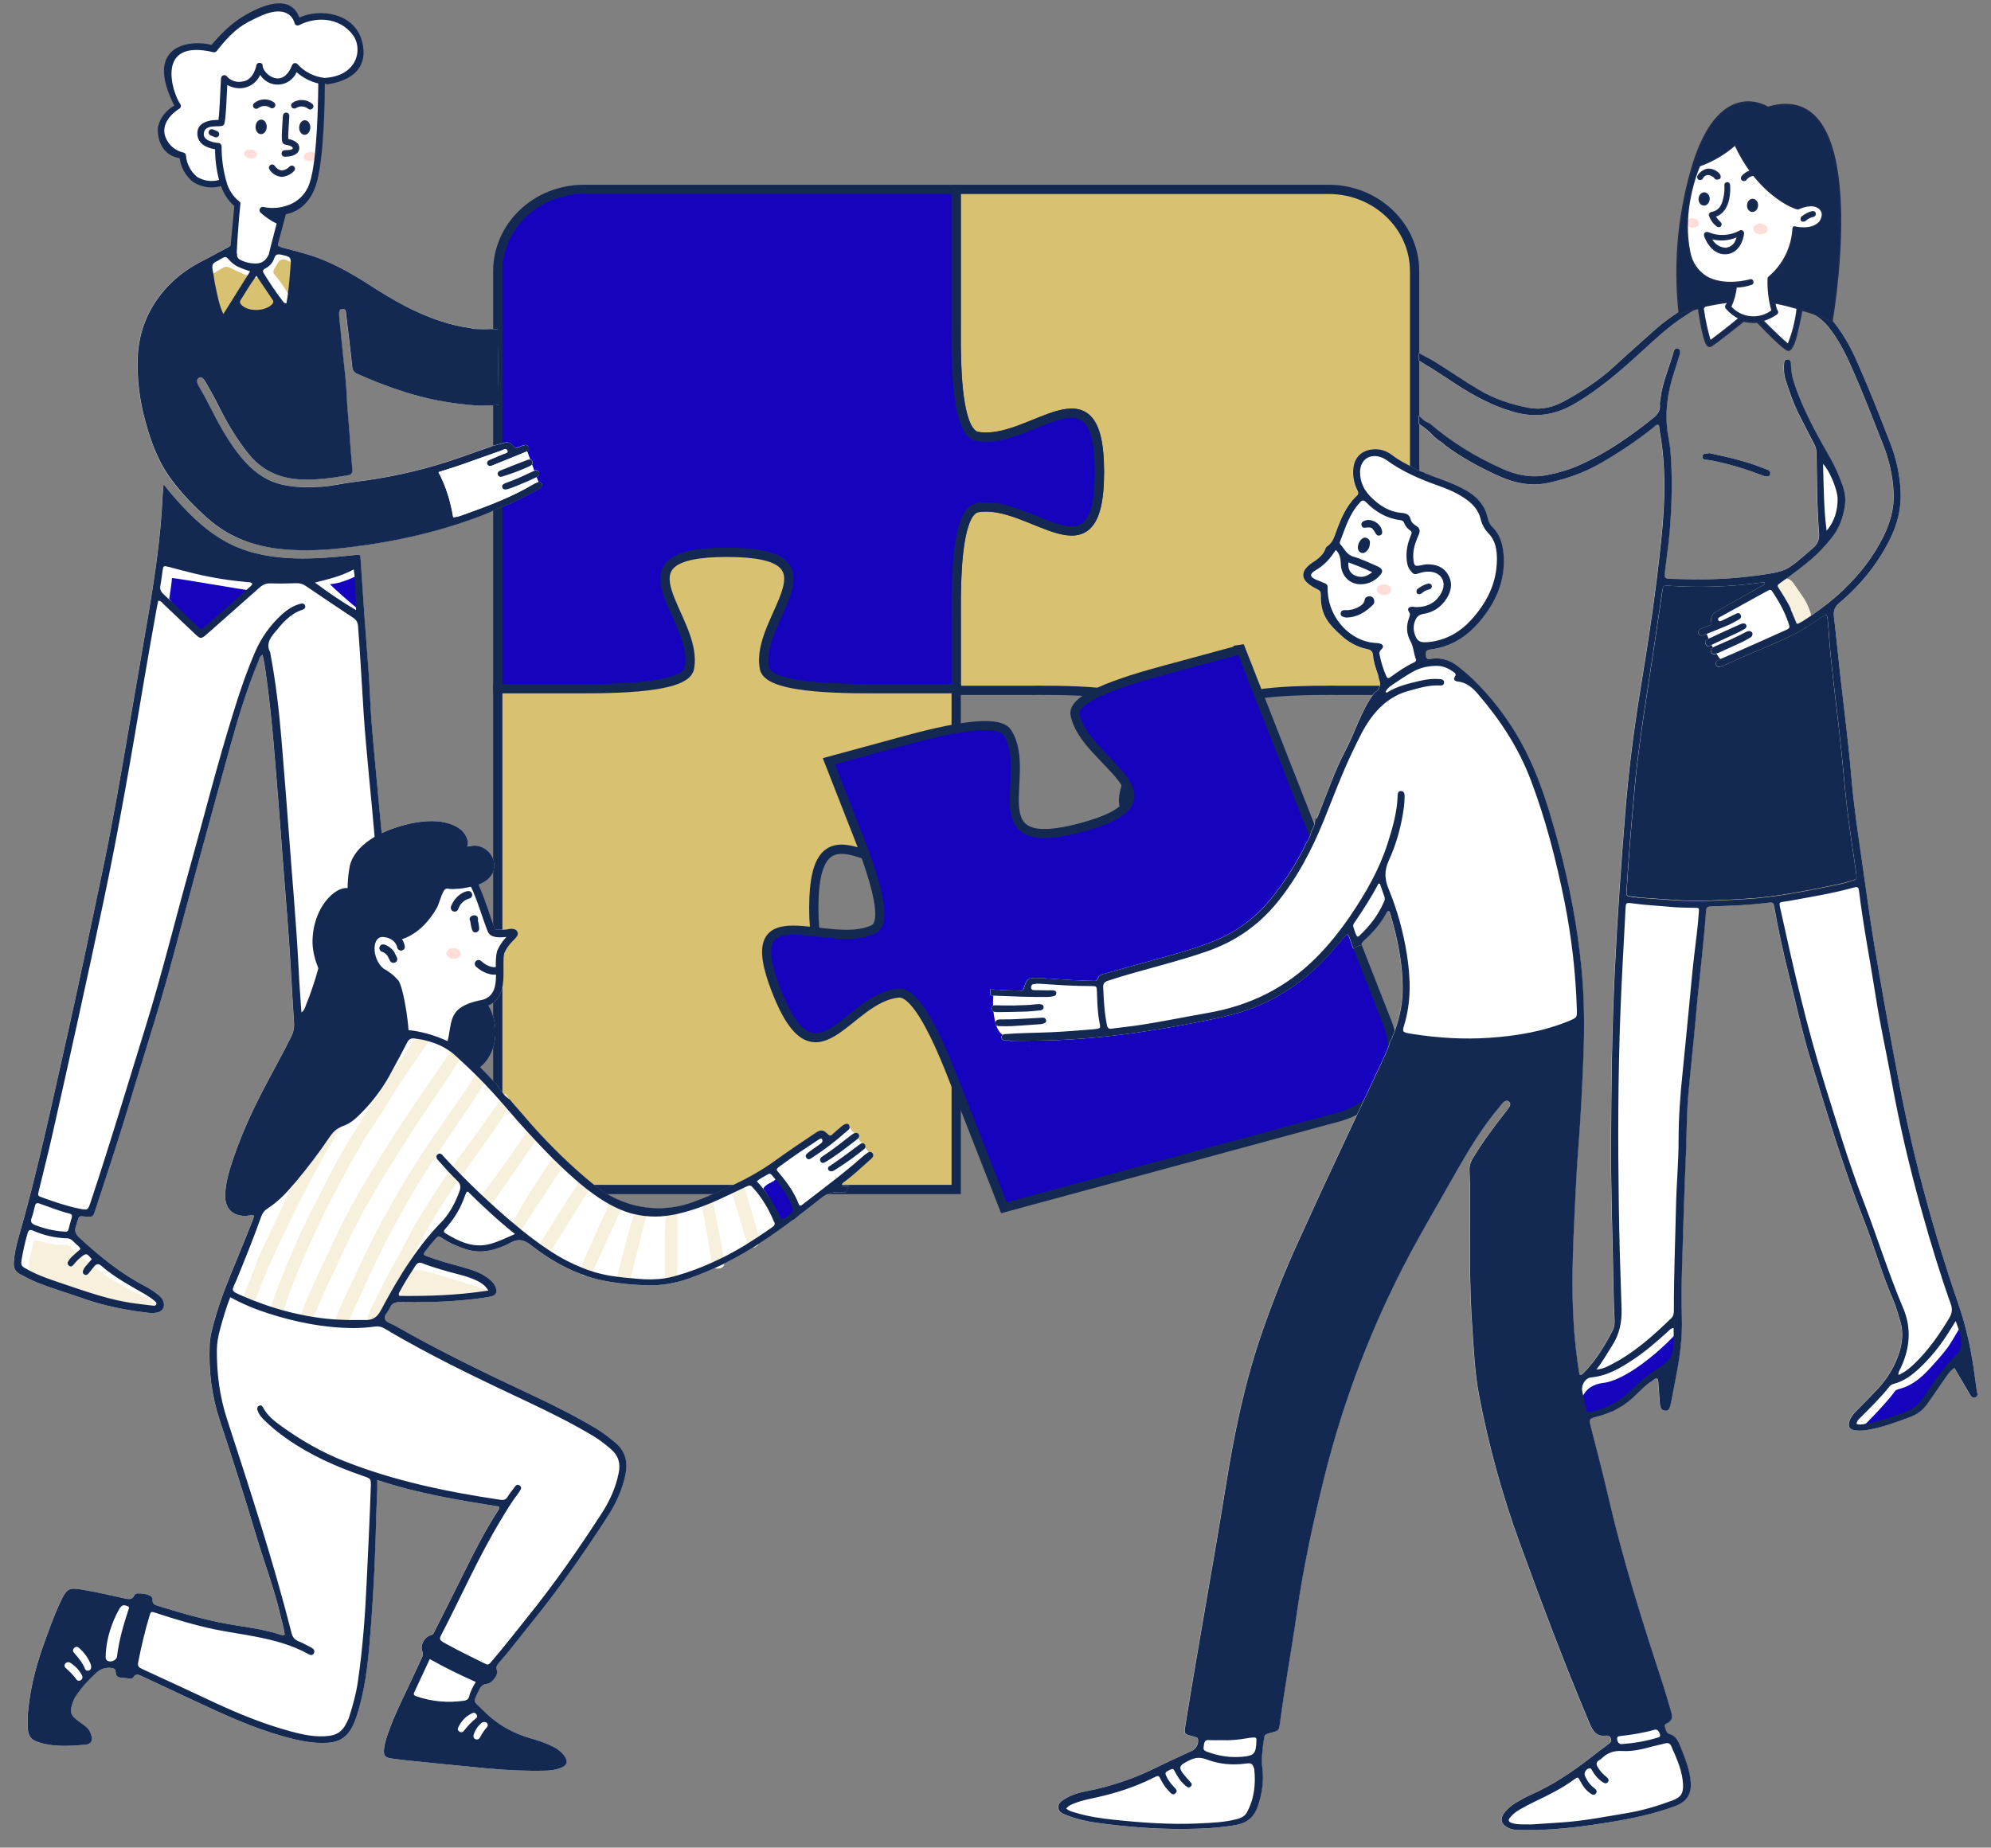 <svg xmlns="http://www.w3.org/2000/svg" xmlns:xlink="http://www.w3.org/1999/xlink" id="&#x421;&#x43B;&#x43E;&#x439;_1" x="0px" y="0px" viewBox="0 0 2154.7 2000" style="enable-background:new 0 0 2154.7 2000;" xml:space="preserve"><rect x="0" y="0" width="2154.7" height="2000" fill="#808080" stroke="none"/> <style type="text/css"> .st0{fill:#D9C172;stroke:#142951;stroke-width:10;stroke-miterlimit:10;} .st1{fill:#1603BE;stroke:#142951;stroke-width:10;stroke-miterlimit:10;} .st2{fill:#FFFFFF;} .st3{fill:#1603BE;stroke:#142951;stroke-width:9.817;stroke-miterlimit:10;} .st4{fill:#D9C172;} .st5{fill:#1603BE;} .st6{fill:#F6F0DC;} .st7{fill:#142951;} .st8{fill:#FFDDD8;} .st9{fill:#142951;stroke:#1D2B4F;stroke-width:1.702;stroke-miterlimit:10;} .st10{fill:#142951;stroke:#142951;stroke-width:1.702;stroke-miterlimit:10;} </style> <path class="st0" d="M1530.9,293.6v453.7c0,0-73.4,0-77.5,0c-30.6,0-125.2-1.8-129.9,21.9c-11,55.2,88.7,125.7-40.6,125.7 s-29.6-70.4-40.6-125.7c-4.7-23.7-99.4-21.9-129.9-21.9h-76.5c-0.7,0-1,0-1,0V645.7c0.5-38.1,3.7-92.6,22.9-96.1 c58.1-10.4,132.1,84.4,132.1-38.6s-74-28.2-132.1-38.6c-19.2-3.5-22.5-58-22.9-96.1V205h403C1489.2,205,1530.9,244.7,1530.9,293.6z"></path> <path class="st1" d="M1189.8,511c0,123-74,28.2-132.1,38.6c-19.2,3.5-22.5,58-22.9,96.1c-0.1,11.2,0,21,0,27.6v72.2h-77.5 c-30.6,0-125.2,1.8-129.9-21.9C816.4,668.4,916,598,786.7,598s-29.6,70.4-40.6,125.7c-4.7,23.7-99.4,21.9-129.9,21.9 c-4.1,0-77.5,0-77.5,0V293.6c0-48.9,41.7-88.6,93.1-88.6h402.9c0,0,0,139.8,0,143.7c0,6.6-0.1,16.4,0,27.6 c0.5,38.1,3.7,92.6,22.9,96.1C1115.8,482.8,1189.8,388,1189.8,511z"></path> <path class="st0" d="M1034.8,745.5v131.7c-1.9,32.1-7.3,64.6-22,67.2c-58,10.4-132.1-84.4-132.1,38.6s74,28.2,132.1,38.6 c14.7,2.6,20,35.1,22,67.2v198.8h-403c-51.4,0-93.1-39.7-93.1-88.6V745.5c0,0,73.4,0,77.5,0c30.6,0,125.2,1.8,129.9-21.9 c11-55.2-88.7-125.7,40.6-125.7s29.6,70.4,40.6,125.7c4.7,23.7,99.4,21.9,129.9,21.9H1034.8C1034.8,745.5,1034.8,745.5,1034.8,745.5 z"></path> <path class="st2" d="M156.9,455.4c-6-22.1-8.8-44.4-8.1-67.3c0.9-30.1,12-55.9,32.3-77.8c11.1-11.9,24.3-21.1,38.9-28.4 c8.5-4.3,16.8-9.1,25.3-13.5c0.3-0.1,0.5-0.2,0.8-0.4c0.3-0.1,0.5-0.3,0.7-0.4c0.1-0.1,0.2-0.1,0.3-0.2c0.4-0.3,0.8-0.6,1.2-0.9 c0.2-0.1,0.4-0.3,0.6-0.5l0.6-0.6c0.1-0.2,0.3-0.4,0.5-0.6c0.2-0.2,0.3-0.4,0.5-0.6l0.2-0.2l0-0.2l3.9-41.2 c-6.9-5.9-12-13.7-14.7-22.3c-10.3,3.2-21.4,1.6-30.5-4.2c-7.9-6.5-13-15.6-14.1-25.7c-24.6-3.7-23.8-29.6-23.5-31.8 c0.8-5.2,3-9.8,6-13.8c3-3.9,6.7-7.2,10.6-9.4c0.4-0.4,0.8-0.8,1.2-1.2c-8-15.7-11.3-27.9-11.3-37.3c0-17.9,11.8-25.8,24.9-28.4 c0,0,0.1,0,0.1,0c0,0,0.1-0.1,0.2-0.1l0.3,0c0.2,0,0.4-0.1,0.7-0.1c8.9-1.5,18.2-0.6,24.7,1.2c3.9-4.3,15.9-19.6,32.8-30.1 c0,0,0.1,0,0.2-0.1c0.5-0.2,0.8-0.5,1.3-0.8c0,0,0.1-0.1,0.1-0.1c2.1-1.3,4.3-2.6,6.5-3.7c0,0,0.1,0,0.1-0.1 c0.5-0.3,1.1-0.6,1.7-0.9c15.7-8.2,43.1-18.7,51.6,6.4c21.4-10.6,60.1-6.1,67.7,25.6c10.4,42.8-40.6,44.8-40.5,44.9 c0,12-0.6,82.9-9.7,109.6c-5.2,15.8-16,27.9-32.3,30.7l-8.7,32.7c0,0,0.1,0,0.2,0c-0.7,2.7,4,4,6.8,4.7c7.8,1.9,15.5,4.1,23.3,6.3 c25.3,7.1,47.8,19.9,69.7,34c24.2,15.6,49,30,76.6,38.9c10.8,3.4,21.6,6.1,32.7,7.6c2.2,0.6,4.6,1,7,1h3.2c0.7,0,1.5,0.1,2.2,0.1 h5.3c0.5,0,0.9-0.1,1.3-0.1c3.4,0,6.8,0,10.2,0c0.3,27.4,0.6,54.9,1,82.3c-6.8,0.2-13.7,0.5-20.6,0.6c-8.6-0.4-17.3-1.4-25.9-2.5 c-37.4-4.7-72.5-16.8-106.7-32c-3.8-1.7-5-4-5.4-8c-1.9-18.8-4.3-37.5-6.5-56.3c-0.3-2.7-0.1-6.2-4.1-5.9c-3.8,0.2-3.5,3.6-3.5,6.4 c0,0.8,0,1.6,0.1,2.3c0.9,9.1,1.9,18.1,2.7,27.1c1.8,19.8,4.7,39.5,5.5,59.4c0.4,10.8,1.6,21.6,2.4,32.4c1.1,15.4,2.2,30.7,3.6,46 c0.4,4.2-1.1,5.8-5,6.5c-15.9,2.8-31.9,5-48.1,4.6c-23.9-0.6-44.1-8.8-59.4-28c-12.5-15.7-22.7-32.6-31.6-50.5 c-4.5-9.1-9.3-17.9-14.4-26.6c-3.1-5.2-5.3-6.6-7.8-4.9c-2.4,1.6-2.5,4.6,0.5,9.5c6.3,10.5,11.6,21.7,17.4,32.6 c9.3,17.6,19.5,34.7,33.1,49.5c11.2,12.1,24.4,20.8,40.9,24.2c14,2.9,28,2.9,42.1,1.9c11.6-0.9,22.9-3.8,34.3-5.1 c34.4-4.1,68.1-11.3,101-21.9c14.3-4.6,28.5-10,42.8-14.8c0.5-0.2,1-0.4,1.4-0.6c1.1-0.2,2.1-0.5,3-1.1c0.3-0.1,0.6-0.2,0.9-0.3 c5.2-1.5,10.5-2.8,15.7-4.2c1.9,0.1,3.6,0.5,5,1.5c0.8,0.5,1.5,1.3,2.2,2.2c0.3,0.5,0.7,1,1.1,1.3c1,1,2,1.3,3.2,1.1 c0.1-0.1,0.2-0.1,0.3-0.1c0.1-0.1,0.2-0.1,0.3-0.1c0-0.1,0.1-0.1,0.2-0.1c0.1,0,0.3,0,0.4-0.1c0.5-0.2,1-0.4,1.5-0.7 c1.1-0.6,2.3-1,3.5-1.4c2.5-0.8,5.3-1.4,6.5,1.7c0.8,2-0.2,3.4-1.7,4.3c0,0,0,0-0.1,0l3.3,9c1.7,0.3,2.7,1.5,2.6,3.3 c0,0.8-0.3,1.5-0.7,2.1l2.4,6.7c-1.2,0.4-2.4,1-3.5,1.5c-8.7,4-17.3,8.1-26.4,11.3c-0.9,0.3-1.9,0.7-2.8,1.2c-1.7,1-2.8,2.3-2,4.3 c0.6,1.5,1.8,1.9,3.5,1.9c0,0-0.1,0-0.1,0c-0.1,0-0.2,0-0.3,0c-1.4-0.1-2.4-0.5-2.9-1.9c-0.8-2,0.3-3.3,2-4.3 c0.9-0.5,1.9-0.9,2.8-1.2c9.1-3.2,17.7-7.3,26.4-11.3c1.4-0.6,2.8-1.3,4.2-1.7c0.1,0,0.2-0.1,0.3-0.1c1.8-0.5,3.3,0.3,4.2,2.1 c0.6,1.6-0.1,3-1.2,4.1c-0.4,0.4-1,0.8-1.7,1.1l2,5c0.1,0,0.3,0,0.4,0h0.4c1.2,0,2.2,0.7,2.9,1.8c1.1,1.8,0.6,3.6-1,4.7 c-1.8,1.4-3.8,2.5-5.8,3.5c-8.2,4.2-16.3,8.7-24.6,12.7c0,0-0.1,0-0.1,0c-8.4,3.8-17.2,6-25.2,10.5c-0.9,0.3-1.7,0.7-2.4,1 c-48.3,19.3-98.6,30.6-150,36.8c-23.5,2.9-47.2,4.3-70.9,2.1c-30.7-2.8-58.5-12.8-81.8-33.5c-14.2-12.6-27.3-26.1-38.7-41.3 C171.3,500.5,163.1,478.4,156.9,455.4z"></path> <path class="st3" d="M1342.9,702.8l158.5,404.4c17.1,43.8-6.4,89.4-52.7,101.9l-362.3,98.3c0,0-48.5-123.9-49.9-127.4 c-4.2-10.7-11.7-30.6-20.7-50.2c-13-28.3-29.2-56-43.3-54.8c-55.9,4.8-89.2,107.7-132.3-2.3c-43.1-110,56.7-43.3,105.2-66.8 c12.3-5.9,5.7-36.3-3.8-65.5c-6.6-20.3-14.7-40-18.9-50.7L897,824l68.8-18.7c27.5-7.5,112-32.2,124.5-12.2 c29.2,46.7-35.7,134,80.6,102.5c116.2-31.5,2-70.2-7.5-122.3c-4.1-22.3,81.7-43.8,109.2-51.3c3.7-1,69.7-18.9,69.7-18.9l-0.1-0.2 L1342.9,702.8z"></path> <path class="st2" d="M944.4,1248.4c1.4,1.8,0.6,3.4-0.6,4.8c-0.7,0.8-1.4,1.4-2.2,2.1c-8.9,7.8-17.4,16.1-26.9,23.2 c-1.5,1.1-3.5,2-3.9,4.2c0.9,1.5,2.2,1.1,3.4,1.1c1.6,0,3.2,0,4.8-0.1c-1.5,2-2.8,4.3-3.7,6.7c-3.2,0-6.4,0.1-9.6,0.1 c-6.7,0.1-11.9,2.1-17.1,6.3c-8.7,6.9-17.4,13.8-26.3,20.5c-1,0.9-1.9,1.8-2.8,2.7c-0.3,0-0.5,0-0.8,0.1 c-12.3,9.2-24.8,18.1-37.7,26.4c0,0,0,0,0,0c-0.4,0.7-1,1.3-1.7,1.9c-0.5,0.5-1.2,0.9-1.9,1.3c-0.2,0.1-0.5,0.3-0.7,0.4 c-0.8,0.3-1.5,0.5-2.3,0.6c-2.9,1.8-5.9,3.6-8.8,5.3c-7.1,4.3-14.4,8.1-21.9,11.8c0,0.3-0.1,0.6-0.1,0.8c0,0.2-0.1,0.3-0.1,0.5 c-0.9,2.8-3.4,4.1-7.9,4H775c-0.3,0-0.5,0-0.8-0.1c-0.4,0-0.8-0.1-1.1-0.2c-8.6,3.9-17.4,7.4-26.4,10.7c-15.3,5.5-31.1,8.4-47.4,7.8 c-13.6-0.5-27.2-1.7-40.6-4c-8.7-1.5-17.1-3.7-25.2-6.4c-1.9,0-3.1-0.4-3.9-1.4c-19.8-7.3-38-18.3-55-31.6 c-7.5-5.8-13.5-7.5-22.1-2.8c-7.2,4-15,7-23.3,8.6c-8.6,1.7-17,1.2-25.3-1.5c-8.6-2.9-17-6.3-24.6-11.4c-4.9-3.2-5.1-3.2-8.7,0.9 c-3.5,4-6.9,8.1-10.1,12.3c-3,3.9-2.8,4.3,2.1,6.1c10.9,4,22,7.3,33.2,10.2c7,1.9,14,3.9,20.8,6.7c5.7,2.4,10.8,5.6,15.2,9.8 c2,1.9,3.7,4.1,4.6,6.8c1.8,5.6,0.1,8.8-5.6,9.9c-11.4,2.2-22.9,3.3-34.5,4.3c-21.1,1.8-42.2,2-63.4,1.7c-5.5-0.1-9.1,1.3-11.2,6.5 c-1.6,4-6.3,7.5-5.3,11.3c1,4.3,6.9,5.3,10.7,7.5c48.3,27.7,98.5,51.9,148.9,75.5c23.5,11,46.7,22.7,69,36 c7.4,4.4,14.1,9.7,20.7,15.2c11.1,9.3,13.9,21,11.1,34.7c-3.4,16.3-10.2,31.2-19.1,45c-25.5,39.4-52.2,77.8-81.8,114.3 c-11.9,14.7-23.2,29.9-35.7,44.1c-2.1,2.4-4,4.5-2.5,8.6c1.7,4.6-5.3,14-10.7,14.5c-4.6,0.5-6.8,2.8-8.5,6.3 c-7.3,15.2-6.5,11.4,3.3,21.5c15,15.4,32.7,25.8,53.4,31.5c7,2,14,4.3,20.6,7.4c5.7,2.7,11.1,6,14.9,11.3c4.3,6,3,10.3-3.9,13 c-5.5,2.2-11.3,2.9-17.1,3c-20.7,0.5-41.3-0.5-61.9-2.4c-27.9-2.6-55.7-5.5-83.5-8.3c-7-0.7-14-1.4-21-2.5 c-7.2-1.2-8.4-3.1-7.8-10.3c0.5-5.8,2.4-11.3,4.3-16.8c7.1-21,17.6-40.6,26.8-60.8c3.2-7.1,6.6-14.1,9.9-21.2 c1.1-2.3,1.5-4.3,0.4-7.1c-2.6-6.4,2.4-15.5,9.4-17.3c3.1-0.9,3.5-3.4,4.6-5.5c10.7-21.1,21.3-42.3,31.8-63.5 c11-22.3,22.4-44.5,36-65.5c0.7-1,1.5-2,1.4-4.7c-44.2-6.9-88.3-14.2-131.9-28.7c0.3,13.4-0.8,25.5-1.1,37.5 c-0.9,39.5-2.6,79.1-5.6,118.5c-2.3,30.6-4.6,61.3-13.1,91.1c-1.9,6.8-3.9,13.6-7.2,19.9c-5.5,10.8-13.7,16.5-26.2,17.4 c-17,1.2-33-2.6-49.1-7.1c-32.9-9.2-63.8-23.5-94.6-37.9c-19.2-8.9-38.3-17.9-57.5-26.9c-3.5-1.6-6.8-3.6-9.7,1.1 c-0.9,1.6-3.1,1.4-4.9,1.2c-2.8-0.2-5.5-0.7-8.3-0.9c-3.5-0.2-5.8-1.8-5.8-5.5c0-4.3-2.4-4.9-5.8-5.1c-5.9-0.4-11,1.5-15.2,5.4 c-8.2,7.5-15.8,15.6-21.9,24.9c-1.4,2-2.6,4.4-3.4,6.7c-3.9,10.9-2.8,14.3,6.6,21.1c2.2,1.7,4.5,3.2,6.7,4.9c2.9,2.1,4.8,5,6.1,8.4 c2.6,7,0.7,11.3-6.5,11.9c-16.6,1.3-33.2,2.6-49.5-2.6c-8.6-2.8-11.5-6-12.2-15.1c-0.6-7.8-0.1-15.6,0.8-23.4 c2.7-24.5,9.2-48,17.6-71c4.8-13.2,9.5-26.6,15.4-39.4c8.9-19.3,9.8-19.1,29.3-15.7c13.9,2.4,27.6,5.7,41.4,8.7 c4.4,0.9,8.5,1.9,10.8-3.5c0.6-1.4,2.2-1.9,3.8-1.9c3.8,0,7.6,0.4,11.2,1.6c2.6,0.9,4.8,2.6,4.6,5.4c-0.3,4.9,3.1,5.6,6.5,6.7 c28,8.6,56,16.7,85,21.1c16,2.4,31.9,5,47.3,10c1.2,0.4,2.4,0.8,4.3-0.1c-0.7-6.7-2.9-13.3-4.4-20c-6.7-29.2-17.5-57.3-26.1-86 c-12.6-42.2-25.9-84.3-39.8-126.1c-8.8-26.6-12.1-54-10.9-82c0.4-9.1,3-17.8,5.4-26.6c6.1-22.4,15.1-43.8,23.9-65.2 c5.6-13.5,11-27,16.4-40.6c0.9-2.3,2.1-4.6,2.1-7.2c-2.6-1.5-5,0.1-7.4,0.3c-15,0.9-24-7.5-23.6-22.5c0.3-9.9,2.4-19.5,5.3-28.9 c9.3-30,22-58.5,36.5-86.2c9.8-18.8,20.2-37.3,29.6-56.2c2.4-4.9,3.5-9.6,3.1-15.2c-2-28.9-3.3-57.9-5.3-86.8 c-2-29.1-4.5-58.2-6.7-87.4c-1.7-22.4-3.3-44.7-5.1-67.1c-3.5-42.9-6.5-85.9-12.3-128.6c-1.3-9.4-2.3-18.9-4.7-28.4 c-3.3,1.6-3.5,4.7-4.5,7.1c-12.4,29.9-21.8,60.7-30.4,91.8c-21,75.9-41.7,152-62,228.2c-13.8,52.1-30.6,103.4-46.1,155 c-11.9,39.9-25,79.3-37.9,118.8c-2.6,7.9-2.9,8.1-11.3,7.2c-6.3-0.7-6.4-0.7-8.3,5.5c-0.5,1.7-0.9,3.4-1.5,5.1 c-1.7,4.9-0.3,8.4,3.5,12c21.8,20.1,44.5,38.7,70.9,52.5c5.2,2.7,10,5.9,14.6,9.5c2.2,1.8,4.2,3.7,5.3,6.3 c2.8,6.3-0.1,11.9-6.8,13.1c-3.3,0.6-6.5,0.5-9.8,0.1c-23.5-2.8-46.7-7.3-69.2-15.2c-17.4-6.2-35.1-11.2-52.1-18.2 c-5.9-2.4-11.3-5.5-16.9-8.4c-5.1-2.7-7.1-6.8-6.7-12.4c0.6-9.3,2.6-18.5,5.2-27.4c19.5-67.5,34.1-136.2,49.6-204.8 c14.5-64.1,27.9-128.5,41.4-192.8c10.7-50.8,19.5-101.9,28.2-153.1c7.2-42.2,14.7-84.4,21.8-126.6c6.9-41.3,13-82.6,14.8-124.5 c0.2-3.9,0.6-7.8,1.1-13.3c8,10.1,15.4,18.6,23.2,26.7c15.1,15.8,31.5,29.7,51.5,39.1c21.7,10.1,44.7,13.6,68.3,14.3 c21.4,0.6,42.8-1.3,64.1-3.6c5.9-0.6,5.9-0.7,6.2,5c2.5,39.5,5.3,79,8.4,118.4c1.5,19.1,1.9,38.3,3.4,57.4 c2.2,28.6,8,87.3,10.9,119.8c0,0.2,0,0.3,0,0.4c0,0,0,0,0.1,0c4.5-2.2,8.6-3.8,11.7-4.8c22.5-8,53.9-13.7,73.1,0.6 c5.4,4,8.3,11.2,8.3,14.4c0,0.9-0.5,3.1-0.6,4.4c2.6-0.2,5.5-1.1,8-1c20.4,0.4,33.6,30.8,4.2,42.3c6.8,14.4,12.6,34.6,17.7,47.6 c0.3,0.8,1.9,1.1,3.9,1.2c2.6,0.1,5.8-0.2,7.7-0.3c0.7-0.1,1.2-0.1,1.5-0.1c3.6-1.1,10.1-1.6,11.5,3.3c1.7,5.6-6.7,8-12.8,19.3 c-0.5,1-1.1,2.1-1.6,3.2c-2.5,12.5,2.3,32.7-5.5,46.3c-2.4,4.2-6,7.8-11.5,10.3c11.6,20,10.7,50.8-9.1,66.8c0,0,0,0,0,0 c4.5,4.4,8.8,8.9,13.1,13.5c1.5,1.6,2.9,3.2,4.8,4.8c0.1,0.2,0.3,0.5,0.4,0.7c2.2,3.5,4.5,6.6,7.1,10c0.2,0.2,0.4,0.5,0.5,0.7 c0.4-0.2,0.8-0.4,1.3-0.5c1-0.3,2.5,2.3,3.8,5.2c0.6,0.5,1.2,0.9,1.8,1.4c0.4,0.6,0.9,1.2,1.4,1.8c3.3,3.7,6.5,7.4,9.7,11.1 c3.8,4.5,7.7,9,11.6,13.4c21.2,23.8,43.8,46,68.6,66c1.3,1,2.5,1.8,3.8,2.5c2.3,2.5,48.1,38.8,109,13.1c3.3-0.6,34.1-14.6,37.2-16.1 c16.3-7.6,31.8-16.4,46.3-27c13.9-10.1,28.2-19.5,42.4-29.1c5.9-4,8.7-3.8,13.7,1.3c1.4,1.4,2.3,1.6,3.3,1.2c0,0,0,0,0,0l1.3-0.9 c0.1-0.1,0.1-0.2,0.2-0.2c3.2-2.8,6.4-5.7,9.7-8.4c4-3.4,7.1-4,8.4-1.6c0.5,1,0.7,1.9,0.6,2.6c0,0.1,0,0.2,0,0.3l4.7,6 c0.5-0.2,1-0.4,1.5-0.4c1.6-0.3,2.8,0.2,3.5,1.3c0.2,0.4,0.5,0.8,0.6,1.3c0,0.2,0.1,0.4,0.1,0.6c0,0.2,0,0.4-0.1,0.6 c-0.2,0.9-0.6,1.6-1.2,2.2l3.8,4.9c0.5-0.1,1.1-0.2,1.6,0c0.8,0.2,1.6,0.8,2.1,1.7c0.5,0.8,0.6,1.6,0.4,2.4c0,0.2-0.1,0.3-0.1,0.5 c0,0.1-0.1,0.2-0.1,0.3l3.8,4.9c0,0,0.1,0,0.1-0.1C941.6,1246.5,943.3,1247,944.4,1248.4z"></path> <path class="st2" d="M1129.3,1061.1c-4.6-0.3-9.7-0.4-13.4,2.4c-1.7,1.3-2.9,3.1-4.3,4.6c-4.4,4.7-10.8,6.9-17.2,7.5 c-6.4,0.5-12.7-0.5-19-1.5c-1.4,10.6-0.9,21.4,1.6,31.8c1.3,5.4,3.4,11.1,8,14.2c4.5,3.1,10.5,3.1,16,2.9 c26.5-0.8,52.9-1.7,79.4-2.5c4.6-0.1,9.9-0.7,12.3-4.5c1.7-2.6,1.5-6,1.2-9.1c-0.8-9-1.6-17.9-2.3-26.9c-0.3-3.6,0.4-9.9-1.2-13.2 c-1.6-3.4-3.6-2.7-7.5-2.9C1165.2,1063.1,1147.1,1061.1,1129.3,1061.1z"></path> <path class="st2" d="M1114.2,1132.2v0.4C1114.4,1133.5,1114.1,1133,1114.2,1132.2c-0.1-0.1-0.2-0.3-0.2-0.4l0.5,0.2L1114.2,1132.2z"></path> <path class="st2" d="M1080.7,1095.6c-1.5,0-3,0-4.5-0.3c-2.3-0.4-3.7-1.7-3.4-4.1c0.2-2,1.8-3,3.7-3c4.3,0,8.5,0.1,12.8,0.2h8.2 c7.2-0.3,15-0.2,22.7-1.2c1.8-0.3,3.5-0.2,5.3-0.2c1.9,0,3.6,0.8,3.9,2.8c0.3,2.5-1.5,3.6-3.6,3.9c-5,0.5-10,1.1-15,1.3 C1100.7,1095.4,1090.7,1095.4,1080.7,1095.6z"></path> <path class="st2" d="M1081.9,1110.8c-2.4,0-4.8-0.6-4.7-3.6c0.1-2.8,2.3-3.6,4.8-3.7h1.5c13.9,0.2,27.7-1.1,41.5-1.7 c2.7-0.1,5.9-1.3,7.1,2.4c0.8,2.3-1.7,4.1-6.5,4.5c-10.3,0.8-20.6,1.4-31.4,2.1C1090.5,1110.8,1086.2,1110.9,1081.9,1110.8z"></path> <path class="st2" d="M1847,497.8c-2.4-0.1-4.7-0.7-4.5-3.8c0.2-2.5,2.3-3.1,4.4-3.2h2.3c0.1-0.1,0.2-0.3,0.2-0.4 c9.3,2.1,18.7,4,27.9,6.4c11.2,2.8,22.2,6.4,33,10.7c2.7,1,6.3,1.8,5.4,5.9c-0.6,2.7-3.6,3.1-8.5,1.2c-16.7-6.4-33.7-11.7-51.3-15.4 C1852.9,498.6,1850,497.9,1847,497.8z"></path> <path class="st2" d="M2140,1508.5c0,1.8-0.8,3.4-2.7,4.1c-1.9,0.7-3.5-0.1-4.6-1.6c-1-1.4-1.8-3-2.7-4.5c-5-8.5-10-16.9-15.2-25.8 c-4.8,3.3-7.5,7.6-10.3,11.6c-6.3,9-12.6,18.1-18.9,27.3c-4.8,6.8-11.1,11.5-18.9,14.4c-14.6,5.4-29.2,10.8-44.7,13.6 c-5,0.9-10,1.3-15,0.5c-5.9-0.9-7.5-3.9-5.8-9.7c1.3-4.2,4-7.5,7-10.6c8-8.1,16-16.1,23.7-24.4c10.8-11.6,18.8-24.9,23.5-40.1 c3.3-10.8,4.3-21.6,1-32.7c-2.4-8.3-4.7-16.5-8.1-24.4c-12.1-27.7-20.1-57-31.2-85.1c-22.4-56.8-39.7-115.3-57.7-173.5 c-9.6-31.1-16.3-62.9-24.2-94.4c-5.8-23.3-10.9-46.6-15.1-70.2c-1.1-6.3-1.3-6.5-7.1-5.8c-19.5,2.4-39.2,3.2-58.8,3.8 c-7.6,0.2-7.8,0.2-8.3,7.5c-2.8,38.7-7.9,77.1-11.2,115.8c-2.4,28.2-5.8,56.2-8.1,84.3c-1.6,20.4-1.4,40.8-2.3,61.2 c-1.8,39.8-2.9,79.6-4.1,119.4c-0.6,18.9-0.9,37.8-0.3,56.7c0.7,22.1-2.2,43.7-6.5,65.2c-1.4,7.1-2.7,14.3-4.1,21.5 c-0.5,2.5-0.9,4.9-1.5,7.4c-1.3,5.7-2.9,7.4-6.3,6.9c-3.6-0.5-5-2.5-5.4-7.8c-0.5-6.5-0.9-13.1-1.4-19.6c-0.2-2.5-0.1-5-1.2-7.2 c-0.8-0.4-1.5-0.5-2.1-0.3c-1,0.8-1.9,1.5-2.9,2.3c-0.4,0.4-0.9,0.7-1.3,1.1c-0.3,0.1-0.5,0.3-0.8,0.4c-1,0.5-1.9,1-2.8,1.6 c-4.7,3.8-8.9,8.1-13.2,12.3c-2.6,2.6-5.4,5-8.2,7.2c-0.3,0.3-0.5,0.5-0.8,0.8c-0.2,0.1-0.3,0.1-0.5,0.2c-1.2,0.9-2.5,1.8-3.7,2.7 c-0.2,0.2-0.3,0.4-0.5,0.6c-0.4,0.1-0.7,0.3-1.1,0.4c-3.3,2.2-6.8,4.1-10.4,5.8c0,0,0,0,0,0.1c-0.1,0-0.1,0-0.2,0.1 c-6,2.8-12.4,5.1-19.1,6.6c-5.5,1.4-6.5,2.4-5,8.2c6.6,25.9,13.4,51.7,19.4,77.7c15.5,67.4,36.2,133.2,57.7,198.8 c3.9,11.7,7.2,23.6,10.7,35.4c1.3,4.3,0.6,7.9-3.5,10.5c-1.5,1-4.4,1.4-3.7,4c0.8,3.1,1.6,7.2,4.8,8.1c7.4,2.1,9.9,8.1,12.3,14.2 c5,12.7,10.2,25.1,11,39.1c0.8,14.3-7,21.2-16.6,24.8c-22.8,8.5-46.4,13.5-70.3,17.4c-26.6,4.4-53.3,7.8-80.3,8.6 c-6.8,0.2-13.6,0-20.4-0.1c-3.8-0.1-7.5-0.9-10.9-2.7c-6.6-3.5-8.1-9-3.9-15.1c3.4-4.8,7.9-8.5,12.9-11.5c5.2-3.1,10.5-6.2,16-8.6 c23.9-10.5,45.4-25,65.9-41c6.2-4.8,12.4-9.6,18.7-14.2c2-1.5,3.3-3,2.4-5.7c-0.9-2.6-2.7-3.6-5.2-3.3c-10.7,1.3-14.4-5.1-18.1-13.9 c-27-64.1-51.5-129.2-75.3-194.5c-19.1-52.3-33.8-106.1-44.2-160.9c-4.5-24-5.5-48.5-7.2-72.9c-3.3-46.5-2.4-93.2-2.4-139.8 c0.1-9.9-0.1-19.7-0.6-29.5c-0.3-4.8,0.9-8.8,3.3-12.9c11-18.4,23.9-35.5,37.1-52.4c1.1-1.4,2.2-2.8,3-4.3c1.1-2,0.9-4-1.1-5.4 c-1.7-1.3-3.4-0.7-4.9,0.4c-2.4,1.8-4,4.5-5.9,6.8c-23.3,27.5-40.1,59.2-57.9,90.2c-13.1,22.8-26.2,45.5-38.5,68.6 c-40.7,76.7-71.5,157.2-92.4,241.5c-12,48.4-22.6,97.2-29.6,146.6c-5.6,39.4-12.9,78.5-18.1,118c-1.2,9.2-1.4,9.2-10.1,11.4 c-6.9,1.8-6.9,1.8-7.6,8.7c-0.2,1.7-0.6,3.4-0.8,5.2c-0.8,8-1.8,15.8-0.7,24c1.9,14.1-0.4,28.2-4.9,41.7 c-3.7,10.8-10.9,17.6-22.6,19.9c-14,2.7-28,3.7-42.1,4.2c-36.9,1.3-73.6-1.4-110.1-6.4c-11.3-1.6-22.3-4.2-32.9-8.5 c-3.7-1.5-7.9-3-8.2-7.9c-0.3-4.7,3.2-7,6.7-9.2c7.1-4.5,15.2-6.9,23.3-8.5c26.7-5.1,52.1-13.7,76.4-25.8c12.6-6.3,25.5-12,38.3-18 c4.4-2,7.3-7.7,6.5-12.3c-0.2-1.1-0.7-1.8-1.7-2.2c-1.2-0.5-2.4-0.8-3.6-1.1c-10-2.6-9.9-2.6-8.3-12.3 c14-87.8,30.3-175.3,44.4-263.1c8.7-53.7,19.7-107.1,37.4-158.7c12.2-35.5,25.9-70.4,41.7-104.5c8.2-17.6,16-35.3,24.2-52.9 c20.7-44.5,41.7-88.9,62.5-133.4c4-8.4,8-16.7,11.3-25.9c-0.3-0.1-0.5-0.1-0.8-0.1c1.9-2.6,3.4-5.5,4.2-8.6c0,0,0.1,0.1,0.2,0.1 c5.6-15.2,9.6-30.4,9.9-46.5c0.6-29.5-5.4-58-13.8-86c-0.2-0.7-0.3-1.5-2-1.3c-1.1,0.3-1.6,1.8-2.3,3.1c-6,11-14.3,20.2-23.4,28.5 c-1.9,1.8-3,3.3-3.4,5c-2.9,0.9-5.7,2.3-8.3,4c-1-2.9-2.1-5.8-3.1-8.7c-0.8-2.4-1.1-5-3.7-7.2c-7.1,8.1-13.7,16-20.6,23.6 c-21.9,24-47.6,42.5-77.7,55c-19.3,7.9-39.4,12-59.7,16.1c-62.2,12.4-124.7,21-188.2,20.7h-0.8c-0.6,0-1.2,0-1.7,0.1 c-0.1,0-0.2,0-0.4,0c-5.1-0.1-10.2,0-15.3,0.2c-1.2-0.8-2.9-1.1-5.2-0.6c-2.1,0.4-4.2-1-4.3-3.3c-0.1-3,2.3-3.4,4.7-3.6 c16.1-1.2,32.2-1.2,48.3-1.9c15.4-0.7,30.7-1.9,46-3.2c9.1-0.8,8-1.3,6.7-8.4c-2-10.7-2.2-21.6-2.6-32.4c-0.2-5.8-0.4-6-6-6 c-18.7,0.1-37.3-1.3-55.9-2.5c-2.2-0.1-4.5,0-6.7,0.4c-2,0.3-2.8,2-2.6,4c0.2,1.9,1.6,2.5,3.2,2.5c4.8,0.1,9.6,0.1,14.4,0.2 c2,0,4-0.1,6,0c1.9,0.1,3.6,0.8,3.7,3c0,2.2-1.5,3.1-3.4,3.4c-2,0.4-4,0.8-6,0.8c-19.1,0.2-38.3-0.6-57.4-1.4 c-2.3-0.1-3.7-0.2-4.5-0.8c0-2.2,0.1-4.5,0.2-6.7c2.3,0.7,4.7,1.1,7.3,1.1c0.7,0,1.4,0,2.1-0.1c0.6,0.2,1.2,0.3,1.9,0.4 c1.8,0.1,3.5,0.1,5.3,0.2c0,0,0.1,0,0.5,0c5.2,0.2,10.5,0.3,15.7,0.5c2.1,0.1,2.8-1.1,3.4-3.1c2.7-9.4,4.6-11,14.3-10.7 c11.6,0.4,23.1,1.5,34.7,2.1c8.6,0.5,17.1,0.8,25.7,1c1.9,0.1,4.2,0.4,5-2.2c1.2-4.1,4.8-4.8,8.2-5.7c12.6-3.6,25.2-7,37.8-10.6 c25-7,50.1-13.3,74.5-22.4c25.7-9.6,47.7-24.6,65.4-45.9c16.2-19.6,29.8-40.8,40.6-63.8c2.4-3.2,4-7,4.6-11.1 c2.7-4.1,4.3-8.8,4.2-14c0-0.5,0-1-0.1-1.4c0.5,1.1,0.9,1.8,1.1,2c2.1-2.3,2.8-5.4,3.9-8.1c8.9-21.9,16.4-44.4,27.5-65.3 c11-20.9,17.3-44.4,32.2-63.9c5.3-2.2,6.9-8.9,4.6-13.6c-0.1-0.9-0.3-1.7-0.7-2.5c0.1-1.9-0.7-3.2-1.2-4.8c-2-6.2-4.2-12.5-4.7-19 c-0.3-4.4-2.4-6-6.4-6.8c-10.3-2.1-19.4-7-27.2-14c-13.9-12.5-21.9-21.3-22.9-40.1v-2.9c-0.2-4.8,0.4-5.7-4.5-8.1 c-26.1-12.8-10.5-24.9-3.1-29.5c3.4-2.1,9.4-6.9,11.6-11.6c0.1-0.2,0.1-0.3,0.2-0.4c0.1-0.2,0.1-0.3,0.2-0.5l0.2-0.5 c0.1-0.2,0.2-0.3,0.2-0.5c0.3-1.2,1.1-2.4,2.1-3.1c5.7-3.8,7.6-9.9,9.7-15.8c5-13.8,10.6-27.3,21.3-37.9c0.4-0.3,0.7-0.7,1.1-1 c2.5-2.3,1.3-4.4,0.2-6.7c-3.5-7.4-4.9-15.3-4-23.5c1.3-11.4,8.8-18.7,20.2-20c8.2-1,15.4,1.2,21.9,6.2c7,5.5,14.9,9.4,22.8,13.4 c0.1,0.1,0.2,0.1,0.3,0.2c0.7,0.5,1.4,1,2.1,1.4c0.5,0.3,0.9,0.5,1.4,0.7c1.9,0.9,3.8,1.8,5.8,2.4c0.5,0.2,1,0.3,1.5,0.4 c1.6,1.1,3.4,1.8,5.2,2.2c1.2,0.7,2.8,1.3,5.2,2.2c12.1,4.5,24.2,8.7,35.4,15.1c11.5,6.5,19.9,15.3,23.2,28.4c1,3.8,1.9,7.8,5,10.8 c9.3,9,12.1,20.5,12.8,32.9c1.4,27-9,49.7-25.9,69.8c-13.9,16.5-31.1,27.7-53.1,30.4c-4.9,0.6-5.9,2.2-5.3,7.1 c0.5,4.5,3.8,3.2,6.3,2.9c11-1.4,20.5,1.9,28.9,8.6c5.7,4.6,11.3,9.3,16.5,14.4c30.7,30.1,53.4,65.4,69,105.4 c9.6,24.4,16.9,49.6,23.6,74.9c11.7,44.3,20.2,89.4,24.4,135.1c2.8,30.7,3,61.5,1.8,92.2c-1.3,33.5-3,67-5.6,100.4 c-1.7,21.8-2.8,43.7-3.8,65.6c-2,42.8-3.9,85.6-0.8,128.4c1.3,16.8,3.1,33.6,6,50.5c2.5-0.1,3.2-1.1,4.1-2 c13.5-13.6,23.2-29.7,31.9-46.6c1.7-3.5,2.1-7.2,1.9-11c-0.5-11.5-1-23.1-1.2-34.7c-0.7-51.2-2.8-102.3-2.6-153.5 c0.2-63,1-126,4-188.9c2.8-57.1,6.7-114.2,11.3-171.2c3.5-44.3,9-88.2,16.1-132c9.1-55.2,17.5-110.5,23.1-166.1 c4-39.1,5.2-78.5-2.2-117.5c-0.3-1.8,0.4-4.1-1.7-5.3c-2,0.3-3.2,1.7-4.5,2.8c-10.9,9-22.5,17.1-34.3,24.8 c-13.9,9-28,17.8-43.5,24.2c-11.4,4.8-23.2,8.3-35.3,11c-19.6,4.4-38.1,0.4-55.9-7.8c-19.9-9.1-39-19.5-56.5-32.5 c-1.2-1.3-2.6-2.6-4.2-3.6c-1.2-0.8-2.4-1.6-3.6-2.4c-1.6-1.3-3.3-2.7-4.9-4.1c-4.5-5.2-10.3-9.3-15.9-13.4c0-2.9,0-5.9,0-8.8 c1.4,1.4,2.9,2.8,4.4,4.1c2.1,1.9,4.7,3.4,7.4,4.3c23.7,20.5,50.1,36.5,78.7,49.2c15.3,6.9,31.3,10,47.9,6.8 c12.1-2.3,24-5.8,35.3-10.8c29.2-13,55.2-31.1,80-51.1c4.9-3.9,7.8-8.2,7.1-14.7c-0.2-2,0.4-4,0.6-6c2.2-18,9.7-34.4,14.5-51.6 c0.1-0.5,0.3-1,0.6-1.4c0.8-1.1,1.8-1.7,3.2-1.5c1.4,0.1,2.3,1,2.7,2.3c0.6,1.8,0.1,3.5-0.4,5.2c-1.9,6-3.7,12-5.7,18 c-7.2,22.1-10.5,44.5-6.7,67.7c0.9,5.7,2.1,11.4,2.6,17.2c2.5,29.2,1.6,58.4-0.7,87.6c-1.2,14.5-3.5,29-5.1,43.5 c-0.8,7.3-0.4,7.7,7.1,7.9c14.1,0.3,28.2,0.8,42.3,0.4c21.6-0.6,43.2-2.6,64.6-6.2c7.5-1.2,15-2.9,21.3-7.2 c8.9-6.1,16.9-13.5,25.1-20.6c5-4.3,6.8-9.3,6.3-15.9c-2.3-28.9-2.2-57.9-2.7-86.9c-0.1-3.4-1-6.4-2.5-9.4 c-5.7-10.9-11.3-21.9-16.9-32.9c-5.9-11.7-10-24.2-14.1-36.6c-2-6-2-12.4-1.6-18.7c0.2-1.9,1.2-3.4,3.3-3.5c2-0.2,3.4,1,3.8,2.9 c0.3,1.5,0.4,3,0.4,4.5c0.1,6.4,1.5,12.5,3.5,18.5c9.5,28.9,24.4,55.2,39.3,81.5c5.5,9.7,9.8,19.8,13.4,30.3 c2.1,6.3,3,12.8,2.2,19.4c-1.7,13.5-6.2,25.9-14.9,36.6c-6.9,8.4-14.1,16.4-22.5,23.4c-8.3,6.9-16.7,13.4-25.4,19.7 c-0.2,0.1-0.3,0.2-0.5,0.3c3,0.6,5.7,2.2,8,5.8c4.9,7.6,10.8,14.4,14.6,22.7c1.7,3.8,3.2,7.7,4.1,11.7c0,0,0.1,0,0.1,0 c12.2-8.3,23.8-17.3,34.5-27.5c17.8-17.1,32.9-36.2,43.8-58.4c7.3-15,11.7-30.5,10.9-47.3c-0.9-17.8-4.7-34.9-11.2-51.5 c-11-27.9-21.8-55.9-33.9-83.3c-6.4-14.6-13.5-28.7-23.1-41.5c-6.2-8.3-13.6-14.8-23-19c-0.2-0.1-0.5-0.2-0.7-0.2 c-2.5-0.8-5-1.5-7.5-2.2c-1.2,7.6-3.5,16.9-5.6,26.3c-4.1,17.6-8.6,17.3-8.6,17.3c-1.5,0.1-6.4-1.8-33.7-30.4 c-5.1,0.4-10.2,0-15.1-1.2c-7.4,5.7-32.1,25.9-36,27.3c-0.8,0.1-1.6,0-2.3-0.4c-3.9-2.4-7.6-22.6-9.9-37.8c0-0.5-0.1-1.1-0.2-1.6 c-0.9-1.1-2.1-0.7-4.7,0.7c-4,2.1-7.8,4.6-11.6,7.1c-16.3,10.6-30.5,23.9-44.8,37c-23.1,21.1-46.5,41.7-73.8,57.5 c-21,12.2-42.4,15.3-66,8.5c-22.7-6.5-42.8-17.5-62.3-30.2c-9-5.9-18.1-11.9-27.2-17.7c-0.9-0.6-1.7-1-2.3-1.2 c-3.4-2.1-6.8-4.3-10.2-6.4c0-2.8,0-5.5,0-8.2c4.8,2.7,9.7,5.3,14.6,7.9c0.2,0.1,0.3,0.2,0.5,0.3c16.8,10.3,32.9,21.6,49.8,31.6 c17,10.1,35.3,16.1,54.5,19.6c13.4,2.5,26.3-0.9,37.9-7.3c19.2-10.6,37.6-22.4,53.9-37.4c15-13.9,30.3-27.4,45.5-41 c7.8-7,16.4-12.7,25-18.7c-5.8-55.2-0.1-111.1,16.7-164c30-89.4,79.3-56.8,79.3-56.8c110.7-32.9,73.3,207.9,69.5,230.2 c0,0,0.1,0.1,0.1,0.1c1.2,1.4,2.4,2.8,3.5,4.3c9.8,12.7,17.3,26.6,23.7,41.2c13.2,29.7,25.1,60,36.7,90.3c6,15.9,9.3,32.4,10.2,49.4 c0.9,18.4-3.4,35.4-11.5,51.8c-13.3,26.9-31.8,49.6-54.6,68.8c-5.1,4.3-6.8,8.6-6.1,14.9c2.5,21.3,4.5,42.6,6.9,63.9 c2.1,19.3,4.6,38.5,6.7,57.8c1.9,17,3.8,34,5.2,51.1c2.5,30.4,7,60.5,11.4,90.7c4.5,30.7,8.4,61.4,13.5,92 c8.6,51.2,17.8,102.2,27.6,153.2c15.5,80.3,37,158.9,63.6,236.2c8.7,25.2,14,50.9,17.5,77.2c0.7,5.2,1.5,10.5,2.2,15.7 C2139.5,1506.6,2139.7,1508.1,2140,1508.5z"></path> <g> <path class="st2" d="M943.6,1251.7l-79,62.1l-0.2,0.2l-8.8-11.8l-17.9-24l-5.5-7.4l-0.8-1.1l56.2-42.6l6.6,5.8l5.3-3.8c0,0,0,0,0,0 l1.3-0.9l15.8-11.2l3,3.9l4.7,6l0,0.1l4.3,5.5l0,0l3.8,4.9l3.8,4.9l3.8,4.9L943.6,1251.7z"></path> <path class="st2" d="M582.2,515.4c-0.5,0.4-1,0.8-1.6,1c-0.1,0.1-0.2,0.1-0.3,0.2c-2.5,1.2-4.9,2.3-7.4,3.5 c-0.3,0.1-0.6,0.3-0.9,0.4c-4.1,1.9-8.3,3.6-12.5,5.3c-0.7,0.2-1.3,0.5-2,0.8c-0.5,0.2-1.1,0.4-1.6,0.6c-0.2,0.1-0.3,0.1-0.5,0.2 c-1.9,0.7-3.9,1.4-5.9,2c-0.7,0.2-1.5,0.3-2,0.4c-0.2,0-0.4,0-0.6,0h-0.1c0,0-0.1,0-0.1,0c-0.1,0-0.2,0-0.3,0 c-1.4-0.1-2.4-0.5-2.9-1.9c-0.8-2,0.3-3.3,2-4.3c0.9-0.5,1.9-0.9,2.8-1.2c9.1-3.2,17.7-7.3,26.4-11.3c1.4-0.6,2.8-1.3,4.2-1.7 c0.1,0,0.2-0.1,0.3-0.1c1.8-0.3,3.2,0.4,4,2.1C584,512.9,583.4,514.3,582.2,515.4z"></path> <path class="st2" d="M576.4,500.7c0,0.8-0.3,1.5-0.7,2.1c-0.6,0.8-1.5,1.4-2.4,1.8c-9.6,4.5-19.4,8.1-29.4,11.2 c-0.5,0.1-1,0.2-1.5,0.3c0,0,0,0-0.1,0h0c-0.2,0-0.4,0-0.5,0c-0.3,0-0.6,0-0.9-0.1c-0.2-0.1-0.4-0.1-0.6-0.2 c-0.6-0.3-1.1-0.9-1.4-1.9c-0.8-2.4,0.8-3.8,2.8-4.6c9.7-3.9,19.5-7.8,29.3-11.5c0.5-0.2,1.1-0.3,1.5-0.4c0,0,0.1,0,0.1,0 c0.3,0,0.5,0,0.8,0c0.1,0,0.3,0,0.4,0C575.4,497.7,576.5,498.9,576.4,500.7z"></path> <path class="st2" d="M936.4,1242c0,0.1-0.1,0.2-0.1,0.3c-0.3,0.5-0.7,1.1-1.2,1.5c-0.7,0.6-1.5,1.3-2.3,1.9 c-8.8,7.1-18.1,13.6-27.7,19.7c-0.2,0.1-0.4,0.3-0.6,0.4c-1.4,0.9-2.8,1.8-4.1,2c-0.1,0-0.2,0-0.3,0.1c-1.2,0-2.1-0.1-2.8-0.6 c-0.1-0.1-0.2-0.1-0.3-0.2c-0.1-0.1-0.2-0.2-0.2-0.2c-0.1-0.1-0.2-0.3-0.3-0.4c-0.2-0.3-0.3-0.6-0.4-0.8c0,0,0,0,0,0 c-0.3-1.2,0.1-2.4,1.2-3.1c11.5-7.7,22.6-16,33.7-24.3c0.5-0.3,1-0.6,1.5-0.7c0.5-0.1,1.1-0.2,1.6,0c0.8,0.2,1.5,0.8,2,1.7 C936.7,1240.1,936.8,1241.1,936.4,1242z"></path> <path class="st2" d="M929.9,1229.6c0,0.2,0,0.4-0.1,0.6c-0.2,0.9-0.6,1.6-1.2,2.2c-0.1,0.2-0.3,0.3-0.5,0.4 c-0.2,0.2-0.5,0.4-0.7,0.5c-10.9,8.4-21.7,17-33.6,24.2c-1.1,0.7-2.2,1.3-3.4,1.3c-0.9,0-1.8-0.4-2.5-1.6c-1.5-2.5,0.3-4.3,2.3-5.6 c11-7.1,21.2-15.3,31.5-23.3c0.8-0.6,1.6-1.2,2.5-1.6c0.5-0.2,1-0.4,1.5-0.4c1.6-0.3,2.8,0.2,3.5,1.3c0.2,0.4,0.5,0.8,0.6,1.3 C929.8,1229.2,929.9,1229.4,929.9,1229.6z"></path> <path class="st4" d="M1849.2,691.2c1,2.3,2.1,4.6,3.2,6.8c-2.4,1.2-5.1,2.3-6.6-1.1C1844.4,693.7,1846.8,692.3,1849.2,691.2z"></path> <path class="st4" d="M1852,705.8c-0.7-1.5-0.4-3,0.9-4.1c0.3-0.3,0.7-0.6,1.1-0.9c1.2,2.2,2.5,4.3,3.9,6.5 c-0.7,0.2-1.5,0.4-2.2,0.5C1854,708.1,1852.7,707.3,1852,705.8z"></path> <path class="st4" d="M1838.2,685.6c-1.1-2.7,0.8-4.2,3.1-5.2c2.8-1.2,5.6-2.2,8.5-3.3c1.5-0.6,3-1.3,2.5-3.1 c-2.2-8.2,3.4-11.2,9.1-14.3c10.7-6,21.4-12,32.1-18c0.3-0.2,0.6-0.4,1-0.5l0,0l0,0c2.3-0.3,4.5-0.6,6.8-0.9 c0.1,0.8,0.2,1.6,0.3,2.5c-10.9,5.3-21.6,10.8-32.7,15.6c-7.1,3.1-10.6,8.4-11.7,15.3c-0.6,3.8-1.9,5.6-5.6,6.8 c-4.9,1.5-5.4,2-4.2,5.6h-0.1c-1,0.4-2.1,0.8-3.1,1.2C1841.9,688.1,1839.3,688.4,1838.2,685.6z"></path> <path class="st4" d="M2006.9,956.6c-3.2,0.8-6.4,1.2-9.4,2.6c-1.7-0.2-3.3-0.3-4.3,1.3c-5.1,1.2-10.1,2.5-15.2,3.7 c-1.3-0.6-2.2-0.3-2.9,0.9c-1,0.2-2.1,0.3-3.1,0.5c-1.7-0.6-3.2-0.6-4.4,1c-1.6-0.2-3.2,0-4.6,0.7c-1.2-0.6-2.2-0.3-3,0.8 c-2.1-0.1-4.1-0.1-6.1,0.7c-1.2-0.6-2.2-0.3-3,0.8c-1.5,0.2-3.1,0.3-4.6,0.5c-1.7-0.5-3.3-0.5-4.5,1.1c-1.5,0.2-3.1,0.4-4.6,0.6 c-1.3-0.5-2.2-0.2-3,0.9c-2.6-0.1-5.2-0.2-7.6,0.9c-1.2-0.8-2.2-0.4-2.9,0.7c-2.1-0.2-4.2-0.2-6.2,0.6c-2.1-0.6-4.2-0.9-5.9,0.9 c-3.6-0.2-7.2-0.5-10.7,0.6c-2.1-0.7-4.2-1.1-5.9,0.8c-4.1-0.1-8.2-0.4-12.2,0.6c-10.6-0.6-21.2-0.8-31.7,0.1 c-4-1.1-8.1-0.8-12.2-0.7c-2.3-2.1-4.9-1.5-7.5-0.8c-6-1.3-12.2-0.7-18.3-0.7c-9.5-2.5-19.1-1.5-28.6-0.7 c-3.3-1.8-8.4,1.2-10.3-2.8c0-0.2,0-0.5,0-0.7c12.4,1.2,24.8,1.7,37.2,2.7c26,2.1,51.9,0.2,77.8-1.2c32.8-1.8,64.9-8.6,97-15 c5.9-1.2,11.8-2.7,17.6-4.5c7.1-2.3,6.4-2,5.5-8.3c-0.8-5.7-1.5-11.5-2.4-17.2c-4-26.6-7.8-53.3-10.2-80.2 c-2-21.6-4.2-43.1-6.6-64.7c-3.6-31.3-7.7-62.5-10.1-93.9c-0.6-7.9-0.7-16-2.5-23.7c-2.4-0.2-3.5,0.9-4.7,1.7 c-5.5,3.8-10.9,7.5-16.5,11l0,0c-1.3,0.8-2.6,1.6-3.9,2.4l0,0c-4,2.4-8.1,4.7-12.3,6.8c-23.9,11.9-49.1,21-73.2,32.5 c-1.8,0.9-3.8,1.4-5.7,1.8c-1.6,0.3-2.9-0.7-3.6-2.2c-0.8-1.6-0.2-3,1-4.1c0.9-0.8,2.1-1.3,3.3-1.8c0.2-0.1,0.4-0.2,0.5-0.2 c0.1-0.1,0.3-0.1,0.4-0.2c1,0.5,2.1,0.6,3.4,0.6c5.9-0.2,11.5-1.8,16.9-3.5c22.1-7,43.3-19.6,63.9-30.2c0.1-0.1,0.3-0.1,0.4-0.1 c0.3,0,0.6,0.2,0.8,0.4c0.5,0.4,1.1,0.9,1.6,0.5c5.2-0.4,7.9-4.7,11.7-7.4c3.5-1.7,6.1-4.4,9-6.9c6.4-5.6,9.3-4.6,11.1,3.5 c0.6,2.7,0.9,5.5,0.8,8.2c-0.4,17.7,2,35.1,4.3,52.5c1.9,14.7,3.3,29.5,5,44.2c2.4,19.9,4.4,39.9,7.1,59.8 c2.7,19.9,6.1,39.7,8.3,59.7c1.5,13.9,4.1,27.8,5.4,41.8c0.4,4.3,0.3,8.6,0.5,12.8C2013,953.3,2010.7,955.6,2006.9,956.6z"></path> <path class="st5" d="M1114.1,1132.3L1114.1,1132.3c0.1,0.1,0.1,0.2,0.1,0.3C1114.2,1132.5,1114.1,1132.4,1114.1,1132.3 L1114.1,1132.3z"></path> <path class="st5" d="M1114.5,1132l-0.3,0.2l-0.1,0.1c0-0.2-0.1-0.4-0.1-0.5L1114.5,1132z"></path> <path class="st6" d="M1114.1,1132.3v-0.1h0.1v0.4C1114.4,1133.5,1114.1,1133,1114.1,1132.3z"></path> <path class="st6" d="M465.6,1125c-15.4,22-33.3,47.6-47.1,70.7c-9.7,16.2-20.8,31.4-30.1,47.8c-5.5,9.6-11.1,19.1-16.3,28.9 c-8,15.1-16.1,30.2-23.5,45.6c-15.3,32-29.9,64.3-40.9,98c-0.5,1.4-0.9,2.9-1.5,4.3c-0.8,1.8-2.1,2.7-4.1,2.7 c-6.5,0-10.2-4.7-8.1-10.8c5.4-15.7,11.4-31.2,17.8-46.4c7.5-17.6,14.9-35.2,23.7-52.2c8.3-16.1,16.6-32.2,24.8-48.3 c17.2-33.7,39.6-64.1,58.6-96.7c4.3-7.4,9.7-14.1,14.5-21.1c4.5-6.6,9.2-13.1,13.4-19.9c1.4-2.3,3.6-3.5,5-5.4 C455.6,1123.5,463.8,1119.7,465.6,1125z"></path> <path class="st6" d="M488.1,1137.2c0.8,0,1.6-0.2,2.3,0c9.3,2.7,10.1,5,5,13.2c-15.1,24.3-32.1,47.4-47.6,71.5 c-19,29.6-38.1,59.1-54.9,90.1c-11.9,21.9-22.2,44.5-32.8,67.1c-7.2,15.2-14,30.6-20.6,46.1c-2.2,5.3-4.5,6.4-9.3,5.4 c-4.1-0.8-6.1-3.6-4.6-7.6c2.9-7.8,5.9-15.5,9.3-23c7-15.6,14.2-31.1,21.6-46.5s14.6-30.9,22.7-46c9.2-17,19-33.7,29.3-50.1 c12.2-19.6,24.6-39.1,37.4-58.3C457,1182.5,488,1139.3,488.1,1137.2z"></path> <path class="st6" d="M420.8,1126.6c2.9-0.1,4.8,1.4,6,3.8c1.2,2.2,0.6,4.4-1.1,6.2c-15.9,17-27.6,37-40.4,56.3 c-12.9,19.5-24.2,40-35.7,60.3c-14.1,25-27.1,50.6-39.5,76.5c-11.7,24.5-23.5,48.9-32.5,74.6c-0.3,0.9-0.6,1.9-1.2,2.8 c-1.8,3-5.8,4.8-8.4,3.3c-2.8-1.6-4.3-4.3-3.6-7.6c0.7-3.2,1.3-6.5,2.8-9.3c5.8-11.5,8.6-24,14.1-35.6 c5.8-12.2,11.2-24.6,17.3-36.6c4.1-8.2,7.9-16.7,11.5-25.1c3.4-7.9,8.6-14.7,12.2-22.4c4.1-8.6,9.1-16.7,13.7-25 c5.7-10.3,11.1-20.8,17-31c6.4-11.2,12.2-23.1,20.1-33.2c9.4-12.1,15.6-26.3,26.4-37.4c2.9-3,5.5-6.8,7.5-10.9 C409.9,1130.5,416.5,1126.5,420.8,1126.6z"></path> <path class="st6" d="M161.6,1418.5c-3.5-0.5-7.9-0.6-11.9-1.8c-13.7-4.1-28.2-4.5-41.7-9c-15.6-5.2-31.9-8.3-47-15 c-7.9-3.5-16.3-6-23.8-10.5c-4.3-2.5-6.2-5.6-6.1-10.9c0.1-9,3.2-17.2,4.9-25.7c0.4-2.3,2-2.8,3.9-2.6c2.7,0.4,5.4,1,8.1,1.7 c6.8,1.8,13.7,3.3,20.8,2.8c3.8-0.3,6.6,0.9,9.4,3.6c18.3,17.7,38.7,32.5,61.2,44.6c9,4.9,19,7.9,27.4,14.1 c1.9,1.4,5.7,1.6,4.7,4.9c-0.9,3.2-4.2,4.1-7.4,3.8C163.3,1418.5,162.8,1418.5,161.6,1418.5z"></path> <path class="st6" d="M370.3,1432.1c-8.5,0-9.1-0.6-5.8-8.2c4.8-11.1,9.7-22.1,14.9-33c9.4-19.8,18.8-39.6,28.8-59.1 c14.2-27.7,30.2-54.5,47.1-80.8c15.8-24.5,56.3-81.2,58.7-86.5c2.6-5.8,6.8-6.2,11.2-1.7c2,2,1.8,3.8,0.7,6.1 c-2.7,5.7-6,11-9.5,16.3c-16.5,24.6-33.2,49.1-49.6,73.9c-12.6,19.1-24.2,38.8-35.2,58.8c-10.5,19.1-20.4,38.6-29.7,58.4 c-7.5,15.9-14.6,32-21.9,48C377.8,1428.8,376.3,1433.8,370.3,1432.1z"></path> <path class="st6" d="M552.3,1196.5c-0.9,1.5-1.8,3-2.8,4.6c-11.1,18-23.9,34.8-36,51.9c-4.6,6.5-9.2,13-13.8,19.5 c-1.4,2.1-2.9,4.1-4.3,6.2c-12.1,17.6-23.8,35.5-34.4,54.2c-5.9,10.3-11.3,20.9-16.9,31.5c-4.6,8.8-9.2,17.6-14.1,26.2 c-6.3,11.2-11.3,23-17.1,34.4c-0.7,1.3-1.2,2.8-2,4.1c-2.5,4.2-4.5,4.9-7.8,3.2c-2.5-1.3-4.1-2.4-4.8-3.5c-0.9-1.4-0.6-3,0.5-5.7 c9.5-22.2,21.2-43.4,32.9-64.5c5.4-9.7,10.1-19.7,15.5-29.4c11.8-20.8,25-40.7,38.4-60.5c1.4-2.1,2.9-4.2,4.3-6.3 c0.7-1,1.4-2,2.1-3c11.8-17.2,25.3-33.2,36.6-50.7c3.9-6,9.1-11.2,12.2-17.6c0.4-0.7,0.7-1.4,1-2.2c0.6-1.6,2-3.1,3.6-4 c0.4-0.2,0.8-0.4,1.3-0.5c1-0.3,2.5,2.3,3.8,5.2C551.7,1192.6,552.7,1195.9,552.3,1196.5z"></path> <path class="st4" d="M304.9,335.6c0,1.3-0.3,2.5-1.4,3.3c-1.7-0.3-3.2,0.5-4.6,1.4c-1.1,0.3-8,1.7-9.6,2.7c0,0-4.5,0.6-6.1,1.6 c0,0-4.2,0.3-5.8,1.2c-0.6-0.5-0.9-0.1-1.2,0.4c-3.2,0-22.8,0.4-23.8,1c-12.4-0.8-17.6-9.1-20.5-19.7c-0.1-0.5-0.4-0.9-0.7-1.3 l0.2-0.6l-0.5-0.4c0-2.3-2.1-22.9-3.1-24.2c0.3-1.2,0.1-3,0.8-3.5c4-2.5,8.8-5.5,13.2-7.9c2-1.1,4.3-1.1,6.3-0.1 c7.3,3.5,24,11.7,29,11.1c4.7-0.6,7.6-0.4,9.2,4c0.6,1.7,1.5,3.1,3,4.2c2.5,5.4,5.4,10.5,9,15.2c0.1,0.5,0.3,0.9,0.7,1.2 C300.2,328.9,302.3,332.4,304.9,335.6z"></path> <path class="st5" d="M1818.8,1440.4c-1.5,5.1-1.2,10.4-1.3,15.7c-0.2,9.9-4.2,17.9-11.7,24.2c-4.8,3.9-9.6,7.8-14.4,11.7 c-1,0.8-1.9,1.5-2.9,2.3c-0.4,0.4-0.9,0.7-1.3,1.1c-0.3,0.1-0.5,0.3-0.8,0.4c-1,0.5-1.9,1-2.8,1.6c-3.2,1.9-6,4.3-8.5,7.3 c-4.9,3.5-8.7,8-12.9,12.2c-0.3,0.3-0.5,0.5-0.8,0.8c-0.2,0.1-0.3,0.1-0.5,0.2c-1.4,0.6-2.7,1.5-3.7,2.7c-0.2,0.2-0.3,0.4-0.5,0.6 c-0.4,0.1-0.7,0.3-1.1,0.4c-3.3,1.3-6.2,3.5-9.3,5.3c-0.5-0.2-0.9,0-1.1,0.5c0,0,0,0,0,0.1c-0.1,0-0.1,0-0.2,0.1 c-4.6,1.3-9.1,2.5-13.8,3.8c-0.7-0.4-1.2,0-1.6,0.5c-5.7-0.1-11.5,1.3-16.9-1.4c0-0.6-0.4-1-1-1c0-0.3-0.1-0.5-0.4-0.5 c-0.3-0.5-0.7-1-1-1.5v-9.1c0.5-0.3,0.8-0.6,0.4-1.2c0.6-2.5,1.5-4.7,2.6-6.7c0.1-0.2,0.2-0.3,0.3-0.5c4.2-7.4,11.1-11.5,20.5-12.9 c24.7-2.2,61.7-34.2,77.2-50.7c0.1-0.1,0.1-0.1,0.2-0.2c1.9-2,3.4-3.8,4.6-5.2C1816.9,1440.7,1817.8,1440.6,1818.8,1440.4z"></path> <path class="st5" d="M2040.1,1541.1c-5.4,0.5-10.4,2.6-15.6,3.8c-3,0.2-6.1,0.5-9.1,0.7c0.3-0.4,0.4-0.8,0.4-1.3 c3-2.1,28.9-29.3,34.4-37.7c1-1.6,2.5-2.3,4.3-2.8c12.1-3,21.7-9.9,30.3-18.6c4.4-4.4,18.8-20.5,21.3-24.4 c3.8-4.1,11.9-19,13.7-21.5c0.9-1.2,1.3-2.9,3.2-2.4s1.4,2.4,1.6,3.8c0.7,3.7,0.9,7.5,2,11.1c2.5,8.8-0.3,15.8-6.9,21.6 c-0.9,0.8-1.7,1.8-2.6,2.7c-2.7,1.3-4.6,3.3-6,5.8c-7.6,7.2-25.6,35.9-28.8,39.5c-2,0.9-3.6,2.4-4.7,4.3c-2.2,1.2-4.4,2.4-5.9,4.5 c-2.9,0.8-5.4,2.2-7.8,4c-1.5,0.6-3.1,1.1-4.6,1.7c-0.5-0.2-0.8-0.1-1,0.5c-1.2,0.3-2.4,0.7-3.5,1c-0.6-0.4-0.9,0-1.2,0.5 c-4.3,0.3-8.5,1.3-12.6,2.8l-0.5-0.2L2040.1,1541.1z"></path> <path class="st5" d="M239.7,669.7c-3.4,2.9-6.8,5.9-10.3,8.8c-1.7,1.5-3.5,2.8-5.7,3.6c-3.5,1.2-6.6,1.7-9.5-1.4 c-1.3-1.4-3.3-2.2-5-3.3c0-0.6-0.3-0.9-0.9-0.9c-0.5-0.2-1-0.5-1.5-0.7c-0.5-0.6-1.1-1.1-1.6-1.7c-0.8-3.7-3.9-5.8-6.5-7.9 c-6.3-5-10.3-11.9-15.6-17.8c0.2-0.4,3.3-21.5,2.9-22.7c6.2,0.2,78.5,13,84.2,13.3c0.3,0.6,0.5,1.3,0.8,1.9 c-7.9,7.1-15.7,14.3-23.6,21.4C244.4,664.3,241.8,666.8,239.7,669.7z"></path> <path class="st6" d="M525,1403.3c-6-0.3-11.9-1.9-18-1.5c-11,0.8-22,1.8-32.9,2.7c-12,0.9-23.9,2.8-35.7,4.7 c-4.8,0.8-7.6-1.9-7.8-6.9c-0.1-1.8,0-3.5,0.9-5.1c3.7-6.6,7.2-13.2,11-19.7c1.4-2.4,3.9-2.9,6.6-2.8c7.9,0.2,15.3,2.3,22.8,4.5 c15.1,4.5,30.2,9.1,45.3,13.8c4.5,1.4,8.9,3.4,13.2,5.3c1.1,0.5,2.6,0.9,2.4,2.5c-0.2,1.8-1.6,2.4-3.2,2.6 C528,1403.4,526.5,1403.3,525,1403.3z"></path> <path class="st6" d="M572.7,1221.8c1.6-0.5,9.6,4.9,10.8,7.7c-10.4,15.1-20.7,30.1-31.1,45.2c-5.1,7.4-10.5,14.6-15.5,22.1 c-1.6,2.3-3.3,4.5-5.3,6.3c-3.1,2.7-7.7,2.9-10.2,0.3c-2.6-2.7-2-6-0.4-9c1.5-2.6,3.1-5.2,5.1-7.4 C532.3,1280,570.3,1225.5,572.7,1221.8z"></path> <path class="st6" d="M612.1,1258.2c-11,16.8-41,62.6-45,68.7c-0.8,1.3-1.6,2.5-2.6,3.6c-1.9,2.2-4.5,2.1-7,1.4 c-2.7-0.7-2.8-3.1-3-5.5c-0.7-6.4,37.5-64.6,42.2-70.9C602.9,1246.7,611.4,1253.6,612.1,1258.2z"></path> <path class="st6" d="M640.7,1282.4c-7.6,12.4-15.2,24.8-22.8,37.2c-6.5,10.4-13.1,20.8-19.6,31.2c-0.7,1.1-1,2.4-1.9,3.2 c-2.6,2.4-5.7,3.3-9.1,2c-2.9-1.2-2.4-4-2.6-6.5c-0.1-2.6,0.6-5,2-7.2c10.8-17.1,21.6-34.3,32.4-51.4c3.5-5.5,7.3-10.8,11-16.2 C635.2,1275.2,636.7,1280.5,640.7,1282.4z"></path> <path class="st6" d="M673.7,1305.4c-0.1,0.3-0.8,1.8-1.8,4.2c-6.5,14.6-28.3,61.9-30.5,66.8c0,0.1,0,0.1-0.1,0.1 c-1.1,2.5-2.7,4-5.6,4.2c-0.8,0-1.5,0.1-2.2,0.1c-1.9,0-3.1-0.4-3.9-1.4c-0.9-1.2-1.1-3.2-1.1-6.7c0-0.2,0.1-0.5,0.3-0.9 c3.2-8.8,29.5-66.7,30-67.5c0.2-0.3,0.4-0.6,0.6-0.9c3.5-4.8,9-5.2,13.5-0.8C673.8,1303.5,674,1304.5,673.7,1305.4z"></path> <path class="st6" d="M668.1,1381.4c0.1-0.5,14.4-58.6,18.8-69c2-4.6,1.8-4.7,6.4-2.9c7.1,2.7,7.1,2.7,5.2,10.3 c-5.2,20.9-10.5,41.7-15.7,62.6c-0.2,1-0.8,1.9-1,2.8C680.6,1390.5,668,1387,668.1,1381.4z"></path> <path class="st6" d="M1961.2,673.3c-3.8,2.7-6.5,7-11.7,7.4c-0.5-0.1-1-0.2-1.4-0.4c-0.3-0.1-0.5-0.2-0.7-0.3 c-2.4-1.1-3.7-3.3-4.6-6.4c-1.2-4.3-2.6-8.5-4.3-12.6c0,0,0-0.1,0-0.1c-0.2-0.4-0.3-0.8-0.5-1.3c0,0,0,0,0,0 c-2-4.7-4.4-9.3-7.2-13.7c-0.4-0.6-0.7-1.1-1.1-1.7c-2-3-4.6-5.3-7-7.8c-1.7-1.8-2.6-3.8-1.8-6.1c0.9-2.5,2.8-4.1,5.6-4.3 c2.5-0.2,4.8-0.2,6.9,0.2c3,0.6,5.7,2.2,8,5.8c4.9,7.6,10.8,14.4,14.6,22.7c1.7,3.8,3.2,7.7,4.1,11.7 C1960.6,668.7,1961,671,1961.2,673.3z"></path> <path class="st6" d="M733,1381.9c-0.1,5.6-13.5,5.6-13.5,0.7c-0.1-13.6-0.7-67.4,1.9-68.1c3.3-0.8,6.6-2.9,10.2-1.4 c2,0.9,1.5,3,1.5,4.7c0,10.5,0,21.1,0,31.6C733.1,1349.5,733.1,1371.1,733,1381.9z"></path> <path class="st6" d="M783.7,1367.8c0,0.3-0.1,0.6-0.1,0.8c0,0.2-0.1,0.3-0.1,0.5c-0.9,2.8-3.4,4.1-7.9,4H775c-0.3,0-0.5,0-0.8-0.1 c-0.4,0-0.8-0.1-1.1-0.2c-2.4-0.6-3.6-2.2-3.5-5.7v-0.5c0-8.8-7.7-49.6-10-60.4c0,0,0,0,0-0.1c0-0.1-0.1-0.3-0.1-0.4 c-0.2-0.9-0.3-1.5-0.4-1.9c-0.7-2.7,1.8-3.1,3.6-3.9c5.5-2.5,7.5-2.7,8.9,1c0,0.1,0.1,0.2,0.1,0.4c0.3,0.9,0.5,1.9,0.8,3.1 c2.4,11.6,8.3,44.4,10.4,55.8c0,0.1,0.1,0.3,0.1,0.4c0,0.1,0,0.1,0,0.2c0.2,1,0.4,1.8,0.5,2.4 C783.8,1365,783.9,1366.5,783.7,1367.8z"></path> <path class="st6" d="M821,1346.5C821,1346.5,821,1346.5,821,1346.5c-0.4,0.7-1,1.3-1.7,1.9c-0.5,0.5-1.2,0.9-1.9,1.3 c-0.2,0.1-0.5,0.3-0.7,0.4c-0.8,0.3-1.5,0.5-2.3,0.6c-2.6,0.2-4.7-1.4-5.7-4.3c0,0,0-0.1,0-0.2c0-0.1-0.1-0.2-0.1-0.3 c-3.8-12.8-7.7-25.6-11.6-38.3c-1.7-5.4-3.3-10.6-3.7-16.2c0-0.1,0-0.3,0-0.4c-0.1-0.8-0.1-1.7-0.1-2.5c0.1-0.9,0.2-1.8,0.2-2.7 c3.2-1.9,6.4-3.9,10.4-3.5l1.6,1.7c0.1,0.4,0.2,0.7,0.3,1.1c0,0.1,0.1,0.2,0.1,0.3c5.2,17.5,10.2,35,15.4,52.5c0,0.1,0,0.1,0.1,0.2 c0,0,0,0.1,0,0.1C822.4,1341.7,822.3,1344.4,821,1346.5z"></path> <path class="st5" d="M864.5,1313.8c0,0.6-0.1,1.1-0.2,1.7c-0.6,0.6-1.3,1.2-2,1.8c-1,0.9-1.9,1.8-2.8,2.7c-0.3,0-0.5,0-0.8,0.1 c-1.7,0.3-3.1,1.1-4.7,2c-4.8,2.6-11,1.3-12.5-3.9c-0.8-2.7-0.6-8.1-1.2-8.3c-5-7.5-8.5-15.9-14.2-23c0,0,0,0,0,0 c1.1-4.4,10.5-7.7,11.1-8.4c0.1-0.1,0.2-0.2,0.4-0.4c0.6-0.6,1.2-1,1.8-1.3c2.2-1,4.1,0.5,5.9,2.6c4.7,5.5,9.6,10.9,11.8,18.1 c0.5,1.6,1.7,3,2.6,4.5c0.4,2.1,1.5,3.6,3.3,4.7C864.1,1309.1,864.8,1311.4,864.5,1313.8z"></path> <path class="st4" d="M299.2,287.2c1.9-3.6,3.7-7.3,8.9-6.2c3.9,0.8,10.3,4.9,12.5,4.9c4.9,1.7,0.2,1.9,0,7.1 c-0.5,10.3-0.4,20.6-0.6,31c0,0.9,0.3,2.1-1.6,2.8c-1.9-2.5-4-5.2-6-7.9c-4.8-8.1-10.1-15.7-16.2-22.9h0.1 C294.7,293,297.7,290,299.2,287.2z"></path> <path class="st5" d="M357.3,632.3c8.9-0.5,17-3.8,25.1-7.2c1.1-0.5,2.2-1.2,3.4-1.6c2.4-0.8,4-0.1,4,2.7c0,4.8,0.2,9.6-0.2,14.3 c-0.4,4.6-1.5,12.6-4.3,17C381.4,654.6,356.9,633.2,357.3,632.3z"></path> <path class="st5" d="M459,1109.9c1.1-3.1,3.1-3.3,5.9-2.2c5.3,2.1,10.4,4.6,15.2,7.6c3.1,2.3,6.2,4.7,9.3,7c1.2,2.2,1.9,4.5,1.1,7 c-0.8,0.6-1.7,1.1-2.5,1.7c-3.9,0-6.7-3.1-10.2-4c-6.8-4.4-13.9-8.1-22.3-9.1C456.8,1114.8,457.9,1112.4,459,1109.9z"></path> <path class="st7" d="M466,973.9c0.9-1.3,1.9-2.6,2.8-3.9c-0.3-0.9-0.6-1.8-1-2.7C467.2,969.6,466.7,971.8,466,973.9 C466,974,466,973.9,466,973.9z"></path> <path class="st7" d="M586.3,523.2c-0.7-1.1-1.7-1.8-2.9-1.8H583c-0.1,0-0.2,0-0.4,0c-0.2,0-0.4,0.1-0.6,0.2c-0.1,0-0.2,0.1-0.3,0.1 c-1.9,0.8-3.7,1.6-5.4,2.7c-21.1,12.6-43.5,21.5-66.2,29.7c-2.7,1-5.3,1.9-8,2.9c-3.5,1.3-7,2.7-11.6,2.9v0 c-2.8-16.8-7.6-33.1-15.9-48.8c8.9-2.9,17.3-5.4,25.6-8.3c14-4.9,28-10.1,42-14.9c1.3-0.5,3.1-1.6,4.6-1.7c0.1,0,0.1,0,0.2,0 c1,0,1.8,0.4,2.3,1.9c0.8,2.3-3.4,2.8-5.6,3.8c-4.6,2.1-9.3,3.8-13.9,5.9c-1.8,0.8-3.6,2.3-2.4,4.8c0.6,1.2,1.5,1.8,2.5,1.9 c0.1,0,0.2,0,0.4,0c0.8,0,1.6-0.2,2.3-0.5c12.2-4.9,24.3-9.8,36.4-14.8c0.5-0.2,1-0.5,1.5-0.8c0,0,0,0,0.1,0 c1.5-0.9,2.5-2.3,1.7-4.3c-1.2-3.1-4-2.5-6.5-1.7c-1.2,0.4-2.4,0.8-3.5,1.4c-0.5,0.3-1,0.5-1.5,0.7c-0.1,0.1-0.3,0.1-0.4,0.1 c-0.1,0-0.2,0-0.2,0.1c-0.1,0-0.2,0-0.3,0.1c-0.1,0-0.2,0-0.3,0.1c-1.2,0.2-2.2-0.1-3.2-1.1c-0.4-0.3-0.8-0.8-1.1-1.3 c-0.7-0.9-1.4-1.7-2.2-2.2c-1.5-1-3.2-1.5-5-1.5c-5.2,1.4-10.5,2.7-15.7,4.2c-0.3,0.1-0.6,0.2-0.9,0.3c-0.9,0.6-2,1-3,1.1 c-0.5,0.2-0.9,0.4-1.4,0.6c-14.3,4.8-28.5,10.2-42.8,14.8c-32.9,10.6-66.6,17.8-101,21.9c-11.4,1.3-22.7,4.2-34.3,5.1 c-14.1,1-28.1,1-42.1-1.9c-16.5-3.4-29.7-12.1-40.9-24.2c-13.6-14.8-23.8-31.9-33.1-49.5c-5.8-10.9-11.1-22.1-17.4-32.6 c-3-4.9-2.9-7.9-0.5-9.5c2.5-1.7,4.7-0.3,7.8,4.9c5.1,8.7,9.9,17.5,14.4,26.6c8.9,17.9,19.1,34.8,31.6,50.5 c15.3,19.2,35.5,27.4,59.4,28c16.2,0.4,32.2-1.8,48.1-4.6c3.9-0.7,5.4-2.3,5-6.5c-1.4-15.3-2.5-30.6-3.6-46 c-0.8-10.8-2-21.6-2.4-32.4c-0.8-19.9-3.7-39.6-5.5-59.4c-0.8-9-1.8-18-2.7-27.1c-0.1-0.7-0.1-1.5-0.1-2.3c0-2.8-0.3-6.2,3.5-6.4 c4-0.3,3.8,3.2,4.1,5.9c2.2,18.8,4.6,37.5,6.5,56.3c0.4,4,1.6,6.3,5.4,8c34.2,15.2,69.3,27.3,106.7,32c8.6,1.1,17.2,2.1,25.9,2.5 c6.9-0.1,13.7-0.4,20.6-0.6c-0.4-27.4-0.7-54.9-1-82.3c-3.4,0-6.8,0-10.2,0c-0.4,0.1-0.8,0.1-1.3,0.1h-5.3c-0.7,0-1.5-0.1-2.2-0.1 h-3.2c-2.5,0-4.8-0.3-7-1c-11.1-1.5-22-4.1-32.7-7.6c-27.6-8.9-52.4-23.3-76.6-38.9c-21.9-14.1-44.4-26.9-69.7-34 c-7.8-2.2-15.5-4.4-23.3-6.3c-2.8-0.7-7.5-2-6.8-4.7c0,0-0.1,0-0.2,0c-0.4,0.1-0.8,0.2-1,0.4c-0.1,0.1-0.2,0.1-0.3,0.1 c-0.3,0.1-0.5,0.2-0.7,0.4c-0.6,0.4-1.2,0.7-2.7,0.7c-0.6,1.4-1.2,2.8-1.8,4.2c-0.2,0.4-0.4,0.8-0.5,1.2c-0.5,1.1-1,2.2-1.6,3.2 c-0.1,0.2-0.2,0.3-0.2,0.5c-0.4,0.9-0.9,1.8-1.4,2.7c-3,5.7-7.7,8.4-14.2,8.1c-3.3-0.1-6.5-0.5-9.7-1.5c-7.8-2.6-10.1-4.1-9.5-9.3 c0-0.2,0-0.3,0.1-0.5c0.2-1.5,0.7-3.2,1.3-5.3c0.5-1.8,1-3.5,1.5-5.3c-1-0.2-1.9-0.3-2.8-0.6c-0.2,0-0.3-0.1-0.5-0.1 c-0.4-0.1-0.8-0.2-1.1-0.3c-0.2-0.1-0.4-0.2-0.7-0.2c-0.7-0.2-1.4-0.5-2-0.7c0,0.1-0.1,0.2-0.1,0.2c-0.1,0.2-0.2,0.4-0.3,0.5 c-0.1,0.2-0.2,0.4-0.3,0.6c-0.1,0.2-0.2,0.4-0.3,0.6c-0.1,0.1-0.1,0.2-0.2,0.3c-0.1,0.1-0.2,0.3-0.3,0.4l-0.2,0.2 c-0.2,0.2-0.3,0.4-0.5,0.6c-0.2,0.2-0.4,0.4-0.5,0.6l-0.6,0.6c-0.2,0.2-0.4,0.4-0.6,0.5c-0.4,0.3-0.8,0.6-1.2,0.9 c-0.1,0.1-0.2,0.1-0.3,0.2c-0.2,0.1-0.4,0.3-0.7,0.4c-0.3,0.2-0.5,0.3-0.8,0.4c-8.5,4.4-16.8,9.2-25.3,13.5 c-14.6,7.3-27.8,16.5-38.9,28.4c-20.3,21.9-31.4,47.7-32.3,77.8c-0.7,22.9,2.1,45.2,8.1,67.3c6.2,23,14.4,45.1,28.9,64.4 c11.4,15.2,24.5,28.7,38.7,41.3c23.3,20.7,51.1,30.7,81.8,33.5c23.7,2.2,47.4,0.8,70.9-2.1c51.4-6.2,101.7-17.5,150-36.8 c0.8-0.3,1.6-0.8,2.4-1c8-4.6,16.8-6.8,25.2-10.5c0,0,0,0,0.1,0c8.3-4,16.4-8.5,24.6-12.7c2-1,4-2.1,5.8-3.5 C586.9,526.8,587.4,525,586.3,523.2z M287.3,290.5c4.6-2.3,7.9-6.3,9.6-11.2c1.4-4,3.6-4.4,7.5-3.6c8.4,1.9,10.3,2.4,10.3,7.9v0.5 c0,1.2-0.1,2.6-0.3,4.3c-0.8,9.7-1.4,19.4-2.8,29.2c0,0.1,0,0.2,0,0.3v0.3c-0.5,3.4-1,6.8-1.7,10.2c-2.9-0.2-3.6-2-4.6-3.4 c-7-9-13.2-18.5-19.2-28.1C284.4,294.3,283.4,292.4,287.3,290.5z M276.2,300.4c0.4-0.6,0.8-1.3,1.3-1.9c0.4,0.6,0.8,1.1,1.1,1.7 c0.1,0.1,0.1,0.1,0.2,0.2c0,0.1,0.1,0.1,0.1,0.2c5.7,8.5,10.9,16.2,16.1,23.9c1.5,2.1,0.7,3.6-0.9,5.2c-7.2,7.1-24,7.9-31.6,1.4 c-2-1.7-3.8-3.5-2-6.4c4.9-7.8,9.5-15.7,15.4-23.9c0-0.1,0.1-0.1,0.1-0.2C276.1,300.5,276.2,300.4,276.2,300.4z M234.3,283 c1.4-0.6,2.6-1.5,3.9-2.3c6.1-3.5,6.1-3.5,10.7,1.6c4.4,4.8,9.1,7.3,21.8,11.4c-0.9,1.5-1.9,3-2.8,4.5c0,0-0.1,0.1-0.1,0.1 c0,0.1,0,0.1-0.1,0.2c-8.5,13.7-17.1,27.3-26,41.5c-4.8-10.4-6.3-20.3-8.5-30c-1-4.5-1.5-9.1-2.3-13.7c0-0.1,0-0.1,0-0.2 c0-0.1,0-0.1-0.1-0.2c-0.2-1.5-0.5-3-0.8-4.5C229.2,287.2,230.3,284.6,234.3,283z"></path> <path class="st7" d="M489.8,1262.3c-0.8-0.8-1.6-1.7-2.4-2.5c-2.3-2.5-4.6-5-6.9-7.4c-1-1.2-2.1-2.7-3.4-3.3 c-1-0.6-2.1-0.6-3.5,0.5c-3,2.5-0.5,5.2,1.3,7.2c3.5,3.9,7,7.9,10.6,11.8l0.1,0.1c1.4-2.1,2.9-4.2,4.3-6.3L489.8,1262.3z M944.4,1248.4c-1.1-1.4-2.8-1.9-4.2-1.3c0,0-0.1,0-0.1,0.1c-0.2,0.1-0.3,0.2-0.4,0.2c-0.5,0.3-1,0.6-1.4,0.9 c-1.8,1.2-3.6,2.6-5.2,4.1c-20.2,17.9-41.9,33.9-63.2,50.4c-1.2,0.9-2.2,2.1-4.4,2.3c-0.2-0.3-0.8-0.9-1-1.5 c-4.8-12.7-12.6-23.5-21.3-33.7c-3.5-4.1-3.5-4.2,0.7-7.4c13.5-10.1,27.6-19.4,41.7-28.7c1-0.7,2.1-1.4,3.5-1.3 c1.6,1.9,1.2,3.7-0.6,5.2c-1.6,1.3-3.3,2.3-4.9,3.5c-2.9,2-5.8,4-8.6,6.2c-1.9,1.5-4.5,3.4-2.1,6.2c2.2,2.6,4.4,0.6,6.6-0.8 c12.7-8.3,24.7-17.4,36-27.5c0.7-0.6,1.5-1.2,2.2-1.8c0.9-0.7,1.6-1.6,1.8-2.7c0-0.1,0-0.2,0-0.3c0.1-0.7-0.1-1.6-0.6-2.6 c-1.3-2.4-4.4-1.8-8.4,1.6c-3.3,2.7-6.5,5.6-9.7,8.4c-0.1,0-0.2,0.1-0.2,0.2c-0.1,0.1-0.2,0.2-0.2,0.2c-0.3,0.2-0.5,0.4-0.8,0.6 c-0.1,0-0.2,0.1-0.3,0.1c0,0,0,0,0,0c-1,0.4-1.9,0.2-3.3-1.2c-5-5.1-7.8-5.3-13.7-1.3c-14.2,9.6-28.5,19-42.4,29.1 c-14.5,10.6-30,19.4-46.3,27c-3.1,1.5-33.9,15.5-37.2,16.1c-60.8,25.7-106.6-10.6-109-13.1c-1.3-0.7-2.6-1.5-3.8-2.5 c-24.8-20-47.4-42.2-68.6-66c-3.9-4.4-7.8-8.9-11.6-13.4c-3.2-3.7-6.4-7.4-9.7-11.1c-0.5-0.6-1-1.2-1.4-1.8 c-0.6-0.4-1.2-0.9-1.8-1.4c-1.4-1-2.7-2.1-3.9-3.3c-0.4-0.4-0.8-0.8-1.2-1.3c-0.2-0.2-0.4-0.4-0.5-0.7c-2.6-3.3-4.9-6.5-7.1-10 c-0.1-0.2-0.3-0.5-0.4-0.7c-1.9-1.6-3.3-3.3-4.8-4.8c-4.3-4.6-8.6-9.1-13.1-13.5c0,0,0,0,0,0c-4.6-4.6-9.2-8.9-14-13.2 c0,0,0,0-0.1-0.1c-2.3-2.1-4.7-4.2-7.1-6.2c-1.1-1-1.9-1.8-2.3-2.7c-0.1-0.3-0.3-0.7-0.3-1c0,0,0,0,0-0.1c-0.1,0-0.2-0.1-0.3-0.1 c-1.8-0.7-3.6-1.4-5.4-2.2c0,0-0.1,0-0.1,0c-0.4-0.2-0.7-0.3-1.1-0.5c0,0-0.1,0-0.1,0c-0.1-0.1-0.2-0.1-0.3-0.2 c-1.2-0.5-2.4-1.1-3.7-1.6c-0.2-0.1-0.3-0.2-0.5-0.2c-1.3-0.6-2.7-1.2-4-1.9c-1.5-0.8-3-1.6-4.5-2.5c-0.6-0.3-1.1-0.6-1.7-1 c-5.7-2.2-11.4-4.1-17.3-5.4c-0.1,0-0.1,0-0.2,0c-0.1,0-0.3-0.1-0.4-0.1c-2.6-0.6-5-1-7.7-1.4c0.2-0.4,0.4-0.9,0.5-1.3 c-2.5-0.4-4.9-1.5-6.8-3.1c-0.2-0.2-0.4-0.3-0.6-0.5c-0.7-0.6-1.2-1.3-1.8-2c-0.2-0.3-0.4-0.5-0.6-0.8c-0.7-1.1-1.2-2.2-1.5-3.5 c-0.1-0.4-0.2-0.8-0.4-1.3c-4.3,3.7-11.3,4.8-15.9,1.5c-8.6-6.2-17.9-11.5-26.8-17.2c-0.2,0.1-0.3,0.3-0.5,0.4 c-4.9,4-10.7,5.2-16.5,2.1c-4.9-2.6-8.3-10-6.3-15.4c4.5-11.8,10.1-23,16.5-33.8c-6.3,1.1-12.5-2.5-15.3-9.6 c-0.2-0.5-0.4-1-0.5-1.5c-0.6-0.4-1.1-0.9-1.6-1.5c-1.7-2-3.5-3.9-5.4-5.7c-1.2-1.2-2.4-2.3-3.7-3.4c-0.7-0.6-1.3-1.1-2-1.7 c-0.4-0.3-0.6-0.5-0.8-0.7c-0.5-0.3-1.2-0.8-1.8-1.2c-1.4,0.8-3,1.3-4.6,1.6c-2,10.4-4.4,20.6-7.1,30.8c-0.1,0.5-0.3,1-0.4,1.5 c-3.8,13.7-8.3,27.2-13.7,40.4c-0.9,2.2-1.2,4.9-4.6,7.1c-1.1-16.2-2.3-31.5-3-46.9c-2.4-48.8-7-97.5-10.5-146.3 c-2.5-34.2-5.3-68.3-8.1-102.5c-2.6-30.9-6.1-61.7-11.9-92.2c-0.1-0.7-0.1-1.6-0.4-2.2c-4.3-8.1-0.5-14.4,4.5-20.5 c8.5-10.4,16.9-20.8,30.4-25.2c2-0.7,3.8-2.1,3-4.5c-0.8-2.4-3-2.6-5.1-2c-7.8,2-14.2,6.3-20.1,11.6 c-12.4,11.4-22.1,24.7-28.8,40.3c-9.5,22-17.2,44.6-24.2,67.6C234.9,828,221.2,882.7,206,937c-16.2,58-30.5,116.5-48.3,174 c-19.6,63.3-38.5,126.8-59.4,189.6c-3.2,9.7-3.2,9.6-13.2,7.6c-13.4-2.8-26.2-7.2-39-11.8c-5.3-1.9-5.4-1.9-4.1-7.4 c4.7-19.6,9.8-39.1,14.2-58.7c19.1-84.5,37.8-169.1,55.7-253.9c16.8-79.4,30.5-159.3,43.9-239.3c4.5-26.8,9.3-53.6,14.1-80.4 c0.4-2.2,0.9-4.3,1.4-6.5c3.3,0.3,4.6,2.7,6.3,4.3c10.6,10,21.2,20.2,31.8,30.2c7.9,7.6,7.9,7.6,15.9,0.5 c18.5-16.4,37.1-32.6,55.5-49.1c3.6-3.2,7.2-4.8,12.2-4.6c9.3,0.3,18.7,0.1,28-0.2c3.7-0.1,6.7,0.8,9.8,2.9 c17.1,11.6,34.2,23.2,51.5,34.6c3.6,2.4,4.9,5.1,5.2,9.2c2.5,32.2,4.1,64.4,6.2,96.6c2.1,32.2,8.7,95.9,11.7,130.8 c0,0.2,0,0.3,0,0.4c0.1,1.4,0.3,2.8,0.4,4.1c2.6-0.8,5.2-1.5,7.7-2.2c-0.2-1.9-0.3-3.8-0.5-5.9c0-0.1,0-0.3,0-0.4 c-2.9-32.5-8.7-91.2-10.9-119.8c-1.5-19.1-1.9-38.3-3.4-57.4c-3.1-39.4-5.9-78.9-8.4-118.4c-0.3-5.7-0.3-5.6-6.2-5 c-21.3,2.3-42.7,4.2-64.1,3.6c-23.6-0.7-46.6-4.2-68.3-14.3c-20-9.4-36.4-23.3-51.5-39.1c-7.8-8.1-15.2-16.6-23.2-26.7 c-0.5,5.5-0.9,9.4-1.1,13.3c-1.8,41.9-7.9,83.2-14.8,124.5c-7.1,42.2-14.6,84.4-21.8,126.6c-8.7,51.2-17.5,102.3-28.2,153.1 c-13.5,64.3-26.9,128.7-41.4,192.8c-15.5,68.6-30.1,137.3-49.6,204.8c-2.6,8.9-4.6,18.1-5.2,27.4c-0.4,5.6,1.6,9.7,6.7,12.4 c5.6,2.9,11,6,16.9,8.4c17,7,34.7,12,52.1,18.2c22.5,7.9,45.7,12.4,69.2,15.2c3.3,0.4,6.5,0.5,9.8-0.1c6.7-1.2,9.6-6.8,6.8-13.1 c-1.1-2.6-3.1-4.5-5.3-6.3c-4.6-3.6-9.4-6.8-14.6-9.5c-26.4-13.8-49.1-32.4-70.9-52.5c-3.8-3.6-5.2-7.1-3.5-12 c0.6-1.7,1-3.4,1.5-5.1c1.9-6.2,2-6.2,8.3-5.5c8.4,0.9,8.7,0.7,11.3-7.2c12.9-39.5,26-78.9,37.9-118.8 c15.5-51.6,32.3-102.9,46.1-155c20.3-76.2,41-152.3,62-228.2c8.6-31.1,18-61.9,30.4-91.8c1-2.4,1.2-5.5,4.5-7.1 c2.4,9.5,3.4,19,4.7,28.4c5.8,42.7,8.8,85.7,12.3,128.6c1.8,22.4,3.4,44.7,5.1,67.1c2.2,29.2,4.7,58.3,6.7,87.4 c2,28.9,3.3,57.9,5.3,86.8c0.4,5.6-0.7,10.3-3.1,15.2c-9.4,18.9-19.8,37.4-29.6,56.2c-14.5,27.7-27.2,56.2-36.5,86.2 c-2.9,9.4-5,19-5.3,28.9c-0.4,15,8.6,23.4,23.6,22.5c2.4-0.2,4.8-1.8,7.4-0.3c0,2.6-1.2,4.9-2.1,7.2c-5.4,13.6-10.8,27.1-16.4,40.6 c-8.8,21.4-17.8,42.8-23.9,65.2c-2.4,8.8-5,17.5-5.4,26.6c-1.2,28,2.1,55.4,10.9,82c13.9,41.8,27.2,83.9,39.8,126.1 c8.6,28.7,19.4,56.8,26.1,86c1.5,6.7,3.7,13.3,4.4,20c-1.9,0.9-3.1,0.5-4.3,0.1c-15.4-5-31.3-7.6-47.3-10c-29-4.4-57-12.5-85-21.1 c-3.4-1.1-6.8-1.8-6.5-6.7c0.2-2.8-2-4.5-4.6-5.4c-3.6-1.2-7.4-1.6-11.2-1.6c-1.6,0-3.2,0.5-3.8,1.9c-2.3,5.4-6.4,4.4-10.8,3.5 c-13.8-3-27.5-6.3-41.4-8.7c-19.5-3.4-20.4-3.6-29.3,15.7c-5.9,12.8-10.6,26.2-15.4,39.4c-8.4,23-14.9,46.5-17.6,71 c-0.9,7.8-1.4,15.6-0.8,23.4c0.7,9.1,3.6,12.3,12.2,15.1c16.3,5.2,32.9,3.9,49.5,2.6c7.2-0.6,9.1-4.9,6.5-11.9 c-1.3-3.4-3.2-6.3-6.1-8.4c-2.2-1.7-4.5-3.2-6.7-4.9c-9.4-6.8-10.5-10.2-6.6-21.1c0.8-2.3,2-4.7,3.4-6.7 c6.1-9.3,13.7-17.4,21.9-24.9c4.2-3.9,9.3-5.8,15.2-5.4c3.4,0.2,5.8,0.8,5.8,5.1c0,3.7,2.3,5.3,5.8,5.5c2.8,0.2,5.5,0.7,8.3,0.9 c1.8,0.2,4,0.4,4.9-1.2c2.9-4.7,6.2-2.7,9.7-1.1c19.2,9,38.3,18,57.5,26.9c30.8,14.4,61.7,28.7,94.6,37.9 c16.1,4.5,32.1,8.3,49.1,7.1c12.5-0.9,20.7-6.6,26.2-17.4c3.3-6.3,5.3-13.1,7.2-19.9c8.5-29.8,10.8-60.5,13.1-91.1 c3-39.4,4.7-79,5.6-118.5c0.3-12,1.4-24.1,1.1-37.5c43.6,14.5,87.7,21.8,131.9,28.7c0.1,2.7-0.7,3.7-1.4,4.7 c-13.6,21-25,43.2-36,65.5c-10.5,21.2-21.1,42.4-31.8,63.5c-1.1,2.1-1.5,4.6-4.6,5.5c-7,1.8-12,10.9-9.4,17.3 c1.1,2.8,0.7,4.8-0.4,7.1c-3.3,7.1-6.7,14.1-9.9,21.2c-9.2,20.2-19.7,39.8-26.8,60.8c-1.9,5.5-3.8,11-4.3,16.8 c-0.6,7.2,0.6,9.1,7.8,10.3c7,1.1,14,1.8,21,2.5c27.8,2.8,55.6,5.7,83.5,8.3c20.6,1.9,41.2,2.9,61.9,2.4c5.8-0.1,11.6-0.8,17.1-3 c6.9-2.7,8.2-7,3.9-13c-3.8-5.3-9.2-8.6-14.9-11.3c-6.6-3.1-13.6-5.4-20.6-7.4c-20.7-5.7-38.4-16.1-53.4-31.5 c-9.8-10.1-10.6-6.3-3.3-21.5c1.7-3.5,3.9-5.8,8.5-6.3c5.4-0.5,12.4-9.9,10.7-14.5c-1.5-4.1,0.4-6.2,2.5-8.6 c12.5-14.2,23.8-29.4,35.7-44.1c29.6-36.5,56.3-74.9,81.8-114.3c8.9-13.8,15.7-28.7,19.1-45c2.8-13.7,0-25.4-11.1-34.7 c-6.6-5.5-13.3-10.8-20.7-15.2c-22.3-13.3-45.5-25-69-36c-50.4-23.6-100.6-47.8-148.9-75.5c-3.8-2.2-9.7-3.2-10.7-7.5 c-1-3.8,3.7-7.3,5.3-11.3c2.1-5.2,5.7-6.6,11.2-6.5c21.2,0.3,42.3,0.1,63.4-1.7c11.6-1,23.1-2.1,34.5-4.3c5.7-1.1,7.4-4.3,5.6-9.9 c-0.9-2.7-2.6-4.9-4.6-6.8c-4.4-4.2-9.5-7.4-15.2-9.8c-6.8-2.8-13.8-4.8-20.8-6.7c-11.2-2.9-22.3-6.2-33.2-10.2 c-4.9-1.8-5.1-2.2-2.1-6.1c3.2-4.2,6.6-8.3,10.1-12.3c3.6-4.1,3.8-4.1,8.7-0.9c7.6,5.1,16,8.5,24.6,11.4c8.3,2.7,16.7,3.2,25.3,1.5 c8.3-1.6,16.1-4.6,23.3-8.6c8.6-4.7,14.6-3,22.1,2.8c17,13.3,35.1,24.2,55,31.6c1.3,0.5,2.6,0.9,3.9,1.4c8.1,2.8,16.5,5,25.2,6.4 c13.4,2.3,27,3.5,40.6,4c16.3,0.6,32.1-2.3,47.4-7.8c9-3.3,17.8-6.8,26.4-10.7c0.3-0.1,0.6-0.3,0.9-0.4c0.3-0.1,0.5-0.2,0.8-0.4 c2.9-1.3,5.7-2.6,8.6-4c0,0,0.1,0,0.1-0.1c0.1,0,0.2-0.1,0.2-0.1c7.4-3.7,14.7-7.5,21.9-11.8c3-1.8,5.9-3.5,8.8-5.3 c0.8-0.5,1.5-0.9,2.3-1.4c0.9-0.6,1.8-1.1,2.6-1.7c0.6-0.4,1.1-0.7,1.7-1.1c0,0,0,0,0,0c12.9-8.3,25.4-17.2,37.7-26.4 c1.2-0.9,2.4-1.8,3.7-2.8c8.8-6.7,17.6-13.6,26.3-20.5c5.2-4.2,10.4-6.2,17.1-6.3c3.2,0,6.4-0.1,9.6-0.1c0.9-2.4,2.2-4.6,3.7-6.7 c-1.6,0-3.2,0-4.8,0.1c-1.2,0-2.5,0.4-3.4-1.1c0.4-2.2,2.4-3.1,3.9-4.2c9.5-7.1,18-15.4,26.9-23.2c0.8-0.7,1.5-1.3,2.2-2.1 C945,1251.8,945.8,1250.2,944.4,1248.4z M382.8,616.4c0.4,2.7,0.8,5.4,1,8v0.4c1.1,11,0.9,21.8,1.4,32.6v0.5c0,0.8,0.1,1.7,0.1,2.5 c-15.6-9.1-30.1-19.1-44.5-29.8C355.2,627,369.1,623.8,382.8,616.4z M173.6,633.7c1.1-5.4,1.5-11,2.4-16.4c0.8-4.8,1.2-5,5.9-3.8 c9.8,2.5,19.4,5.2,29.2,7.5c18.9,4.5,38,7.5,57.3,9.2c1.4,0.1,3.1-0.2,4.6,1.6c-0.5,2.2-2.2,3-3.4,4.2c-1,0.9-1.9,1.7-2.9,2.6 c0,0-0.1,0.1-0.1,0.1c-0.1,0.1-0.3,0.2-0.4,0.4c-14.5,12.8-29,25.7-43.5,38.5c-4.9,4.3-5,4.3-9.6-0.2c-9.3-8.8-18.5-17.7-27.8-26.5 c-0.1-0.1-0.2-0.2-0.3-0.2c0,0,0,0,0,0c-0.5-0.5-1.1-1-1.6-1.5c-2.1-2-4.3-4-6.4-6C173.9,640.3,172.8,637.7,173.6,633.7z M34.2,1318.5c1.6-4.2,2.5-8.7,3.6-13.1c0.7-2.9,2.2-3.5,4.9-2.6c10.9,3.8,21.7,8.2,32.9,11c2.1,0.5,2.7,1.9,2.1,4 c-1.3,4.3-2.4,8.7-3.6,13.1c-0.9,3.1-3.4,2.3-4.5,2.3c-11.7-0.8-21.9-3.3-31.8-7.2C34.2,1324.5,32.6,1322.6,34.2,1318.5z M82.7,1347c1.5,1.3,3.2,2.4,4.4,5.1c-1.4,1.2-2.7,2.3-4.1,3.5c0,0-0.1,0-0.1,0.1c-0.1,0.1-0.2,0.1-0.2,0.2 c-1.8,1.6-3.6,3.2-5.3,4.8c-1.4,1.4-2.6,3.1-3.6,4.8c-1.1,1.8-0.6,3.5,1,4.7c1.8,1.4,3.4,0.5,4.6-1c2.4-2.9,4.9-5.7,7.9-8.1 c0.2-0.2,0.4-0.3,0.7-0.5c0.1-0.1,0.2-0.1,0.2-0.2c0,0,0,0,0.1-0.1c5.2-4,5.8-3.6,11,2.8c-1.1,1.3-2.3,2.5-3.3,3.7c0,0,0,0,0,0.1 c-0.1,0.1-0.1,0.2-0.2,0.2c-1.1,1.3-2.2,2.5-3.3,3.8c-1.1,1.3-2,2.9-2.6,4.5c-0.6,1.5-0.3,3.1,1.1,4.1c1.7,1.1,3.4,0.7,4.7-0.9 c1.9-2.4,3.8-4.8,5.8-7.2c0.1-0.1,0.1-0.1,0.1-0.2c0,0,0-0.1,0.1-0.1l0.2-0.2c2.2-2.6,4.4-3.5,7.6-0.8 c13.9,12.2,30.2,20.9,46.1,30.1c4.1,2.4,8.2,5,11.8,8.1c0.8,0.7,1.7,1.4,1.9,2.4c0,0.1,0.1,0.2,0,0.3c0,0,0,0.1,0,0.1 c0,0.3-0.1,0.6-0.2,0.9c-0.8,1.7-2.6,1.5-4,1.3c-6.3-0.7-12.5-1.5-18.7-2.3c-26.9-3.5-52.3-12.6-77.8-21.2 c-12.5-4.2-25-8.3-36.7-14.4c0,0-0.1,0-0.1-0.1c-0.1,0-0.2-0.1-0.2-0.1c-0.9-0.5-1.8-1-2.8-1.5c-6-3.3-6.4-4.1-5.3-10.8 c1.6-9.4,3.7-18.8,6.4-28c1-3.6,2.6-4.2,6-2.7c11.9,5.2,24.4,8,37.4,8.3C77.7,1341,79.7,1344.5,82.7,1347z M87.8,1818.5 c-1.9,1.4-4,1.1-5.3-0.8c-3.2-4.5-7.1-8.3-11.2-11.9c-1.4-1.2-2-2.9-0.9-4.7c0.7-1.1,1.7-1.7,3.5-1.8c0.3,0.1,1.2,0.1,1.8,0.4 c5.6,3.5,10.1,8.1,13.1,14C89.6,1815.5,89.4,1817.3,87.8,1818.5z M95.9,1808.4c-1.6,0.4-3.2-0.2-3.8-1.7 c-2.7-6.7-7.1-12.1-11.8-17.3c-1.4-1.6-1.9-3.6-0.1-5.4c1.7-1.8,3.7-1.6,5.4-0.1c5.7,5.1,10.2,11.1,12.8,18.3 c0.2,0.7,0.2,1.5,0.3,2.1C98.6,1806.3,97.9,1807.9,95.9,1808.4z M138.7,1743.5c-5.4,16.3-10,32.7-12.1,49.8c-0.5,4.3-8,6.9-11,3.9 c-2.2-2.2-0.8-5.3-1.1-8.2c1.2-16.4,6.2-31.9,14.1-46.5c0.7-1.3,1.6-2.6,2.7-3.6c2.2-2.2,4.9-1,7.1-0.1 C140.6,1739.8,139.2,1741.9,138.7,1743.5z M831.2,1271.1c0.3-0.2,0.5-0.3,0.8-0.4c0,0,0,0,0,0c1.6-0.5,2.7,0.6,3.7,1.8 c1.3,1.5,2.5,2.9,3.7,4.4c0,0,0,0,0,0l0.3,0.3c6.2,7.6,11.8,15.7,15.7,24.8c0,0.1,0,0.1,0.1,0.2c0.7,1.5,1.2,2.9,1.7,4.4 c1.2,3.3,1,5.8-2.1,7.7c-2.9,1.8-5.2,4.7-9.3,5.8c-4.5-9.9-9.6-19.3-16-28.2c0,0,0,0,0-0.1c0,0,0,0-0.1-0.1 c-1.1-1.6-2.3-3.1-3.5-4.7c0,0-0.1-0.1-0.1-0.1c-2.2-2.8-4.5-5.5-7.1-8.2C822.9,1275.4,827.3,1273.5,831.2,1271.1z M521.2,1865 c0.7-0.6,1.8-0.8,2.2-1c1.9-0.1,3.1,0.4,3.8,1.4c1,1.4,0.9,3-0.2,4.2c-3.1,3.4-5.4,7.2-7.6,11.2c-1.1,2-3,2.7-5.1,1.7 c-1.9-0.9-2.2-2.7-1.7-4.5C514.1,1872.8,517.1,1868.4,521.2,1865z M515.4,1855.5c1,1.3,1.3,3.2,0.1,4.2c-5.3,4.2-9.8,9.2-14,14.5 c-0.5,0.7-1.8,0.7-2.4,1c-3.2-0.8-4.3-2.8-3.2-5.2c3.2-7,8.3-12.4,15.4-15.6C512.8,1853.6,514.3,1854.2,515.4,1855.5z M507.9,1835.9c-0.7,3-2.5,4.6-5.7,5.1c-17.5,2.5-34.6,1-51.4-4.7c-2.1-0.7-3.8-1.7-2.5-4.4c5.5-11.8,11-23.6,16.8-36 c16.3,9.2,32.5,17.1,49.8,24.8C511.7,1826.1,509.1,1830.7,507.9,1835.9z M416.7,1438.4c7.1,4.3,14.3,8.4,21.6,12.5 c43.5,24.4,88.6,45.8,133.7,67c23.9,11.3,47.6,23.1,70.3,36.7c6.7,4,12.8,8.9,18.8,14c8.1,6.9,10.6,15.3,8.5,25.7 c-3.1,15.6-9.4,29.8-17.9,43c-25.4,39.4-52.2,77.8-81.7,114.3c-12.5,15.5-24.6,31.3-37.6,46.4c-3.9,4.6-3.9,4.7-9.3,2 c-13.3-6.6-26.8-13.1-39.8-20.3c-1.3-0.7-2.6-1.4-3.9-2.2c-3.4-2-4-3.7-2.2-7.1c22-42.2,41-86,65.8-126.7 c5.6-9.3,11.2-18.5,17.8-27.2c0.3-0.4,0.6-0.8,0.9-1.3c0.8-1.3,1.9-2.7,2.2-4.1c0.2-1.1-0.1-2.1-1.5-3.1c-3.3-2.3-4.9,1.1-6.5,3.2 c-2.3,3-4.7,5.9-6.7,9.2c-1.9,3.1-4.3,3.6-7.6,3.1c-57.9-8.6-115-20.4-169.7-42.1c-24.1-9.6-46.2-22.4-67.1-37.4 c-7.7-5.6-15.4-11.5-20-20.2c-0.9-1.7-2.2-3-4.2-2.2c-2.3,0.9-2.5,3.1-1.9,5.1c1.3,3.9,3.8,7.1,6.7,10c7.7,7.7,16.1,14.4,25,20.7 c25.4,17.8,53.4,30.3,82.6,40.3c8.3,2.9,8.6,2.9,8.3,11.6c-0.6,18.1-1.4,36.2-2.2,54.4c-0.7,16.4-1.5,32.7-2.3,49.1 c-1.6,35.8-4.3,71.4-9.4,106.9c-1.9,13.2-5.4,26.1-9.5,38.8c-0.9,2.9-2.4,5.6-3.8,8.2c-3.7,7.2-9.2,11.2-17.7,12.3 c-14.2,1.8-27.6-1-41-4.6c-28.3-7.6-55.4-18.5-81.9-30.8c-25.1-11.7-50.3-23.5-75.4-35c-1.6-0.7-3.2-1.5-4.7-2.2 c-3.2-1.5-4.6-2.9-3.9-6.7c3.3-17.1,7.3-34,12.3-50.6c1.5-4.8,1.6-4.9,7-3.1c20.8,6.8,41.8,13.2,63.3,17.7 c15,3.1,30.3,5.1,45.4,8.1c19.3,3.8,38.3,8.8,55.7,18.4c2.3,1.3,4.8,2.5,6.5-0.6c0.5-0.9,0.6-1.7,0.5-2.4c-0.2-1.6-1.7-2.9-3.2-3.7 c-3.2-1.7-6.4-3.4-9.7-5c-1.5-0.7-3-1.4-4.5-2c-4.2-1.7-6.2-4.5-7.3-8.8c-19.9-78.4-45-155.2-70-232.1c-7.8-24.1-11-49.1-10.8-74.5 c0.1-7.6,1.5-15,3.5-22.3c3.1-11.4,6.3-22.8,11-34.6c13.7,7.5,27.2,13.1,41.1,17.5c30.2,9.7,60.9,15.8,92.7,15.9 c7.6,0,15.1-0.6,22.6-1.6c4-0.6,7.1,0.2,10.4,2C416.1,1438,416.4,1438.2,416.7,1438.4z M497.9,1379.9c6.1,1.6,12.1,3.5,17.8,6.2 c4.7,2.3,9.2,4.9,12.8,10.9c-0.2,0-0.4,0.1-0.7,0.1c0,0-0.1,0-0.1,0c-0.2,0-0.4,0.1-0.6,0.1c-32.5,5-63.8,5.9-94.9,5.6 c-1.2-1.9-0.5-3,0.1-4.1c4.3-8.1,9.1-15.9,14.1-23.5c0.1-0.1,0.1-0.2,0.2-0.4c0,0,0.1-0.1,0.1-0.1c0.9-1.5,1.9-2.9,2.8-4.4 c2.1-3.2,4-4.3,8-2.7C470.6,1372.7,484.3,1376.3,497.9,1379.9z M529.4,1346.8c-17.8,4.4-32.9-3-47.5-11.9c-2-1.3-1.7-2.8-0.3-4.3 c1-1.1,1.9-2.3,2.9-3.5c8.3-9.6,14.4-20.5,18.6-32.5c0.5-1.4,1.1-2.7,1.8-4.1c0.1-0.2,0.4-0.2,1.4-0.7c15.8,15.6,32.2,31,51,46 C547.2,1340.3,538.7,1344.5,529.4,1346.8z M836.3,1328c-4.9,3.5-9.9,6.9-14.9,10.2c0,0,0,0-0.1,0c0,0,0,0,0,0.1 c-4.1,2.7-8.3,5.4-12.5,8l0,0l0,0.1c-8.4,5.1-17,10-25.7,14.4c0,0,0,0,0,0h-0.1c-4.4,2.2-8.8,4.3-13.3,6.3 c-11.8,5.3-23.9,9.8-36.6,13.5h0c-1.2,0.3-2.4,0.7-3.6,1c-3.2,0.9-6.5,1.6-9.6,2.1c0,0,0,0-0.1,0h-0.1c-9.6,1.5-19.4,1.5-29.2,0.6 c-2.6-0.2-5.2-0.5-7.8-0.7c-0.1,0-0.1,0-0.2,0c-4.8-0.4-9.5-0.9-14.2-1.5c0,0-0.1,0-0.2,0c-5.8-0.7-11.6-1.7-17.3-3.1 c-3.1-0.7-6.1-1.6-9.2-2.5c-0.1,0-0.1,0-0.1,0c0,0,0,0-0.1-0.1c-4.2-1.3-8.3-2.7-12.3-4.4c0,0-0.1,0-0.1-0.1h0 c-11.5-4.6-22.4-10.4-32.8-17.2c-0.1-0.1-0.2-0.1-0.3-0.2l0,0c-0.7-0.4-1.3-0.9-2-1.3c-3-2-5.9-4-8.9-6.1c0,0,0,0-0.1,0 c0,0,0,0,0-0.1c-7.1-5-14-10.3-20.8-15.8c0,0-0.1-0.1-0.1-0.1c0,0-0.1,0-0.1-0.1c-2.9-2.3-5.8-4.7-8.7-7.2l0,0l-0.1-0.1 c-1.9-1.6-3.7-3.1-5.6-4.7c-6-5.2-12-10.4-17.8-15.8c0,0,0,0-0.1,0c-0.1-0.1-0.1-0.1-0.1-0.2c-3.4-3.1-6.7-6.2-10-9.3l0,0 c-0.1-0.1-0.1-0.1-0.2-0.1c-7.2-6.9-14.4-13.9-21.4-21c0,0,0,0-0.1-0.1c0,0-0.1-0.1-0.1-0.1c-3.2-3.3-6.4-6.6-9.6-9.9l-0.2-0.2 c-0.8-0.8-1.6-1.7-2.4-2.5c-2.3-2.5-4.6-5-6.9-7.4c-1-1.2-2.1-2.7-3.4-3.3c-1-0.6-2.1-0.6-3.5,0.5c-3,2.5-0.5,5.2,1.3,7.2 c3.5,3.9,7,7.9,10.6,11.8l0.1,0.1c0,0,0,0,0.1,0.1c2.8,3.1,5.8,6.1,8.8,9c0.3,0.3,0.6,0.6,0.8,0.8l0.1,0.1c0,0,0,0,0.1,0.1 c3,3.4,3.2,6.5,1.6,10.9c-4.1,11.2-9.4,21.7-17.3,30.8c-0.2,0.2-0.3,0.4-0.5,0.6c-13.1,13.2-24.5,27.6-34.8,42.7 c-0.1,0.2-0.2,0.4-0.4,0.6c-0.2,0.3-0.4,0.5-0.5,0.7c-11.7,17.2-22,35.4-31.8,53.8c-3.3,6.1-7.4,9.3-13.5,9.9h0c-0.1,0-0.2,0-0.2,0 c-0.8,0.1-1.6,0.1-2.4,0.1h-18c-0.1,0-0.1,0-0.1,0c-4.9-0.1-9.8-0.3-14.7-0.6h-0.1c-7.9-0.5-15.7-1.4-23.5-2.7c0,0,0,0,0,0 c-0.1,0-0.1,0-0.2,0c-4.5-0.7-9.1-1.5-13.5-2.5c0,0,0,0-0.1,0h-0.1c-6.3-1.3-12.5-2.8-18.6-4.5c0,0,0,0,0,0h-0.1 c-4.5-1.2-8.8-2.6-13.2-3.9c-0.1,0-0.1,0-0.2-0.1c-5.8-1.9-11.6-4-17.4-6.2c-0.1,0-0.2-0.1-0.3-0.1c0,0,0,0-0.1,0 c-3.8-1.5-7.5-3-11.1-4.6c0,0,0,0-0.1,0c0,0,0,0,0,0c-0.1,0-0.2-0.1-0.3-0.1c-16.4-7.1-13.1-5.7-7.8-18.8 c9.1-22.4,18.2-44.8,26.3-67.6c1.4-4,3.5-6.8,7.2-9.2c11-7.1,20-16.5,28.3-26.4c0.1-0.1,0.2-0.2,0.3-0.3c0.2-0.2,0.3-0.4,0.5-0.6 c0.5-0.6,1-1.2,1.5-1.7c12.9-15.5,25.1-31.5,36.4-48.3c3.1-4.6,6.6-8.3,11.7-10.6c0,0,0.1-0.1,0.1-0.1c0.1,0,0.1-0.1,0.2-0.1 c0.7-0.3,1.5-0.6,2.2-0.9c7.7-2.6,13.9-8,19.6-13.8c7.7-7.7,14.7-16,20.9-24.9c0.7-1,1.5-2.1,2.2-3.2c0.9-1.3,1.8-2.7,2.6-4 c1.7-2.7,3.4-5.4,4.9-8.2c0.5-0.8,0.9-1.6,1.3-2.4c0.4-0.7,0.7-1.3,1.1-2c5.7-10.7,11.6-21.2,17-32c1.8-3.5,3.9-4.8,7.7-4.4 c0.3,0,0.6,0.1,0.9,0.1c0.1,0,0.3,0,0.4,0.1c0.1,0,0.1,0,0.2,0c4.7,0.6,9.5,1.5,13.9,2.8c0.1,0,0.2,0,0.2,0.1c0,0,0.1,0,0.1,0 c8.2,2.3,16.1,5.8,23.2,10.9c0.1,0,0.1,0.1,0.2,0.1c0.1,0,0.1,0.1,0.2,0.1c1.6,1.2,3.2,2.4,4.7,3.9c1.6,1.4,3.2,2.8,4.7,4.3 l0.1,0.1c0.1,0.1,0.2,0.2,0.3,0.3c5.8,5.2,11.4,10.6,17,16.1l0.2,0.2c0,0,0,0,0,0c3.1,3,6.1,6.1,9.1,9.2c0.1,0.1,0.1,0.1,0.1,0.1 c0.1,0.1,0.1,0.1,0.2,0.2c5.6,5.9,11.2,12,16.6,18.1c0,0.1,0.1,0.1,0.1,0.1c0,0,0.1,0.1,0.1,0.2c1.3,1.5,2.6,3,3.9,4.4 c1.5,1.8,3,3.5,4.6,5.3c0.1,0.1,0.1,0.1,0.2,0.2c0,0,0,0,0,0.1c6.9,8,13.8,15.9,20.9,23.6c0.1,0.1,0.1,0.1,0.2,0.2l0,0 c3,3.3,6,6.6,9,9.8c0.1,0.1,0.1,0.1,0.2,0.2l0,0c6,6.4,12,12.7,18.2,18.9c0,0,0,0,0.1,0.1l0.1,0.1c3.3,3.3,6.6,6.5,10,9.7l0.2,0.2 c0,0,0,0,0,0c4.7,4.4,9.4,8.8,14.3,13c1.2,1,2.4,2.1,3.6,3.1c0,0,0.1,0.1,0.1,0.1l0.1,0.1c3.4,2.9,6.8,5.6,10.3,8.3 c0,0.1,0.1,0.1,0.1,0.1c0,0,0,0,0,0c0,0,0.1,0,0.1,0c7.1,5.5,14.5,10.5,22.4,14.9c0,0,0.1,0,0.1,0c0.1,0,0.1,0.1,0.1,0.1 c0.8,0.5,1.6,0.9,2.4,1.3c3.2,1.7,6.4,3.2,9.7,4.6c0.1,0,0.1,0,0.1,0.1c0,0,0,0,0.1,0c4.7,1.9,9.4,3.5,14,4.6c0.1,0,0.1,0,0.2,0 c0,0,0.1,0,0.1,0c4.3,1,8.5,1.8,12.8,2.2h0.1c0.1,0,0.1,0,0.2,0c6.9,0.7,14,0.7,21.1-0.2h0.1c0.1,0,0.2,0,0.2,0 c3.1-0.4,6.2-0.9,9.4-1.5c0.6-0.1,1.3-0.3,1.9-0.4c0.1,0,0.2,0,0.3-0.1c0.2,0,0.3-0.1,0.5-0.1c9-2,17.8-4.7,26.3-7.8h0.1 c0.1-0.1,0.3-0.1,0.4-0.2c3.9-1.5,7.7-2.9,11.5-4.6c0,0,0.1,0,0.1-0.1c0.2-0.1,0.3-0.1,0.5-0.2c2.1-0.9,4.2-1.8,6.2-2.7 c5-2.3,10.1-4.6,15.1-7c0.1,0,0.2-0.1,0.3-0.2c4-1.9,8.1-3.9,12.1-5.7c0,0,0.1,0,0.1-0.1c0.1,0,0.2-0.1,0.3-0.2 c0.3-0.1,0.5-0.3,0.8-0.3c5.4-2.5,5.4-2.6,9.5,2c9,10.3,15.9,22,21.2,34.7C838.8,1324.1,839,1326,836.3,1328z"></path> <path class="st7" d="M1848.4,329.8c-0.2,0.2-0.5,0.3-0.7,0.5c-0.3,0.2-0.5,0.4-0.8,0.6c-1.3,1-2.3,2-3.3,3.1 c-0.1,0.2-0.3,0.3-0.4,0.4c-1.2,1.4-2.3,2.8-3.1,4.4c-0.1-0.2-0.2-0.5-0.3-0.8c-0.3-0.8-0.5-1.4-0.7-1.9c-0.2-0.5-0.4-0.8-0.6-1.1 c-0.9-1.1-2.1-0.7-4.7,0.7c-4,2.1-7.8,4.6-11.6,7.1c-16.3,10.6-30.5,23.9-44.8,37c-23.1,21.1-46.5,41.7-73.8,57.5 c-21,12.2-42.4,15.3-66,8.5c-22.7-6.5-42.8-17.5-62.3-30.2c-9-5.9-18.1-11.9-27.2-17.7c-0.9-0.6-1.7-1-2.3-1.2 c-3.4-2.1-6.8-4.3-10.2-6.4c0-2.8,0-5.5,0-8.2c4.8,2.7,9.7,5.3,14.6,7.9c0.2,0.1,0.3,0.2,0.5,0.3c16.8,10.3,32.9,21.6,49.8,31.6 c17,10.1,35.3,16.1,54.5,19.6c13.4,2.5,26.3-0.9,37.9-7.3c19.2-10.6,37.6-22.4,53.9-37.4c15-13.9,30.3-27.4,45.5-41 c7.8-7,16.4-12.7,25-18.7c0.1-0.1,0.3-0.2,0.4-0.3c0.9-0.6,1.9-1.3,2.9-2c2.7-0.6,5.5-1.2,8.3-1.7c4.3-0.9,8.7-1.6,13-2.3 C1844.5,330.4,1846.5,330.1,1848.4,329.8z"></path> <path class="st7" d="M2009.3,945.2c-0.8-5.7-1.5-11.5-2.4-17.2c-4-26.6-7.8-53.3-10.2-80.2c-2-21.6-4.2-43.1-6.6-64.7 c-3.6-31.3-7.7-62.5-10.1-93.9c-0.6-7.9-0.7-16-2.5-23.7c-0.6-0.1-1.1,0-1.5,0.1c0.3,0,0.7,0,1.1,0c1.8,7.6,1.8,15.7,2.5,23.7 c2.4,31.4,6.5,62.6,10.1,93.9c2.5,21.5,4.7,43.1,6.6,64.7c2.4,26.9,6.2,53.5,10.2,80.2c0.9,5.7,1.6,11.5,2.4,17.2 c0.2,1.2,0.3,2.2,0.4,3c0,0,0,0.1,0,0.1c0.2,1.4,0.2,2.3-0.4,2.9c0,0,0,0,0,0c-0.8,0.8-2.4,1.3-5.5,2.3c-1.5,0.5-2.9,0.9-4.3,1.3 c1.6-0.4,3.2-0.9,4.8-1.4C2010.9,951.2,2010.2,951.5,2009.3,945.2z M1847,686.2L1847,686.2c0.1,0,0.2-0.1,0.3-0.1h0 C1847.2,686.1,1847.1,686.2,1847,686.2z M2139.3,1505.1c-0.7-5.2-1.5-10.5-2.2-15.7c-3.5-26.3-8.8-52-17.5-77.2 c-26.6-77.3-48.1-155.9-63.6-236.2c-9.8-51-19-102-27.6-153.2c-5.1-30.6-9-61.3-13.5-92c-4.4-30.2-8.9-60.3-11.4-90.7 c-1.4-17.1-3.3-34.1-5.2-51.1c-2.1-19.3-4.6-38.5-6.7-57.8c-2.4-21.3-4.4-42.6-6.9-63.9c-0.7-6.3,1-10.6,6.1-14.9 c22.8-19.2,41.3-41.9,54.6-68.8c8.1-16.4,12.4-33.4,11.5-51.8c-0.9-17-4.2-33.5-10.2-49.4c-11.6-30.3-23.5-60.6-36.7-90.3 c-6.4-14.6-13.9-28.5-23.7-41.2c-1.1-1.5-2.3-2.9-3.5-4.3c0,0-0.1-0.1-0.1-0.1c-5.3-6-11.5-10.8-18.7-14.4 c-1.9-0.9-3.8-1.8-5.7-2.6c-9,0.5-18.1,0-27.2-0.8c9,2.2,17.8,5.2,26.3,8.9c0.1,0,0.2,0.1,0.2,0.1c0.2,0.1,0.3,0.2,0.5,0.2 c9.4,4.2,16.8,10.6,23,19c9.6,12.8,16.7,26.9,23.1,41.5c12.1,27.4,22.9,55.4,33.9,83.3c6.5,16.6,10.3,33.7,11.2,51.5 c0.8,16.8-3.6,32.3-10.9,47.3c-10.9,22.2-26,41.3-43.8,58.4c-10.7,10.2-22.3,19.2-34.5,27.5c0,0,0,0-0.1,0c0,0,0,0,0,0.1 c-3,2-6.1,4-9.2,6c-1.5,0.9-3.1,1.7-4.6,2.5c-0.4,0.2-1,0.1-1.8,0.1c-1.5-3.5-3-7.2-4.5-10.8c0,0,0,0,0-0.1c-0.4-1-0.8-1.9-1.3-2.9 c0-0.1-0.1-0.2-0.1-0.3c0,0,0-0.1,0-0.1c-0.2-0.4-0.4-0.7-0.5-1.1c0,0,0,0,0-0.1c0,0,0,0,0,0c0,0,0,0,0,0s0,0,0-0.1c0,0,0,0,0-0.1 c0,0,0,0,0-0.1c0,0,0,0,0-0.1c0,0,0,0,0-0.1c0,0,0,0,0-0.1c0,0,0,0,0-0.1c-2.1-4.5-4.6-8.8-7.2-13.1c-0.6-0.9-1.1-1.8-1.7-2.7 c-0.4-0.6-0.7-1.2-1.1-1.8c-0.7-1.1-1.4-2.2-2.2-3.4c-2.8-4.3-2.8-4.4,1.6-7.5c2-1.4,4-2.8,6-4.3c0.2-0.1,0.3-0.2,0.5-0.3 c8.7-6.3,17.1-12.8,25.4-19.7c8.4-7,15.6-15,22.5-23.4c8.7-10.7,13.2-23.1,14.9-36.6c0.8-6.6-0.1-13.1-2.2-19.4 c-3.6-10.5-7.9-20.6-13.4-30.3c-14.9-26.3-29.8-52.6-39.3-81.5c-2-6-3.4-12.1-3.5-18.5c0-1.5-0.1-3-0.4-4.5 c-0.4-1.9-1.8-3.1-3.8-2.9c-2.1,0.1-3.1,1.6-3.3,3.5c-0.4,6.3-0.4,12.7,1.6,18.7c4.1,12.4,8.2,24.9,14.1,36.6 c5.6,11,11.2,22,16.9,32.9c1.5,3,2.4,6,2.5,9.4c0.5,29,0.4,58,2.7,86.9c0.5,6.6-1.3,11.6-6.3,15.9c-8.2,7.1-16.2,14.5-25.1,20.6 c-6.3,4.3-13.8,6-21.3,7.2c-21.4,3.6-43,5.6-64.6,6.2c-14.1,0.4-28.2-0.1-42.3-0.4c-7.5-0.2-7.9-0.6-7.1-7.9 c1.6-14.5,3.9-29,5.1-43.5c2.3-29.2,3.2-58.4,0.7-87.6c-0.5-5.8-1.7-11.5-2.6-17.2c-3.8-23.2-0.5-45.6,6.7-67.7c2-6,3.8-12,5.7-18 c0.5-1.7,1-3.4,0.4-5.2c-0.4-1.3-1.3-2.2-2.7-2.3c-1.4-0.2-2.4,0.4-3.2,1.5c-0.3,0.4-0.5,0.9-0.6,1.4 c-4.8,17.2-12.3,33.6-14.5,51.6c-0.2,2-0.8,4-0.6,6c0.7,6.5-2.2,10.8-7.1,14.7c-24.8,20-50.8,38.1-80,51.1 c-11.3,5-23.2,8.5-35.3,10.8c-16.6,3.2-32.6,0.1-47.9-6.8c-28.6-12.7-55-28.8-78.7-49.2c-2.7-1-5.3-2.4-7.4-4.3 c-1.5-1.3-2.9-2.7-4.4-4.1c0,2.9,0,5.9,0,8.8c5.6,4,11.4,8.1,15.9,13.4c1.6,1.4,3.2,2.7,4.9,4.1c1.2,0.8,2.4,1.6,3.6,2.4 c1.6,1.1,3,2.3,4.2,3.6c17.5,13,36.6,23.4,56.5,32.5c17.8,8.2,36.3,12.2,55.9,7.8c12.1-2.7,23.9-6.2,35.3-11 c15.5-6.4,29.6-15.2,43.5-24.2c11.8-7.7,23.4-15.8,34.3-24.8c1.3-1.1,2.5-2.5,4.5-2.8c2.1,1.2,1.4,3.5,1.7,5.3 c7.4,39,6.2,78.4,2.2,117.5c-5.6,55.6-14,110.9-23.1,166.1c-7.1,43.8-12.6,87.7-16.1,132c-4.6,57-8.5,114.1-11.3,171.2 c-3,62.9-3.8,125.9-4,188.9c-0.2,51.2,1.9,102.3,2.6,153.5c0.2,11.6,0.7,23.2,1.2,34.7c0.2,3.8-0.2,7.5-1.9,11 c-8.7,16.9-18.4,33-31.9,46.6c-0.9,0.9-1.6,1.9-4.1,2c-2.9-16.9-4.7-33.7-6-50.5c-3.1-42.8-1.2-85.6,0.8-128.4 c1-21.9,2.1-43.8,3.8-65.6c2.6-33.4,4.3-66.9,5.6-100.4c1.2-30.7,1-61.5-1.8-92.2c-4.2-45.7-12.7-90.8-24.4-135.1 c-6.7-25.3-14-50.5-23.6-74.9c-15.6-40-38.3-75.3-69-105.4c-5.2-5.1-10.8-9.8-16.5-14.4c-8.4-6.7-17.9-10-28.9-8.6 c-2.5,0.3-5.8,1.6-6.3-2.9c-0.6-4.9,0.4-6.5,5.3-7.1c22-2.7,39.2-13.9,53.1-30.4c16.9-20.1,27.3-42.8,25.9-69.8 c-0.7-12.4-3.5-23.9-12.8-32.9c-3.1-3-4-7-5-10.8c-3.3-13.1-11.7-21.9-23.2-28.4c-11.2-6.4-23.3-10.6-35.4-15.1 c-2.4-0.9-4.1-1.5-5.2-2.2c-1.9-0.4-3.6-1.1-5.2-2.2c-0.5-0.1-1-0.2-1.5-0.4c-2-0.7-3.9-1.6-5.8-2.4c-0.5-0.2-1-0.5-1.4-0.7 c-0.7-0.4-1.4-0.9-2.1-1.4c-0.1-0.1-0.2-0.1-0.3-0.2c-7.9-4-15.8-7.9-22.8-13.4c-6.5-5-13.7-7.2-21.9-6.2 c-11.4,1.3-18.9,8.6-20.2,20c-0.9,8.2,0.5,16.1,4,23.5c1.1,2.3,2.3,4.4-0.2,6.7c-0.4,0.3-0.7,0.7-1.1,1 c-10.7,10.6-16.3,24.1-21.3,37.9c-2.1,5.9-4,12-9.7,15.8c-1,0.7-1.8,1.9-2.1,3.1c0,0.2-0.1,0.3-0.2,0.5l-0.2,0.5 c-0.1,0.2-0.1,0.3-0.2,0.5c-0.1,0.1-0.1,0.2-0.2,0.4c-2.2,4.7-8.2,9.5-11.6,11.6c-7.4,4.6-23.1,16.7,3.1,29.5 c4.9,2.4,4.3,3.3,4.5,8.1v2.9c1,18.8,9,27.6,22.9,40.1c7.8,7,16.9,11.9,27.2,14c4,0.8,6.1,2.4,6.4,6.8c0.5,6.5,2.7,12.8,4.7,19 c0.5,1.5,1.3,2.9,1.2,4.8c0.3,0.8,0.6,1.6,0.7,2.5c2.3,4.7,0.7,11.4-4.6,13.6c-14.9,19.5-21.1,43-32.2,63.9 c-11.1,20.9-18.6,43.4-27.5,65.3c-1.1,2.7-1.8,5.8-3.9,8.1c-0.2-0.2-0.6-0.9-1.1-2c0,0.5,0.1,1,0.1,1.4c0.1,5.2-1.5,10-4.2,14 c-0.6,4.1-2.2,7.8-4.6,11.1c-10.8,23-24.4,44.2-40.6,63.8c-17.7,21.3-39.7,36.3-65.4,45.9c-24.4,9.1-49.5,15.4-74.5,22.4 c-12.6,3.6-25.2,7-37.8,10.6c-3.4,0.9-7,1.6-8.2,5.7c-0.8,2.6-3.1,2.3-5,2.2c-8.6-0.2-17.1-0.5-25.7-1c-11.6-0.6-23.1-1.7-34.7-2.1 c-9.7-0.3-11.6,1.3-14.3,10.7c-0.6,2-1.3,3.2-3.4,3.1c-5.2-0.2-10.5-0.3-15.7-0.5c-0.4,0-0.5,0-0.5,0c-1.8-0.1-3.5-0.1-5.3-0.2 c-0.7,0-1.3-0.2-1.9-0.4c-0.7,0.1-1.4,0.1-2.1,0.1c-2.6,0-5-0.4-7.3-1.1c-0.1,2.2-0.1,4.5-0.2,6.7c0.8,0.6,2.2,0.8,4.5,0.8 c19.1,0.8,38.3,1.6,57.4,1.4c2,0,4-0.4,6-0.8c1.9-0.3,3.4-1.2,3.4-3.4c-0.1-2.2-1.8-2.9-3.7-3c-2-0.1-4,0-6,0 c-4.8-0.1-9.6-0.1-14.4-0.2c-1.6,0-3-0.6-3.2-2.5c-0.2-2,0.6-3.7,2.6-4c2.2-0.4,4.5-0.5,6.7-0.4c18.6,1.2,37.2,2.6,55.9,2.5 c5.6,0,5.8,0.2,6,6c0.4,10.8,0.6,21.7,2.6,32.4c1.3,7.1,2.4,7.6-6.7,8.4c-15.3,1.3-30.6,2.5-46,3.2c-16.1,0.7-32.2,0.7-48.3,1.9 c-2.4,0.2-4.8,0.6-4.7,3.6c0.1,2.3,2.2,3.7,4.3,3.3c2.3-0.4,3.9-0.2,5.2,0.6c5.1-0.1,10.2-0.3,15.3-0.2c0.1,0,0.2,0,0.4,0 c0.6-0.1,1.1-0.1,1.7-0.1h0.8c63.5,0.3,126-8.3,188.2-20.7c20.3-4.1,40.4-8.2,59.7-16.1c30.1-12.5,55.8-31,77.7-55 c6.9-7.6,13.5-15.5,20.6-23.6c2.6,2.2,2.9,4.8,3.7,7.2c1,2.9,2.1,5.8,3.1,8.7c2.6-1.7,5.4-3.1,8.3-4c0.4-1.7,1.5-3.2,3.4-5 c9.1-8.3,17.4-17.5,23.4-28.5c0.7-1.3,1.2-2.8,2.3-3.1c1.7-0.2,1.8,0.6,2,1.3c8.4,28,14.4,56.5,13.8,86 c-0.3,16.1-4.3,31.3-9.9,46.5c-0.1,0-0.1-0.1-0.2-0.1c-0.8,3.1-2.3,6-4.2,8.6c0.3,0,0.5,0.1,0.8,0.1c-3.3,9.2-7.3,17.5-11.3,25.9 c-20.8,44.5-41.8,88.9-62.5,133.4c-8.2,17.6-16,35.3-24.2,52.9c-15.8,34.1-29.5,69-41.7,104.5c-17.7,51.6-28.7,105-37.4,158.7 c-14.1,87.8-30.4,175.3-44.4,263.1c-1.6,9.7-1.7,9.7,8.3,12.3c1.2,0.3,2.4,0.6,3.6,1.1c1,0.4,1.5,1.1,1.7,2.2 c0.8,4.6-2.1,10.3-6.5,12.3c-12.8,6-25.7,11.7-38.3,18c-24.3,12.1-49.7,20.7-76.4,25.8c-8.1,1.6-16.2,4-23.3,8.5 c-3.5,2.2-7,4.5-6.7,9.2c0.3,4.9,4.5,6.4,8.2,7.9c10.6,4.3,21.6,6.9,32.9,8.5c36.5,5,73.2,7.7,110.1,6.4 c14.1-0.5,28.1-1.5,42.1-4.2c11.7-2.3,18.9-9.1,22.6-19.9c4.5-13.5,6.8-27.6,4.9-41.7c-1.1-8.2-0.1-16,0.7-24 c0.2-1.8,0.6-3.5,0.8-5.2c0.7-6.9,0.7-6.9,7.6-8.7c8.7-2.2,8.9-2.2,10.1-11.4c5.2-39.5,12.5-78.6,18.1-118 c7-49.4,17.6-98.2,29.6-146.6c20.9-84.3,51.7-164.8,92.4-241.5c12.3-23.1,25.4-45.8,38.5-68.6c17.8-31,34.6-62.7,57.9-90.2 c1.9-2.3,3.5-5,5.9-6.8c1.5-1.1,3.2-1.7,4.9-0.4c2,1.4,2.2,3.4,1.1,5.4c-0.8,1.5-1.9,2.9-3,4.3c-13.2,16.9-26.1,34-37.1,52.4 c-2.4,4.1-3.6,8.1-3.3,12.9c0.5,9.8,0.7,19.6,0.6,29.5c0,46.6-0.9,93.3,2.4,139.8c1.7,24.4,2.7,48.9,7.2,72.9 c10.4,54.8,25.1,108.6,44.2,160.9c23.8,65.3,48.3,130.4,75.3,194.5c3.7,8.8,7.4,15.2,18.1,13.9c2.5-0.3,4.3,0.7,5.2,3.3 c0.9,2.7-0.4,4.2-2.4,5.7c-6.3,4.6-12.5,9.4-18.7,14.2c-20.5,16-42,30.5-65.9,41c-5.5,2.4-10.8,5.5-16,8.6c-5,3-9.5,6.7-12.9,11.5 c-4.2,6.1-2.7,11.6,3.9,15.1c3.4,1.8,7.1,2.6,10.9,2.7c6.8,0.1,13.6,0.3,20.4,0.1c27-0.8,53.7-4.2,80.3-8.6 c23.9-3.9,47.5-8.9,70.3-17.4c9.6-3.6,17.4-10.5,16.6-24.8c-0.8-14-6-26.4-11-39.1c-2.4-6.1-4.9-12.1-12.3-14.2 c-3.2-0.9-4-5-4.8-8.1c-0.7-2.6,2.2-3,3.7-4c4.1-2.6,4.8-6.2,3.5-10.5c-3.5-11.8-6.8-23.7-10.7-35.4 c-21.5-65.6-42.2-131.4-57.7-198.8c-6-26-12.8-51.8-19.4-77.7c-1.5-5.8-0.5-6.8,5-8.2c6.7-1.6,13-3.8,19.1-6.6 c0.1,0,0.2-0.1,0.2-0.1c3.6-1.7,7-3.6,10.4-5.8c0.5-0.3,1.1-0.7,1.6-1c1.3-0.9,2.5-1.8,3.7-2.7c0.4-0.3,0.8-0.6,1.3-1 c2.8-2.2,5.6-4.6,8.2-7.2c4.2-4.2,8.5-8.4,13.2-12.3c1.1-0.9,2.1-1.7,3.2-2.5c0.6-0.4,1.2-0.8,1.8-1.2c0.1-0.1,0.2-0.2,0.4-0.3 c0.7-0.5,1.5-1.2,2.4-1.4c0.6-0.2,1.3-0.1,2.1,0.3c1.1,2.2,1,4.7,1.2,7.2c0.5,6.5,0.9,13.1,1.4,19.6c0.4,5.3,1.8,7.3,5.4,7.8 c3.4,0.5,5-1.2,6.3-6.9c0.6-2.5,1-4.9,1.5-7.4c1.4-7.2,2.7-14.4,4.1-21.5c4.3-21.5,7.2-43.1,6.5-65.2c-0.6-18.9-0.3-37.8,0.3-56.7 c1.2-39.8,2.3-79.6,4.1-119.4c0.9-20.4,0.7-40.8,2.3-61.2c2.3-28.1,5.7-56.1,8.1-84.3c3.3-38.7,8.4-77.1,11.2-115.8 c0.5-7.3,0.7-7.3,8.3-7.5c19.6-0.6,39.3-1.4,58.8-3.8c5.8-0.7,6-0.5,7.1,5.8c4.2,23.6,9.3,46.9,15.1,70.2 c7.9,31.5,14.6,63.3,24.2,94.4c18,58.2,35.3,116.7,57.7,173.5c11.1,28.1,19.1,57.4,31.2,85.1c3.4,7.9,5.7,16.1,8.1,24.4 c3.3,11.1,2.3,21.9-1,32.7c-4.7,15.2-12.7,28.5-23.5,40.1c-7.7,8.3-15.7,16.3-23.7,24.4c-3,3.1-5.7,6.4-7,10.6 c-1.7,5.8-0.1,8.8,5.8,9.7c5,0.8,10,0.4,15-0.5c15.5-2.8,30.1-8.2,44.7-13.6c7.8-2.9,14.1-7.6,18.9-14.4 c6.3-9.2,12.6-18.3,18.9-27.3c2.8-4,5.5-8.3,10.3-11.6c5.2,8.9,10.2,17.3,15.2,25.8c0.9,1.5,1.7,3.1,2.7,4.5 c1.1,1.5,2.7,2.3,4.6,1.6c1.9-0.7,2.7-2.3,2.7-4.1C2139.7,1508.1,2139.5,1506.6,2139.3,1505.1z M1988.7,540.3 c0,12.5-3.4,24.2-11.9,34.2c-3.2-23.9-3-47.8-3.9-72.3C1979.4,508.3,1988.7,529.8,1988.7,540.3z M1349.4,1961.9 c-2.3,4.2-6.3,6.1-11,7.3c-13.3,3.4-26.9,4-40.5,4.6c-31.1,1.5-62-0.7-92.8-4c-13.6-1.4-27-3.4-40.1-7.3c-3.8-1.1-7.8-1.9-11.1-4.8 c2.7-3.5,6.3-4.6,9.8-6c7.8-3,16-4.5,24.1-6.3c20.5-4.6,40.3-11,59.2-20.4c7.3-3.6,6.6-3.9,10.1,3c2.1,4,4.8,7.7,8,11 c1.9,1.9,3.9,4.9,6.9,2.3c3.1-2.7,0.4-5-1.5-6.9c-3.1-3.3-5.9-6.9-7.9-11c-2.1-4.2-1.9-4.8,2.3-7c4.4-2.3,4.8-2.3,6.9,1.9 c2.5,4.7,5.3,9.1,9.2,12.9c1.2,1.2,2.6,2.3,4.1,3.3c1.2,0.7,2.4,0.4,3.4-0.5c1.3-1.2,1.7-2.7,0.6-4c-1.7-2.2-3.7-4.1-5.5-6.2 c-9.1-10.6-8.6-12.4,3.8-18.4c6.3-3.1,11.8-3.4,18.6-0.8c13.6,5.2,27.9,6.4,42.4,4.4c5.8-0.8,7.1,0.1,8.8,5.5 c0.1,0.2,0.2,0.5,0.2,0.7C1359.1,1931.4,1357.4,1947.2,1349.4,1961.9z M1359.7,1885.2c-0.6,13.2-2.4,15.4-15.8,16.5 c-12.7,1.1-25.1-0.9-37.1-5.3c-4.8-1.8-4.7-2.4-3.8-8.2c0.6-3.9,2.3-4.9,6-4.6c4.3,0.3,8.6,0.1,12.8,0.1c9.6,0.4,19.1-0.5,28.5-2.2 c1.5-0.3,3-0.5,4.5-0.6C1359.6,1880.5,1359.9,1880.8,1359.7,1885.2z M1495.2,495.2c1.9,0.7,3.7,1.6,5.3,2.8 c17.1,12.5,36.3,20.7,56,27.7c9.5,3.4,18.8,7.2,27.3,12.8c8.9,5.8,16.1,12.7,18.7,23.7c1.4,5.9,4.3,10.9,8.7,15.5 c7.4,7.7,8.8,17.8,8.8,28.1c-0.2,25.9-11.2,47.1-28.3,65.7c-11.3,12.3-24.9,20.2-41.5,23c-2.7,0.5-5.5,0.7-8.3,0.7 c-5.3,0.1-8.2-1.8-10.2-6.9c-1.9-4.8-2.4-9.9-0.8-14.8c1.5-4.7,3.8-8.1,9.7-9c10.4-1.6,18.8-7.2,24.6-16.1 c5.5-8.4,7.2-17.3,1.9-26.4c-5.2-8.8-13.7-11.4-23.3-11.1c-2,0.1-4,0.6-5.9,1c-6.5,1.4-7.5,0.8-8.2-5.7c-0.8-6.9,0.3-13.6,2.7-20 c1-2.6,2-5.2,3.1-7.7c1.7-3.8,1-6.9-2.6-9.1c-2.9-1.8-5.5-3.8-6.3-7.2c-1.2-5.2-4.8-6.6-9.5-7c-13.9-1.1-24.7-8.2-34.1-17.8 c-7.1-7.3-11.2-16.1-11.1-26.5C1472,497.5,1482.7,490.3,1495.2,495.2z M1492.9,708c-0.5-2.6,1-4,2.6-5.7c2.3-2.3,1.3-4.8-2.2-5.7 c-1.9-0.5-4-0.6-6-0.7c-25.3-2-48.5-25.6-50.4-54.8c-0.1-1.5-0.2-3-0.1-4.5c0.5-5.1-2.7-4.7-7.3-7c-3.7-1.8-17.9-5.1-6-12.1 c10.9-6.4,16.1-13.3,22.2-22.2c4.8,4.8,5.1,10.3,5.4,15.8c0.7,13.3,10.6,22.3,23.3,21.3c6.8-0.5,12.6-3.3,17.5-8 c5.6-5.4,5.2-8.7-1.9-11.7c-8.3-3.6-16.5-7.6-25.2-10.1c-7.6-2.1-9.9-8.7-14.3-13.5c-0.7-0.8-0.7-1.8-0.3-2.9 c5.7-14.5,10-29.7,20.9-41.5c0.2-0.2,0.3-0.4,0.5-0.6c2-2.6,3.9-3.3,6.7-0.5c10.1,10.3,22.1,17.5,36.7,19.4 c1.8,0.2,3.5,0.4,4.3,2.5c1.4,3.6,3.6,6.6,6.9,8.8c2.7,1.8,1.1,4,0.3,6c-3,7.6-4.8,15.4-4.3,23.6c0.3,4.8,0.9,9.5,4,13.5 c3.5,4.4,4.3,4.9,9.6,3.1c3.7-1.2,7.3-1.9,11.1-1.7c12.6,0.6,19,10.9,13.3,22.2c-5.5,10.9-14.9,16-27,16.2c-1.8,0-3.5-0.5-5.3-0.4 c-3.6,0.2-5.2,2.4-3.1,5.5c1.8,2.7,0.8,4.6,0,6.9c-3.1,8.5-2.8,16.9,1.6,24.8c3.4,6.1,3.4,13.1,5.9,19.4c0.7,1.7-0.4,2.9-1.9,3.6 c-9.2,4.3-17.5,10-25.6,16c-2.2,1.6-3.5,1.3-4.6-1.2C1496.9,724.1,1494.4,716.3,1492.9,708z M1459.2,608.7 c9.1,3.4,17.1,6.5,25.8,10.7c-6.2,5.1-12,6.3-18.2,3.7C1461.1,620.8,1458.7,616.1,1459.2,608.7z M1497.9,975.9 c-6.4,14.7-15.8,27-27.4,37.6c-0.3,0.3-0.9,0.2-1.7,0.3c-0.2-0.2-0.4-0.5-0.5-0.7c-0.1-0.1-0.2-0.2-0.2-0.4 c-0.7-1.1-1.2-2.4-1.6-3.7c-0.1-0.3-0.2-0.5-0.3-0.8c-0.5-1.5-1-3.1-1.5-4.6c-0.6-1.5-0.2-2.9,0.7-4.3 c9.5-13.9,18.7-27.9,26.4-42.9c0.5,0.1,1,0.2,1.6,0.3c1.6,4.7,3.2,9.4,4.9,14.1C1499,972.6,1498.6,974.2,1497.9,975.9z M1611.7,1123.4c-27.5,1.9-54.9,0.2-82.1-4c-1.5-0.2-3-0.4-4.5-0.7c-7.3-1.5-7.6-1.9-5.5-8.9c7.8-25.5,7-51.2,2.9-77.1 c-3.9-24.3-10.4-47.8-19.7-70.4c-4.4-10.6-4.8-19.9,0.2-30.8c8.4-18.3,13.7-37.9,16.4-58c0.5-4,0.6-8,0.7-12c0-2.7-0.9-5.3-4.2-5.2 c-2.9,0.1-3.2,2.7-3.3,5.1c-0.7,18.1-5.6,35.3-11.1,52.3c-9,27.8-23.4,52.9-39.7,77c-11.2,16.5-23.6,32.1-37.7,46.2 c-32.4,32.4-71.5,51.6-116.6,59.5c-26.5,4.6-52.9,10.2-79.6,14c-8.2,1.2-16.5,1.9-24.7,3.1c-3.2,0.4-4.6-0.6-5.2-3.7 c-2.8-13.6-3.5-27.5-4.1-41.3c-0.2-4.5,2.3-6,6.1-7.2c18.9-6.2,38.2-11.2,57.3-16.6c16.7-4.7,33.5-9.4,49.9-15.2 c29.7-10.5,54.5-27.6,74.6-52.1c22-26.9,37.7-57.1,50.7-88.9c10.4-25.7,20-51.7,32.1-76.7c5.9-12.2,11.6-24.6,19.9-35.6 c10.3-13.7,23.1-23.7,39.9-28.3c10.9-3,21.8-6.4,33.3-5.9c2.3,0.1,4.9,0.1,5.1-3.1c0.1-3-2.3-3.6-4.6-3.8c-7.1-0.6-14.1,0.2-21,1.8 c-12.3,2.9-24.6,5.6-35.5,12.4c-0.6,0.4-1.3,0.8-2.3-0.3c1.4-3.1,4.1-5.4,6.8-7.3c7.1-4.8,14.2-9.6,21.6-13.9 c8.4-4.9,17.7-7.1,27.5-7c6.9,0.1,12.7,2.9,18,6.8c1.7,1.2,2.9,2.4,1.2,4.9c-2,3-0.1,4.9,3,5.2c9.5,1,16,6.6,21.9,13.5 c24.2,28.1,44.3,58.7,57.4,93.6c16.1,42.5,27.3,86.4,36.3,130.9c7.7,38.6,12.2,77.6,13.4,117c0.3,8.8,0.1,8.7-7.9,12.2 C1670.7,1116.5,1641.5,1121.4,1611.7,1123.4z M1802.4,1887.1c2.8-0.7,5,0.1,6.2,2.9c5.9,13.4,12.1,26.7,12.8,41.6 c0.5,9.6-2.3,13.9-11.3,17.3c-15.8,5.9-32,10.8-48.7,13.6c-23.1,3.9-46.1,8.4-69.5,10.1c-12.3,0.9-24.6,1.7-34.1,2.3 c-8.9-0.1-15,0.4-20.9-1.3c-4.7-1.4-5.3-3.3-2.1-6.9c3-3.4,6.7-6.2,10.7-8.4c4.8-2.7,9.7-5.3,14.7-7.7c15-7.3,30-14.4,43.4-24.4 c3.9-2.9,4.2-2.8,6.5,1.7c2.7,5.2,6,9.9,10.9,13.3c1.9,1.4,4.1,2.7,6,0.3c1.9-2.3,0.5-4.3-1.5-5.8c-4.6-3.4-7.8-7.8-10.1-13 c-1.6-3.6,0.9-7.9,4.6-8.5c2-0.3,2.5,1.3,3.2,2.6c2.2,4,5.1,7.5,8.6,10.4c1.3,1.1,2.8,2.1,4.4,2.9c1.5,0.7,3,0.2,4-1.1 c1-1.4,0.8-2.9-0.3-4.2c-1-1.1-2.2-2-3.4-3c-3.1-2.7-5.6-5.7-7.6-9.3c-1.7-3-1.4-5.2,1.6-7c1.1-0.6,2.1-1.4,3-2.2 c6.2-5.9,12.9-8.4,22.1-7.9c11,0.7,22-1.9,32.7-4.9C1793.1,1889.3,1797.8,1888.2,1802.4,1887.1z M1753,1879.3 c12.7-1.4,25.4-3.4,37.7-6.9c2.7-0.8,4.9,1.6,5.8,5.3c0.6,2.6-1.3,2.8-2.9,3.3c-12.3,3.8-24.9,5.9-39,7c-2.3,0-4.6-2.5-4.5-6.2 C1750.1,1879.9,1751.4,1879.5,1753,1879.3z M1760.2,964.2c1.1-17.1,2.3-34.2,3.6-51.3c1.7-20.8,3.5-41.7,5.4-62.5 c3.1-33.4,8-66.5,13.1-99.6c5.5-35.8,10.8-71.7,16.1-107.6c0.2-1,0.3-2,0.4-3c0.3-1.7,0.6-2.9,0.9-3.8c0,0,0,0,0-0.1 c0.5-1.7,1.2-2.2,3-2.3c0.9,0,2.1,0,3.7,0.1c32.8,2.1,65.5,1.2,98.1-3.3c1.7-0.2,3.4-0.9,5.5-0.1c-0.2,2.4-2.3,3-3.9,3.9 c-3.8,2.2-7.7,4.4-11.5,6.6c-0.1,0-0.1,0.1-0.2,0.1c-0.3,0.2-0.6,0.4-1,0.5l-32.1,18c-3,1.7-6,3.3-7.8,5.7 c-0.1,0.1-0.1,0.1-0.2,0.2c-0.1,0.1-0.2,0.2-0.2,0.4c-1.3,2-1.8,4.5-0.9,8c0.2,0.6,0.1,1.1-0.1,1.5c-0.4,0.8-1.4,1.2-2.4,1.6 c-2.8,1.1-5.7,2.1-8.5,3.3c-1.2,0.5-2.4,1.2-2.9,2.2c0,0.1-0.1,0.1-0.1,0.2c0,0.1-0.1,0.1-0.1,0.2c0,0,0,0,0,0 c0,0.1-0.1,0.2-0.1,0.3c-0.2,0.6-0.2,1.4,0.2,2.2c1.1,2.8,3.6,2.5,5.7,1.7c0,0,0,0,0.1,0c1-0.4,2.1-0.8,3.1-1.2h0.1 c0.1,0,0.2-0.1,0.2-0.1c0,0,0,0,0,0c7.5-3,15-5.9,22.4-9.1c3.7-1.6,7.2-3.6,10.7-5.5c2.2-1.2,4.9-2.7,3.3-5.8 c-1.6-3.2-4.2-1.6-6.5-0.5c-4.3,2.1-8.6,4.2-12.9,6.3c-1.6,0.7-3.6,2.1-4.7,0.1c-1.4-2.5,1.3-3.4,3-4.3c5.7-3.2,11.5-6.4,17.2-9.5 c10.6-5.8,21.2-11.7,31.8-17.5c4.6-2.5,4.7-2.6,7.6,2c6.5,9.9,12.2,20.3,16,31.6c2,5.8,2.1,6.1-3.4,8.6 c-18.1,8.2-36.3,16.2-54.5,24.3c-5,2.2-10,4.3-15,6.5c-0.1,0-0.1,0.1-0.2,0.1c0,0-0.1,0.1-0.2,0.1c-0.1,0-0.1,0.1-0.2,0.1 c0,0,0,0,0,0c0,0-0.1,0-0.1,0c-0.1,0-0.2,0.1-0.2,0.1c-0.5,0.2-1,0.4-1.5,0.7c-0.2,0.1-0.4,0.2-0.7,0.3c-0.4,0.2-0.8,0.5-1.2,0.8 c-1.2,1-1.7,2.5-1,4.1c0.7,1.5,2,2.5,3.6,2.2c1.4-0.2,2.7-0.6,4-1c0,0,0,0,0,0c0.3-0.1,0.7-0.3,1-0.4c0.2-0.1,0.3-0.1,0.5-0.2 c1.5-0.7,3-1.4,4.5-2.1c19.8-9.2,40.1-16.9,59.8-26.1c3-1.4,5.9-2.8,8.8-4.2c1.1-0.5,2.1-1.1,3.1-1.6c3.2-1.7,6.3-3.4,9.4-5.3 c0.3-0.2,0.7-0.4,1-0.6c0.9-0.6,1.8-1.1,2.8-1.7c0,0,0,0,0.1,0c0,0,0,0,0.1,0c5.6-3.5,11.1-7.2,16.5-11c0.6-0.4,1.1-0.9,1.8-1.2 c0.5-0.2,1-0.5,1.7-0.5c0,0,0.1,0,0.1,0c0.3,0,0.7,0,1.1,0c1.8,7.6,1.8,15.7,2.5,23.7c2.4,31.4,6.5,62.6,10.1,93.9 c2.5,21.5,4.7,43.1,6.6,64.7c2.4,26.9,6.2,53.5,10.2,80.2c0.9,5.7,1.6,11.5,2.4,17.2c0.2,1.2,0.3,2.2,0.4,3c0,0,0,0.1,0,0.1 c0.2,1.4,0.2,2.3-0.4,2.9c0,0,0,0,0,0c-0.8,0.8-2.4,1.3-5.5,2.3c-1.5,0.5-2.9,0.9-4.3,1.3c-1.3,0.4-2.7,0.7-4,1.1 c-3.1,0.8-6.1,1.5-9.2,2.1c-32.1,6.4-64.2,13.2-97,15c-25.9,1.4-51.8,3.3-77.8,1.2c-12.3-1-24.5-1.5-36.8-2.7c-0.1,0-0.3,0-0.4,0 c-2.7-0.3-5.3-0.6-8-0.9C1760.2,970,1759.8,969.9,1760.2,964.2z M1764.6,1505.3c-11.2,11.1-24.5,18.3-39.7,22.3 c-7.4,2-7.5,2-9.1-5.2c-0.9-4-1.7-7.9-2.5-11.9c0,0,0-0.1,0-0.1c0-0.1,0-0.2-0.1-0.3c-0.3-1.6-0.6-3.2-0.9-4.8 c-1.2-6.3,3.6-13.8,9.8-14.3c17.3-1.6,31.5-10.1,45.4-19.3c13.5-8.9,25.6-19.6,37.6-30.4c1.5-1.3,2.5-3.2,6.1-3.9 c0.1,3,0.1,5.9,0.1,8.7v0.4c-0.1,5.8-0.3,11.3-1.2,16.9c-0.4,2.8-1.8,5.2-3.6,7.4c-2.9,3.5-6.2,6.7-10.1,9.1 C1784.6,1486.9,1774.3,1495.7,1764.6,1505.3z M1838.5,987.7c-1.1,16.1-3.3,32.1-5.2,48.1c-2.2,18.8-3.7,37.6-5.6,56.4 c-2.3,23.1-4.4,46.1-6.8,69.2c-2.5,24.1-4.3,48.2-4.3,72.4c0,24.2-2.3,48.3-2.8,72.5c-0.8,37.3-2.4,74.5-2.3,111.8 c0,3.3-0.2,6.3-2.9,8.9c-20.1,19.5-40.9,38.1-66.3,50.8c-4,2-8,4.1-14.7,4.7c7.1-8.9,11.7-17.6,17-25.7c8-12.4,10.8-25.7,10.3-40.2 c-1.3-37.5-2.5-75-3-112.6c-1-69-0.9-138.1,1.7-207.1c1.4-37.8,3.7-75.5,5.6-113.2c0.3-6.4,0.4-6.8,7.1-5.9 c14.7,2.1,29.6,2.7,44.4,4.1c7.8,0.7,15.6,0.5,23.4,0.8C1838.9,982.7,1838.9,982.8,1838.5,987.7z M2056.9,1481 c10-21.3,12.1-43.1,2.7-65.1c-16.1-38.1-28.3-77.6-43.1-116.1c-16-41.6-28.7-84.4-42-126.9c-19-60.6-33.1-122.5-46.7-184.5 c-3.1-14.1-4-10.9,9-13.3c23.3-4.3,46.7-8,69.5-14.4c3.6-1,5-0.6,5.5,3.3c4.7,38.5,12.2,76.6,18.2,114.9 c4.6,29.9,11.3,59.4,16.7,89.1c8.8,48.6,20,96.7,33.4,144.2c9.4,33.4,19.4,66.7,31.1,99.5c2,5.6,1.3,9.9-1.6,14.9 c-10.7,17.8-22.4,34.7-37.4,49.2c-5.1,4.9-10.3,9.5-17.7,12.6C2054.4,1484.8,2055.9,1483,2056.9,1481z M2009.2,1541.3 c0.3-3.3,2.5-5.1,4.4-7c10.7-10.7,21.5-21.2,30.9-33.1c1.3-1.7,2.9-2.6,4.9-3.2c11.1-2.8,19.9-9.5,28-17.1 c12.6-11.8,23.1-25.2,32.2-39.8c2.1-3.3,4.2-6.7,6.9-11.1c1.2,3.2,2.3,6.2,3.3,9.1c0,0.1,0,0.1,0,0.1c0,0.1,0.1,0.1,0.1,0.2 c1.4,4.6,2.4,9,2.6,13.6c0.2,4.7-0.9,9.2-4.4,12.5c-15.3,14.2-26,32-37.8,48.8c-5,7.1-11.4,11.6-19.5,14.6 c-13.5,4.9-27,9.8-41.2,12.2c-0.2,0-0.3,0.1-0.4,0.1c0,0,0,0-0.1,0c-0.3,0.1-0.6,0.1-1,0.2 C2015.3,1541.9,2012.3,1542.6,2009.2,1541.3z"></path> <path class="st2" d="M582.8,521.9c-0.4,0-0.8,0.1-1.3,0.3c-1.9,0.8-3.7,1.6-5.4,2.7c-20.9,12.2-43.4,21.1-66,29.2 c-2.7,1-5.4,1.9-8.1,2.9c-3.5,1.3-7,2.7-11.5,2.9c0,0-0.1,0-0.1,0c-2.8-16.8-7.6-33.1-15.9-48.8c8.9-2.9,17.3-5.4,25.6-8.3 c14-4.9,28-10.1,42-14.9c1.4-0.5,3.2-1.6,4.7-1.7c0.1,0,0.1,0,0.2,0c0.9,0,1.8,0.5,2.2,1.9c0.8,2.3-3.4,2.8-5.6,3.8 c-4.6,2.1-9.3,3.8-13.9,5.9c-1.8,0.8-3.6,2.3-2.4,4.8c0.6,1.3,1.6,1.8,2.6,1.9c0.1,0,0.2,0,0.4,0c0.7,0,1.5-0.2,2.2-0.5 c12.2-4.9,24.3-9.8,36.4-14.8c0.5-0.2,1.1-0.5,1.6-0.8l0,0l3.3,9v0l0,0.1c-0.4-0.1-0.8-0.1-1.3-0.1c0,0-0.1,0-0.1,0 c-0.1,0-0.3,0-0.4,0.1c-0.4,0.1-0.8,0.2-1.2,0.3c-9.8,3.7-19.6,7.6-29.3,11.5c-2,0.8-3.6,2.2-2.8,4.6c0.5,1.7,1.8,2.3,3.1,2.2 c0.2,0,0.4,0,0.6,0c0.4-0.1,0.9-0.2,1.3-0.3c3.8-1.2,7.5-2.4,11.2-3.7c1.2-0.4,2.5-0.9,3.7-1.4c0.3-0.1,0.6-0.2,1-0.4 c0.9-0.3,1.8-0.7,2.7-1c0,0,0.1,0,0.1,0c1.2-0.5,2.3-0.9,3.5-1.4c0.8-0.3,1.7-0.7,2.5-1.1c1.6-0.7,3.2-1.4,4.8-2.2 c1-0.5,2-1.1,2.5-2.1l0.1,0.2l0,0.1l2.4,6.7c-1.2,0.4-2.4,1-3.5,1.5c-8.7,4-17.3,8.1-26.4,11.3c-0.9,0.3-1.9,0.7-2.8,1.2 c-1.7,1-2.8,2.3-2,4.3c0.6,1.5,1.8,1.9,3.5,1.9c0,0,0,0,0,0c0.2,0,0.3,0,0.5,0c0.5-0.1,1.3-0.2,2-0.4c10.5-3.4,20.7-7.9,30.7-12.7 c0.2-0.1,0.3-0.2,0.5-0.2l0,0l0,0l2,5L582.8,521.9z"></path> <path class="st7" d="M2003.6,953.4c-5.8,1.8-11.6,3.3-17.6,4.5c-32.1,6.4-64.2,13.2-97,15c-25.9,1.4-51.8,3.3-77.8,1.2 c-12.4-1-24.8-1.5-37.2-2.7l0,0c-2.7-0.3-5.3-0.6-8-0.9c-5.6-0.7-6-0.8-5.6-6.5c1.1-17.1,2.3-34.2,3.6-51.3 c1.7-20.8,3.5-41.7,5.4-62.5c3.1-33.4,8-66.5,13.1-99.6c5.5-35.8,10.8-71.7,16.1-107.6c0.2-1,0.3-2,0.4-3c1-6.4,1-6.3,7.4-5.9 c32.8,2.1,65.5,1.2,98.1-3.3c1.7-0.2,3.4-0.9,5.5-0.1c-0.2,2.4-2.3,3-3.9,3.9c-3.9,2.2-7.8,4.5-11.7,6.7l0,0l0,0 c-0.3,0.2-0.6,0.4-1,0.5c-10.7,6-21.4,12-32.1,18c-5.7,3.2-11.3,6.1-9.1,14.3c0.5,1.9-1,2.6-2.5,3.1c-2.8,1.1-5.7,2.1-8.5,3.3 c-2.2,0.9-4.1,2.5-3.1,5.2c1.1,2.8,3.7,2.5,5.8,1.7c1-0.4,2.1-0.8,3.1-1.2h0.1c0.2,0.7,0.5,1.5,0.9,2.5c0.3,0.9,0.7,1.8,1.1,2.7 c-2.4,1.1-4.8,2.5-3.4,5.7c1.5,3.4,4.2,2.3,6.6,1.1c0.5,0.9,1,1.9,1.5,2.8c-0.4,0.3-0.8,0.5-1.1,0.9c-1.2,1.1-1.5,2.6-0.9,4.1 c0.7,1.5,2,2.4,3.6,2.1c0.7-0.1,1.5-0.3,2.2-0.5c0.8,1.2,1.5,2.4,2.3,3.6c0.7,1.1,1.5,1.8,2.3,2.2c-0.1,0.1-0.3,0.1-0.4,0.2 c-0.2,0.1-0.4,0.2-0.5,0.2c-1.1,0.5-2.4,1-3.3,1.8c-1.2,1-1.7,2.5-1,4.1c0.7,1.5,2,2.5,3.6,2.2c2-0.3,4-0.9,5.7-1.8 c24.1-11.5,49.3-20.6,73.2-32.5c4.2-2.1,8.3-4.4,12.3-6.8l0,0c1.3-0.8,2.6-1.6,3.9-2.4l0,0c5.6-3.5,11.1-7.2,16.5-11 c1.2-0.8,2.3-2,4.7-1.7c1.8,7.6,1.8,15.7,2.5,23.7c2.4,31.4,6.5,62.6,10.1,93.9c2.5,21.5,4.7,43.1,6.6,64.7 c2.4,26.9,6.2,53.5,10.2,80.2c0.9,5.7,1.6,11.5,2.4,17.2C2010,951.4,2010.7,951.1,2003.6,953.4z"></path> <g> <path class="st7" d="M1125.8,1093.7c-5,0.5-10,1.1-15,1.3c-10.1,0.4-20.1,0.4-30.1,0.6c-1.5,0-3,0-4.5-0.3 c-2.3-0.4-3.7-1.7-3.4-4.1c0.2-2,1.8-3,3.7-3c4.3,0,8.5,0.1,12.8,0.2h8.2c7.2-0.3,15-0.2,22.7-1.2c1.8-0.3,3.5-0.2,5.3-0.2 c1.9,0,3.6,0.8,3.9,2.8C1129.7,1092.3,1127.9,1093.4,1125.8,1093.7z"></path> <path class="st7" d="M1125.6,1108.7c-10.3,0.8-20.6,1.4-31.4,2.1c-3.7,0-8,0.1-12.3,0c-2.4,0-4.8-0.6-4.7-3.6 c0.1-2.8,2.3-3.6,4.8-3.7h1.5c13.9,0.2,27.7-1.1,41.5-1.7c2.7-0.1,5.9-1.3,7.1,2.4C1132.9,1106.5,1130.4,1108.3,1125.6,1108.7z"></path> </g> <path class="st7" d="M582.3,515.4c-0.4,0.4-1,0.8-1.7,1.1c-0.1,0-0.2,0.1-0.2,0.1c-2.5,1.2-5,2.3-7.5,3.5c-0.3,0.1-0.6,0.3-0.9,0.4 c-4.1,1.8-8.3,3.6-12.5,5.3c-0.7,0.2-1.3,0.5-2,0.8c-0.5,0.2-1.1,0.4-1.6,0.6c-0.2,0.1-0.3,0.1-0.5,0.2c-1.9,0.7-3.8,1.4-5.8,2 c-0.7,0.2-1.5,0.3-2,0.4h-0.1c-0.2,0-0.4,0-0.6,0c0,0,0,0,0,0c0,0-0.1,0-0.1,0c-0.1,0-0.2,0-0.3,0c-1.3-0.1-2.3-0.6-2.8-1.9 c-0.8-2,0.3-3.4,2-4.3c0.9-0.5,1.8-0.8,2.8-1.2c9-3.1,17.7-7.2,26.4-11.3c1.4-0.6,2.7-1.3,4.2-1.7c0.1,0,0.1,0,0.2-0.1 c1.8-0.5,3.3,0.3,4.2,2.1C584.1,512.9,583.4,514.3,582.3,515.4z"></path> <path class="st7" d="M576.3,500.7c-0.1,2-1.4,3.2-3.1,3.9c-9.5,4.4-19.4,8.1-29.4,11.2c-2,0.6-4.2,0.5-5-1.9 c-0.8-2.4,0.8-3.8,2.8-4.6c9.8-3.9,19.5-7.8,29.3-11.5C574.1,496.6,576.5,498.1,576.3,500.7z"></path> <path class="st7" d="M929.9,1229.6c0,0.2,0,0.4-0.1,0.6c-0.2,0.9-0.6,1.6-1.2,2.2c-0.1,0.2-0.3,0.3-0.5,0.4 c-0.2,0.2-0.4,0.4-0.6,0.5c-10.9,8.5-21.8,17.1-33.6,24.2c-1.1,0.7-2.3,1.3-3.5,1.3c-0.9,0-1.7-0.4-2.4-1.6 c-1.5-2.5,0.3-4.3,2.3-5.6c11-7.1,21.2-15.3,31.5-23.3c0.8-0.6,1.6-1.1,2.5-1.5c0.5-0.2,1-0.4,1.5-0.5c1.5-0.2,2.7,0.3,3.4,1.3 c0.2,0.4,0.5,0.8,0.6,1.3C929.8,1229.2,929.9,1229.4,929.9,1229.6z"></path> <path class="st7" d="M936.6,1241.5c0,0.2-0.1,0.3-0.1,0.5c0,0.1-0.1,0.2-0.1,0.3c-0.3,0.5-0.7,1.1-1.2,1.5 c-0.7,0.7-1.5,1.3-2.3,1.9c-8.8,7.1-18.1,13.6-27.7,19.7c-0.2,0.1-0.4,0.3-0.6,0.4c-1.4,0.9-2.7,1.8-4.1,2c-0.1,0-0.2,0-0.3,0.1 c-1.2,0.1-2.1-0.1-2.8-0.6c-0.1-0.1-0.2-0.1-0.3-0.2c-0.1-0.1-0.2-0.2-0.2-0.2c-0.1-0.1-0.2-0.3-0.3-0.4c-0.2-0.3-0.3-0.6-0.4-0.8 c0,0,0,0,0,0c-0.4-1.2,0-2.4,1.2-3.1c11.5-7.7,22.6-16,33.7-24.3c0.5-0.3,1-0.6,1.5-0.7c0.5-0.1,1.1-0.2,1.6,0 c0.8,0.2,1.6,0.8,2.1,1.7C936.7,1239.9,936.8,1240.7,936.6,1241.5z"></path> <path class="st7" d="M1915.7,513.4c-0.6,2.7-3.6,3.1-8.5,1.2c-16.7-6.4-33.7-11.7-51.3-15.4c-3-0.6-5.9-1.3-8.9-1.4 c-2.4-0.1-4.7-0.7-4.5-3.8c0.2-2.5,2.3-3.1,4.4-3.2h2.3c0.1-0.1,0.2-0.3,0.2-0.4c9.3,2.1,18.7,4,27.9,6.4 c11.2,2.8,22.2,6.4,33,10.7C1913,508.5,1916.6,509.3,1915.7,513.4z"></path> <path class="st7" d="M1894.4,690c-3,1.8-6,3.6-9.2,5.1c-8.2,3.8-16.4,7.5-24.6,11.2c-0.9,0.4-1.8,0.8-2.8,1 c-0.7,0.2-1.5,0.4-2.2,0.5c-1.6,0.3-3-0.6-3.6-2.1c-0.7-1.5-0.4-3,0.9-4.1c0.3-0.3,0.7-0.6,1.1-0.9c0.7-0.4,1.4-0.8,2.1-1.1 c11.3-4.8,22.5-9.7,33.4-15.5c1.1-0.6,2.4-1,3.5-1c1.9,0,3.2,1.1,3.6,2.6C1896.7,688.1,1895.7,689.2,1894.4,690z"></path> <path class="st7" d="M1890.1,677.6c-0.1,1.4-0.8,2.5-1.9,3.1c-1.9,1.2-3.9,2.3-5.9,3.3c-9.5,4.5-19.1,9-28.7,13.4 c-0.4,0.2-0.7,0.4-1.1,0.6c-2.4,1.2-5.1,2.3-6.6-1.1c-1.4-3.2,1-4.6,3.4-5.7c0.5-0.2,1-0.4,1.4-0.6c10.9-5.1,21.9-10.1,32.9-15 c1.1-0.5,2.4-0.8,3.6-0.7C1888.8,674.9,1889.9,675.9,1890.1,677.6z"></path> <path class="st7" d="M456.3,1023.2c1.1-3.2-0.4-4.4-3.6-4.7c-3.1-0.3-7.6-0.1-6.8-4.7c0.7-4,4.9-2.5,7.7-2.2 c5.7,0.7,11.4,1.7,17.1,2.7c1.9,0.4,3.9,1.1,5.6,2.1c1.7,0.9,2.3,2.6,1.6,4.5c-0.7,1.7-2.2,2.1-3.7,1.9c-1.7-0.3-3.4-0.9-5.1-1.3 c-2.2-0.5-4.1-0.3-4.7,2.3c-0.6,2.6,0.5,4.5,3.1,5.1c1.7,0.3,3.5,0.1,5.2,0.2c1.9,0.1,3.5,0.7,3.8,2.9c0.3,2.4-1.1,3.7-3.2,4.4 C464.3,1039.4,456.2,1033.3,456.3,1023.2z"></path> <path class="st7" d="M1457.5,668.5c-0.3,0-1.1,0-1.8-0.2c-2.5-0.6-5.2-1.3-4.8-4.6c0.3-2.8,2.7-3.4,5.1-3.3 c4.9,0.3,9.5-0.8,13.8-3.1c3.3-1.8,6.4-3.7,7.1-8.1c0.4-2.4,2.7-3.7,5.1-3.7c2.1,0,4,0.9,4.8,3c0.9,2.3,0.7,4.6-1.1,6.3 C1477.9,662.5,1469.2,668.1,1457.5,668.5z"></path> <path class="st7" d="M1479,571c-2.6,0.6-4.8,0.5-5.5-2.3c-0.7-3.1,1.5-4.5,4-5.3c7.3-2.4,17.1,3.7,18.2,11.4 c0.3,1.8,0.2,3.6-1.7,4.5c-2.1,1.1-3.9,0.3-5.1-1.6c-0.5-0.8-0.9-1.8-1.5-2.6C1484.8,571.1,1484,570.7,1479,571z"></path> <path class="st7" d="M1482.6,586.8c0,4.5-1.2,7.5-3.7,9.9c-1.7,1.6-3.7,2.6-6.1,1.5s-3.3-3.2-3.3-5.5c0.1-3,1.1-6,3.2-8.3 c1.6-1.7,3.5-3,6-2.2C1481.3,583.1,1482.6,585.1,1482.6,586.8z"></path> <g> <path id="vector_6" class="st2" d="M416.1,1010L416.1,1010c-17.5-2.7-21.1,26.9-3.4,41.6c5.6,3.1,10.6,7.1,15,11.8 c6.2,9.8,12.3,39.8,11.9,51.4c26.2,5.8,40.8,11.8,48.6,16.3c1.5-13.1,5.4-40.7,18.4-41.9c10.4-0.6,23.1-2.2,29.3-10.6 c9.7-13.9,4-31.7,6.5-47.3c2.5-6,5.6-11.7,10.7-15.6c0.6-1.1,4.5-4.2,3.7-5.4c-1.7-2.5-21.4,3.8-24.5-3.7 c-0.4-1-18.4-46.3-18.8-52.2c-19.3,5.7-29.4,1.1-33.2,4.1c-5,4-7.5,16.5-10.3,21.7c-7.6,14-26.1,30.2-42.5,35.3 C423.9,1012.6,420.2,1010.4,416.1,1010L416.1,1010z"></path> <path id="vector_8" class="st7" d="M512.5,1008.8c-2.2-1.2-3.5-10.6-3.5-11.5c-4.2-6.8,10.2-10.1,8.2-0.6c0.9,3,1.1,5.7,1.4,8.1 c0.1,0.8-0.1,1.6-0.5,2.3C517,1009.2,514.5,1009.9,512.5,1008.8L512.5,1008.8z"></path> <path id="vector_9" class="st7" d="M423.8,1041.8L423.8,1041.8c-1.7-0.9-1.6-2-2.8-4c-0.6-0.9-1-1.8-1.4-2.8 c-1.5-2.3-3.7-4-6.3-4.8l0,0c-2.1-0.8-3.3-3.1-2.5-5.2c2.6-7.4,15.2,2.3,16.6,7.1c0.1,0.4,0.5,1,0.8,1.6c0.5,0.9,1.2,2.1,1.6,3.4 c0.3,1,0.2,2.2-0.3,3.1C428.4,1042.1,425.9,1042.8,423.8,1041.8L423.8,1041.8z"></path> <path id="vector_10" class="st7" d="M490,986.3L490,986.3c-1.8-1-2.6-3.1-1.9-5.1c4.8-12.9,17.2-18.2,20.8-16.2 c3.6,2,2.4,7.6-1.7,7.8c-4.9,1.8-8.9,4.7-11.3,11.3c-0.1,0.2-0.2,0.4-0.2,0.5C494.6,986.7,492,987.4,490,986.3L490,986.3z"></path> <path class="st7" d="M547.3,1028.7c-0.5,1-1.1,2.1-1.6,3.2c-2.5,12.5,2.3,32.7-5.5,46.3c-2.4,4.2-6,7.8-11.5,10.3 c11.6,20,10.7,50.8-9.1,66.8c-0.3,0.2-0.5,0.4-0.8,0.6c-0.2,0.1-0.4,0.3-0.5,0.4c0.4,0.5,0.7,1,1.1,1.5c-1.2-0.2-2.3-0.4-3.5-0.5 c-1.4-0.1-2.9-0.2-4.3,0c-0.1,0-0.1-0.1-0.2-0.1c-0.1-0.1-0.2-0.1-0.3-0.2l-0.1-0.1c-0.5-0.5-1-0.9-1.5-1.4 c-1.1-1.1-2.2-2.2-3.2-3.4c-1.9-2.1-3.8-4.1-6-6c-0.7-0.6-1.4-1.2-2-1.7c0,0,0,0,0,0c-0.6-0.5-1.2-1-1.8-1.5 c-1.5-1.7-3.1-3.5-4.8-5.2l-0.2-0.1c0,0,0,0,0,0c-0.1-0.2-0.3-0.3-0.3-0.4c0,0,0,0,0,0s0,0,0,0c-1.6-1.6-3.3-3.3-4.9-4.8 c-0.9-0.5-1.6-1.2-2-2.1c0,0,0-0.1-0.1-0.2c-0.2-0.4-0.2-0.7-0.2-1.1v-0.1c0.1-0.3,0.2-0.6,0.2-0.9c0.1-0.3,0.1-0.6,0.2-0.8 c0,0,0,0,0-0.1c0,0,0-0.1,0-0.1c0.6-2.6,1.1-4.9,1.5-7.3c0,0,0-0.1,0-0.1c1.6-9.2,2.3-16.9,6.8-23.2c4.5-6.2,12.9-11,29.8-14.2 c12.1-3.6,14.4-14.6,14.3-27.2c-5.3,0.7-14-1.7-21.5-8.5c-1.8-1.5-2-4.1-0.5-5.8c1.5-1.8,4.1-2,5.8-0.5l0.3,0.3 c6.6,6,13.4,7.1,15.7,6.2c-0.1-5.4-0.1-11.1,1.3-17c0.5-1.2,1.1-2.4,1.7-3.6c2-4,4.6-7.6,7.6-10.9c0.3-0.3,0.6-0.6,0.9-1 c-0.3,0-0.6,0.1-0.9,0.1c-2.3,0.2-5,0.5-7.7,0.3c-5-0.2-9.9-1.7-11.7-6.4c-5.3-13.2-11.5-34.8-18.1-48.3 c-5.6,1.2-11.3,2.3-16.6,2.3c-11,1.6-10.7-6.1-17.2,12.7c-1,3-2,5.8-3.2,8c-7.1,12.5-19.7,28-37.7,33.8c1.6,2.3,2.6,5,3.1,7.7 c0.3,2.3-1.4,4.3-3.7,4.6c-2.1,0.2-4-1.2-4.5-3.2c-0.8-5.1-5.9-10.6-14.3-11.4c-13.5-2.1-13.6,23-0.8,33.9 c2.8,1.5,5.6,3.4,8.4,5.5s5.4,4.7,8.1,7.7c4.6,7.2,8.9,33.2,10.4,48.4c0,0.4,0.1,0.8,0.1,1.2c0.1,1.4,0.3,2.8,0.3,3.9 c0,0.1,0,0.2,0,0.3c0,0,0,0,0,0c-0.1,0.1-0.3,0.1-0.4,0.2c-2.1,1.3-3.6,2.9-4.4,5.5c-0.2,0.6-3.4-3.1-3.6-2.4 c-2.5-1.3-4.9-3-7.4-4.5c-0.1-0.1-0.3-0.2-0.4-0.2c-5.8-3.6-11.6-6.7-18.1-4.3c-18.1,6.7-22.5,29.6-19.6,52.2c0,0.2,0,0.3,0.1,0.5 c0.5,4.1,1.3,8.2,2.3,12.2c-2.6,1-5.2,2-7.8,3.1c-0.4-1.6-0.8-3.1-1.1-4.7c0-0.2-0.1-0.4-0.1-0.6c-0.6-3.2-1.2-6.5-1.6-9.9 c-4.5,1.7-22.8-4.8-31.9-22.1c-9.6-18.3-3.2-38.9,14.5-44.2c0.8-0.2,2-0.6,1.9-0.9c-4.3-16.3-13.5-30.8-19.8-46.7 c-0.1-0.1-0.1-0.3-0.2-0.4c-3.5-8.7-6-17.8-6.3-27.8c0-38.6,25-60.8,38-58.9c-0.1-8,1.2-18.4,2.5-24.8 c3.8-14.1,15.6-24.1,26.8-30.8c0,0,0,0,0.1,0c2.6-1.5,5-2.8,7.5-4c0,0,0,0,0.1,0c4.5-2.2,8.6-3.8,11.7-4.8 c22.5-8,53.9-13.7,73.1,0.6c5.4,4,8.3,11.2,8.3,14.4c0,0.9-0.5,3.1-0.6,4.4c2.6-0.2,5.5-1.1,8-1c20.4,0.4,33.6,30.8,4.2,42.3 c6.8,14.4,12.6,34.6,17.7,47.6c0.3,0.8,1.9,1.1,3.9,1.2c2.6,0.1,5.8-0.2,7.7-0.3c0.7-0.1,1.2-0.1,1.5-0.1 c3.6-1.1,10.1-1.6,11.5,3.3C561.8,1015,553.4,1017.4,547.3,1028.7z"></path> </g> <path class="st7" d="M442.1,1124.4c0,0,2.3-5.7,7.7-4.4c5.4,1.3,27.7,5,51.1,24.3l7.1-3.4c0,0-27.4-21.8-66.1-25.9 C391.8,1109.7,442.1,1124.4,442.1,1124.4z"></path> <g> <path class="st2" d="M1837.6,176.5c0,0-19.8,45.1-13.2,90.1c6.7,45,44.4,42.3,51.2,43c-1.1,7.4-3.1,14.7-6,21.6 c0,0,18.8,29.2,51,5.6c-3.9-11.3-5.4-23.4-4.2-35.3c0,0,21.4-14.2,25.5-53.5c0,0,34.5,7.3,32.7-17.3c-1.3-18.3-27.7-9.5-27.7-9.5 c-30.7-14.8-55-40.3-68.3-71.6C1878.6,149.5,1857.5,173.9,1837.6,176.5L1837.6,176.5z"></path> <path class="st8" d="M1904.8,253.6c4.1,0.4,7.7-1.8,8.1-5c0.3-3.2-2.6-6-6.7-6.5c-0.2,0-0.4,0-0.6,0c-4.1-0.4-7.7,1.8-8.1,5 s2.6,6,6.7,6.5C1904.4,253.5,1904.6,253.6,1904.8,253.6L1904.8,253.6z"></path> <path class="st8" d="M1831.3,246.5c3.8,0.3,7.1-1.8,7.3-4.6c0.2-2.8-2.6-5.4-6.4-5.7c-0.1,0-0.1,0-0.2,0c-3.8-0.3-7.1,1.8-7.3,4.6 c-0.2,2.8,2.6,5.4,6.4,5.7C1831.2,246.5,1831.3,246.5,1831.3,246.5L1831.3,246.5z"></path> <path class="st9" d="M1858.5,244.6c-3.8-2.9-6.8-6.9-8.2-11.4c-0.7-1.7,1.5-3,2.1-3c6.9-1.1,11.6-6,13.3-15.3 c1.2-4.7,1.6-9.6,1.3-14.5c-0.1-1.3,0.8-2.3,2.1-2.4c1.3-0.1,2.3,0.8,2.4,2.1c0.1,1.2,2.6,28.5-15.7,33.9c1.5,2.6,3.5,5,5.6,7 c1,0.7,1.3,2.1,0.6,3.1c-0.1,0.1-0.2,0.3-0.3,0.4C1860.8,245.2,1859.5,245.3,1858.5,244.6L1858.5,244.6z"></path> <path class="st9" d="M1883.1,250.3c-10.6,5.8-23.3,6.5-34.4,1.9c-2.2-0.9-4,0.2-3.8,2.6c0,0.5,6.7,20.8,23.3,19.6 c13.2-0.9,17.9-15.1,18.5-22C1886.5,250.1,1883.8,249.4,1883.1,250.3z M1879.1,260.1c-1.7,4.9-6.2,8.4-11.4,8.9 c-7.1-0.2-13.4-4.6-16.1-11.1c0,0,0,0-0.1,0c0,0,0-0.1,0-0.1h-0.2v-0.2h0.1c0,0.1,0,0.1,0.1,0.2h0c0,0,0,0.1,0.1,0.1 c9.6,2.7,19.9,1.9,28.9-2.3C1880.2,257,1879.8,258.6,1879.1,260.1z"></path> <path class="st9" d="M1949.8,235.3c3.4-2.8,7.4-4.9,11.6-6c3.3-0.2,3.9,3.1,1.5,4.5c-3.5,0.7-6.8,2.3-9.4,4.7 C1952.7,239.3,1947.9,240.2,1949.8,235.3z"></path> <path class="st9" d="M1906.9,195.8c-2.2-3.3-5.7-5.5-9.7-6.2c-3,0.4-5.9,2.1-7.8,4.5c-0.5,1.2-2.2,1.3-3.4,0.8 c-1.2-0.5-1.4-2.3-0.8-3.4c2.8-3.6,7-6.1,11.5-6.8c5.4,0.3,10.3,3.1,13.2,7.6c0.7,1.1,0.5,2.5-0.3,3.5 C1909.7,196.7,1907.3,196.9,1906.9,195.8L1906.9,195.8z"></path> <path class="st9" d="M1856.6,193.1c-2.1-2.8-5.4-4.5-8.9-4.5c-2.5,0.5-4.6,2.1-5.7,4.4c-0.5,1.2-2.3,1.3-3.4,0.8s-1.3-2.2-0.8-3.4 c2.3-3.5,5.8-6,9.9-7c5.1-0.4,10.1,1.8,13.1,5.9c0.6,1,0.7,2.4,0.2,3.5C1858.9,194,1856.6,193.6,1856.6,193.1z"></path> <path class="st9" d="M1896.2,228.6c2.9,0.2,5.3-2.4,5.6-5.9s-1.9-6.4-4.7-6.7l0,0c-2.9-0.2-5.3,2.4-5.6,5.9 C1891.2,225.4,1893.3,228.4,1896.2,228.6L1896.2,228.6"></path> <path class="st9" d="M1843.8,221.7c2.9,0.2,5.3-2.4,5.6-6c0.3-3.4-1.9-6.4-4.7-6.7c-2.9-0.2-5.3,2.4-5.6,6 C1838.8,218.6,1840.9,221.6,1843.8,221.7L1843.8,221.7"></path> <path class="st9" d="M1913.2,116.3c0,0-49.3-32.6-79.3,56.8c-16.8,52.9-22.5,108.8-16.7,164c0,0.1,0,0.1,0,0.2c0.1,1,0.2,2,0.3,3 c6.6-3,13.6-5.2,20.8-6.6c0,0.4,0.1,0.9,0.2,1.3c0.1,0.5,0.2,1.1,0.2,1.6c2.3,15.2,6,35.4,9.9,37.8c0.7,0.4,1.5,0.5,2.3,0.4 c3.9-1.4,28.6-21.6,36-27.3c4.9,1.2,10,1.6,15.1,1.2c27.3,28.6,32.2,30.5,33.7,30.4c0,0,4.5,0.3,8.6-17.3 c2.1-9.4,4.4-18.7,5.6-26.3c2.5,0.7,5,1.4,7.5,2.2c0.2,0.1,0.5,0.2,0.7,0.2c8.3,2.7,16.5,6.1,24.3,10.3c0,0,0.1-0.5,0.3-1.6 c0,0,0-0.1,0-0.1C1986.5,324.2,2023.8,83.4,1913.2,116.3z M1872.8,332.1c3.2-6.8,5.3-14.2,6-21.6c5.6-0.1,11.1-1.1,16.4-2.9 c1.2-0.3,1.9-1.4,1.6-2.6c0-0.1-0.1-0.3-0.1-0.4c-0.2-1.1-1.3-1.8-2.5-1.6c-0.1,0-0.3,0.1-0.4,0.2c0,0-27.9,8-47.4-3.6 c-9.5-6-16-15.7-17.9-26.8c-2-9.8-2.8-19.5-2.7-28.7V244c0-1.9,0.1-3.8,0.2-5.7c0-0.1,0-0.1,0-0.2c1.4-29.8,11-53.8,13.2-58.7 c14.2-5.1,27.3-12.8,38.6-22.8c5.1,11.1,10.8,20.5,16.7,28.6c0,0,0.1,0.1,0.1,0.1c1.1,1.5,2.2,3,3.4,4.5c0,0.1,0.1,0.1,0.1,0.1 c22.5,28.2,46.6,36.7,47.9,36c19.7-8.5,25.4,1.1,26.2,4.5c0.5,3.5-0.6,7.1-2.7,9.9c-9.1,10.4-27.2,5.4-27.8,5.4 c-0.6,0-1.1,1.3-1.1,1.8c-1.1,20.2-10.4,39.2-25.9,52.3c-0.5,0.6-1.1,1.2-1,1.8c-0.4,11.7,1,23.4,4.2,34.8 C1904,347,1884.3,345.1,1872.8,332.1z M1850.7,369.3c-3.4-11.4-5.9-23.1-7.5-34.8c0,0,0,0,0-0.1c-0.1-0.9-0.2-1.8-0.3-2.6 c1.3-0.3,2.7-0.6,4-0.9c0.1,0,0.2-0.1,0.4-0.1c6.5-1.4,14-2.7,22.8-3.8c-0.5,1.3-1.2,2.5-2,3.6c-0.6,0.9-0.5,2,0.2,2.9 c3.9,4.6,8.7,8.3,14,11C1869.2,355.4,1855.1,366.1,1850.7,369.3z M1945.1,334c-1.5,13.4-4.8,26.6-9.9,39.1 c-3.6-2.6-16-14.4-27.7-26.2c5.4-1.5,10.4-3.9,15-7.1c1-0.6,1.4-2,0.8-3c-0.1-0.2-0.2-0.3-0.4-0.5c-1.2-2.7-2-5.6-2.3-8.5 c9,1.4,24.8,6,24.8,6L1945.1,334z"></path> </g> <path class="st8" d="M490.4,1037.9c4.1,0.4,7.7-1.8,8.1-5c0.3-3.2-2.6-6-6.7-6.5c-0.2,0-0.4,0-0.6,0c-4.1-0.4-7.7,1.8-8.1,5 c-0.3,3.2,2.6,6,6.7,6.5C490.1,1037.9,490.2,1037.9,490.4,1037.9L490.4,1037.9z"></path> <path class="st8" d="M1497.3,644.1c4.1,0.4,7.7-1.8,8.1-5c0.3-3.2-2.6-6-6.7-6.5c-0.2,0-0.4,0-0.6,0c-4.1-0.4-7.7,1.8-8.1,5 c-0.3,3.2,2.6,6,6.7,6.5C1497,644,1497.1,644.1,1497.3,644.1L1497.3,644.1z"></path> <g id="person_00000164492915545866968410000011897123841990808238_"> <path class="st5" d="M246.6,274.4c2.7,0,5.3,0,8,0c-0.2-0.6-0.5-1.2-0.7-1.8c-2.8-0.5-5.6-0.7-8.4-0.8 C245.9,272.6,246.3,273.5,246.6,274.4z"></path> <path class="st2" d="M386.5,66.4c-7.8,13.3-22.7,20.9-38,19.1c0,0-2.6,83.7-7.9,105.5c-4.7,18.5-19.8,32.7-38.7,36.4l-1.5,14 l-0.1,0.5l-2.4,22.7l-0.2,1.7c-1.7,2.1,0.3,5.6-1,8.1H254c-0.1-0.6-0.3-1.2-0.4-1.8v0l0.6-10.5l2.6-42c-7.7-6.5-13.2-15-16-24.7 c0,0-35.2,13.7-43.2-28c0,0-46.2-14.6-9.2-52c0.4-0.4,0.8-0.8,1.2-1.2c0.5-0.5,1.1-1,1.6-1.6c0,0-25.4-42.8,12.1-64.1 c0,0,0.1-0.1,0.2-0.1l0.3,0l27,2.9c9.2-12.8,19.3-24.3,32.7-32.8c0,0,0.1-0.1,0.1-0.1c2.1-1.3,4.3-2.6,6.5-3.7c0,0,0.1,0,0.1-0.1 c7.6-3.9,16.3-6.8,26.4-8.5c20.9-2.9,26.7,15.3,26.7,15.3s24.4-13.2,45.2-0.3C389.4,34.1,392.3,55,386.5,66.4z"></path> <path id="vector_19_00000010277534468154078650000000416997104398446993_" class="st9" d="M337.5,113.1c1.1,1,1.2,2.7,0.2,3.7 c-1,1.1-2.7,1.2-3.7,0.3c-4-3.3-9.6-3.6-13.9-0.9c-0.5,0.4-1.3,0.6-2,0.4c-0.8-0.1-1.4-0.5-1.8-1.1c-0.7-1.2-0.4-2.8,0.8-3.6 C323.5,107.7,331.8,108.3,337.5,113.1L337.5,113.1z"></path> <path id="vector_20_00000098936221569465664870000015548300830063373991_" class="st9" d="M278.8,116.5c-1.2,0.8-2.9,0.6-3.7-0.7 s-0.6-2.9,0.7-3.7c5.9-4.7,14.2-4.9,20.3-0.6c1.2,0.9,1.4,2.5,0.6,3.7c-0.9,1.3-2.6,1.6-3.8,0.7c-4.2-2.9-9.8-2.7-13.9,0.5 C279,116.4,278.9,116.5,278.8,116.5z"></path> <path id="vector_21_00000091724269442667229090000011632437237851077768_" class="st9" d="M308.1,168.8c-1.4,0-2.6-1.2-2.6-2.8 c0-1.4,1.2-2.6,2.7-2.6c2.9,0,8.7-0.2,9.3-2.2c1.4-4.4-8.9-5.3-9.5-5.7c-2.3-1.2-2.8-3.4-1.5-22.7c0.2-3.2,0.4-6,0.5-7.5l0,0 c0-1.4,1.2-2.6,2.7-2.6c1.4,0,2.6,1.2,2.6,2.7c-0.1,4.4-1.6,21-1.1,25.7c0.3,0,12,1.8,11.9,9.2 C322.9,166.9,314.7,168.9,308.1,168.8L308.1,168.8z"></path> <path id="vector_22_00000174570379904810227360000016556533098065691286_" class="st9" d="M292.4,183.1c-0.9-1.1-0.7-2.8,0.5-3.7 c1.1-0.9,2.8-0.7,3.7,0.5c1.8,3,4.9,5,8.4,5.5c3.3-0.3,6.5-1.9,8.8-4.4c0.4-0.5,1.1-0.8,1.8-0.9s1.4,0.2,1.9,0.6 c1.1,1,1.2,2.7,0.2,3.7c-3.3,3.7-7.9,5.9-12.9,6.2C299.8,190.2,295,187.4,292.4,183.1z"></path> <path id="vector_23_00000169558211531753255510000001303364885793708464_" class="st9" d="M233.7,147.9c-0.7,0-0.8-0.2-5.5-2.1 c0-0.1-0.1-0.1-0.1-0.1c-1.4-0.6-1.9-2.2-1.3-3.5s2.2-1.9,3.5-1.3l4.5,1.9c0.6,0.3,1.1,0.7,1.3,1.2c0.3,0.3,0.3,0.9,0.3,1.3 C236.4,146.8,235.2,147.9,233.7,147.9L233.7,147.9z"></path> <path id="vector_24_00000080907196581983815690000004815693290680476055_" class="st9" d="M335,138.1c0.1-3.9-2.2-7.1-5.1-7.1 s-5.2,3.1-5.3,7s2.2,7.1,5.1,7.1C332.5,145.1,334.9,142,335,138.1z"></path> <path id="vector_25_00000082367577695113777360000009774417227402486926_" class="st9" d="M287.8,137.4c0.1-3.9-2.2-7.1-5.1-7.1 s-5.2,3.1-5.3,7s2.2,7.1,5.1,7.1S287.7,141.3,287.8,137.4z"></path> <path id="vector_28_00000037687498679813981090000010848262089866392225_" class="st8" d="M278,167.7c0.4-2.6-2.4-5.2-6.2-5.8 c-3.8-0.6-7.3,1.2-7.6,3.8c-0.4,2.6,2.4,5.2,6.2,5.8S277.7,170.4,278,167.7z"></path> <path id="vector_29_00000176734441211272610370000008626598191358140547_" class="st8" d="M336.2,174.3c3.8-0.5,6.7-3.1,6.3-5.8 c-0.4-2.7-3.8-4.4-7.6-3.9c-3.8,0.5-6.7,3.1-6.3,5.8S332.4,174.8,336.2,174.3z"></path> <path class="st10" d="M391.2,45.8c-7.6-31.7-46.3-36.2-67.7-25.6c-8.5-25.1-35.9-14.6-51.6-6.4c-0.6,0.3-1.1,0.6-1.7,0.9 c0,0-0.1,0-0.1,0.1c-2.5,1.3-4.6,2.6-6.2,3.5c-0.1,0-0.2,0.1-0.3,0.2c0,0-0.1,0.1-0.1,0.1c-0.4,0.2-0.8,0.5-1.3,0.8 c-0.1,0.1-0.2,0.1-0.2,0.1c-16.9,10.5-28.9,25.8-32.8,30.1c-6.5-1.8-15.8-2.7-24.7-1.2c-0.2,0-0.5,0.1-0.7,0.1 c-0.2,0-0.3,0.1-0.5,0.1c-0.1,0-0.1,0-0.1,0c-13.1,2.6-24.9,10.4-24.9,28.4c0,9.4,3.3,21.6,11.3,37.3c0,0,0,0,0,0 c0.1,0.1,0.1,0.3,0.2,0.4c-0.4,0.2-0.9,0.4-1.3,0.7c0,0-0.1,0.1-0.2,0.1c-3.9,2.2-7.6,5.5-10.6,9.4c-3,4-5.2,8.7-6,13.8 c-0.3,2.2-1.1,28.1,23.5,31.8c1.1,10.1,6.2,19.2,14.1,25.7c9.1,5.8,20.2,7.4,30.5,4.2c2.7,8.6,7.8,16.4,14.7,22.3l-3.9,41.2l0,0.2 l-0.6,6.3c-2.5-0.3-3.1,0.7-5.6,0.6c0.8,1.5,1.5,3.1,2.2,4.7c3.6,0,4.4,3.2,8,3.2c-0.1-0.5,0.7-3.2,0.7-3.6v-0.8 c0.2-4,0.4-7.7,0.6-11.2c0-0.2,0-0.4,0-0.6c0.2-3.7,0.4-7,0.7-10.1c2.3-34.1,3.6-32.6,2.1-33.6c-7.2-5.7-12.4-13.7-14.6-22.7 c-3.5-12.4-5.2-25.1-5.1-37.9c0-1.4-1-2.6-2.4-2.8c-3.2-0.2-18.5-1.8-16.8-11.9c1.9-11.1,18.3-6.3,21.3-8.7 c1.1-0.9,2.3-1.8,4.1-44.5c5.6,3.6,12.3,5,18.8,3.7c8.1-1.6,14.7-7.3,17.4-15.1c3.9,7.5,11.9,12.2,20.4,11.6 c8.5-0.5,15.9-6,18.8-14c7,6.4,15.5,10.9,24.7,13c0,6.4-0.3,45.5-3.6,76.9c0,0.1,0,0.2,0,0.3c-0.2,1.8-0.4,3.5-0.6,5.1 c0,0,0,0,0,0.1c-1.3,10.5-3,19.8-5.2,26.2c-3.7,11.8-12.9,21-24.6,24.9c-8.5,2.9-17.5,3.6-26.3,1.7c-1.2-0.3-2.5,0.3-3,1.4 c-0.6,1.1-0.3,2.5,0.6,3.3c5.3,4.8,11.3,8.9,17.7,11.9c0,0,0,0,0.1,0l-0.1,0.5l-2.9,11.1l-4.4,17.1l-0.1,0.6l-0.9,3.7l0,0.1 c0,1.9,0.5,2.6,1.3,2.6c1.1,0,2.7-1.5,3.9-2.6l0.4-1.6l1.2-4.6l1.1-4l0.1-0.6l8.7-32.7c16.3-2.8,27.1-14.9,32.3-30.7 c9.1-26.7,9.7-97.6,9.7-109.6C350.6,90.6,401.6,88.6,391.2,45.8z M321.3,70c-1.3-1.3-3.6-1.4-4.6,1.3c-11,27.5-33.7,8.9-33.3-0.5 c0.1-2.3-4.7-3-5.2,0.3c0,0.2-2.8,16-15.1,17.9c-6.7,1.6-13.6-0.6-18.2-5.7c-0.5-0.7-1.3-1.1-2.1-1.1c-1.5,0-2.7,1.1-2.8,2.6 c-0.8,19-1.9,40.1-2.8,45.9c0,0-21.5-1.4-22.7,12.1c-1.3,14.8,14.8,17.3,19.1,18.1c0,11.7,1.5,23.3,4.5,34.5 c-8.6,2.7-18,1.4-25.6-3.4c-7-6-11.4-14.5-12.1-23.7c-0.1-1.2-1-2.1-2.2-2.4c-10.5-2.3-18.7-10.5-21-21 c-2.7-16.9,16.2-27.8,16.4-27.9c0.7-0.4,1.1-1,1.3-1.8c0.1-0.8-0.1-1.5-0.5-2.1c-8.8-12.2-28.1-72.7,36.8-57.4 c0.9,0.2,2-0.1,2.6-0.9c19.6-25.1,30-29.8,45.3-37.1c36.3-17.4,40.6,7.7,40.7,7.8c0.7,1.2,2.3,1.6,3.5,1 c19.8-10.2,44.3-7.8,58.2,9.5c13,15.3,7.1,47.2-30.3,49.2C339.8,84,329.1,78.6,321.3,70z"></path> </g> <path class="st9" d="M1534.2,638.5c3.4-2.8,7.4-4.9,11.6-6c3.3-0.2,3.9,3.1,1.5,4.5c-3.5,0.7-6.8,2.3-9.4,4.7 C1537.1,642.6,1532.3,643.4,1534.2,638.5z"></path> </g> </svg>
